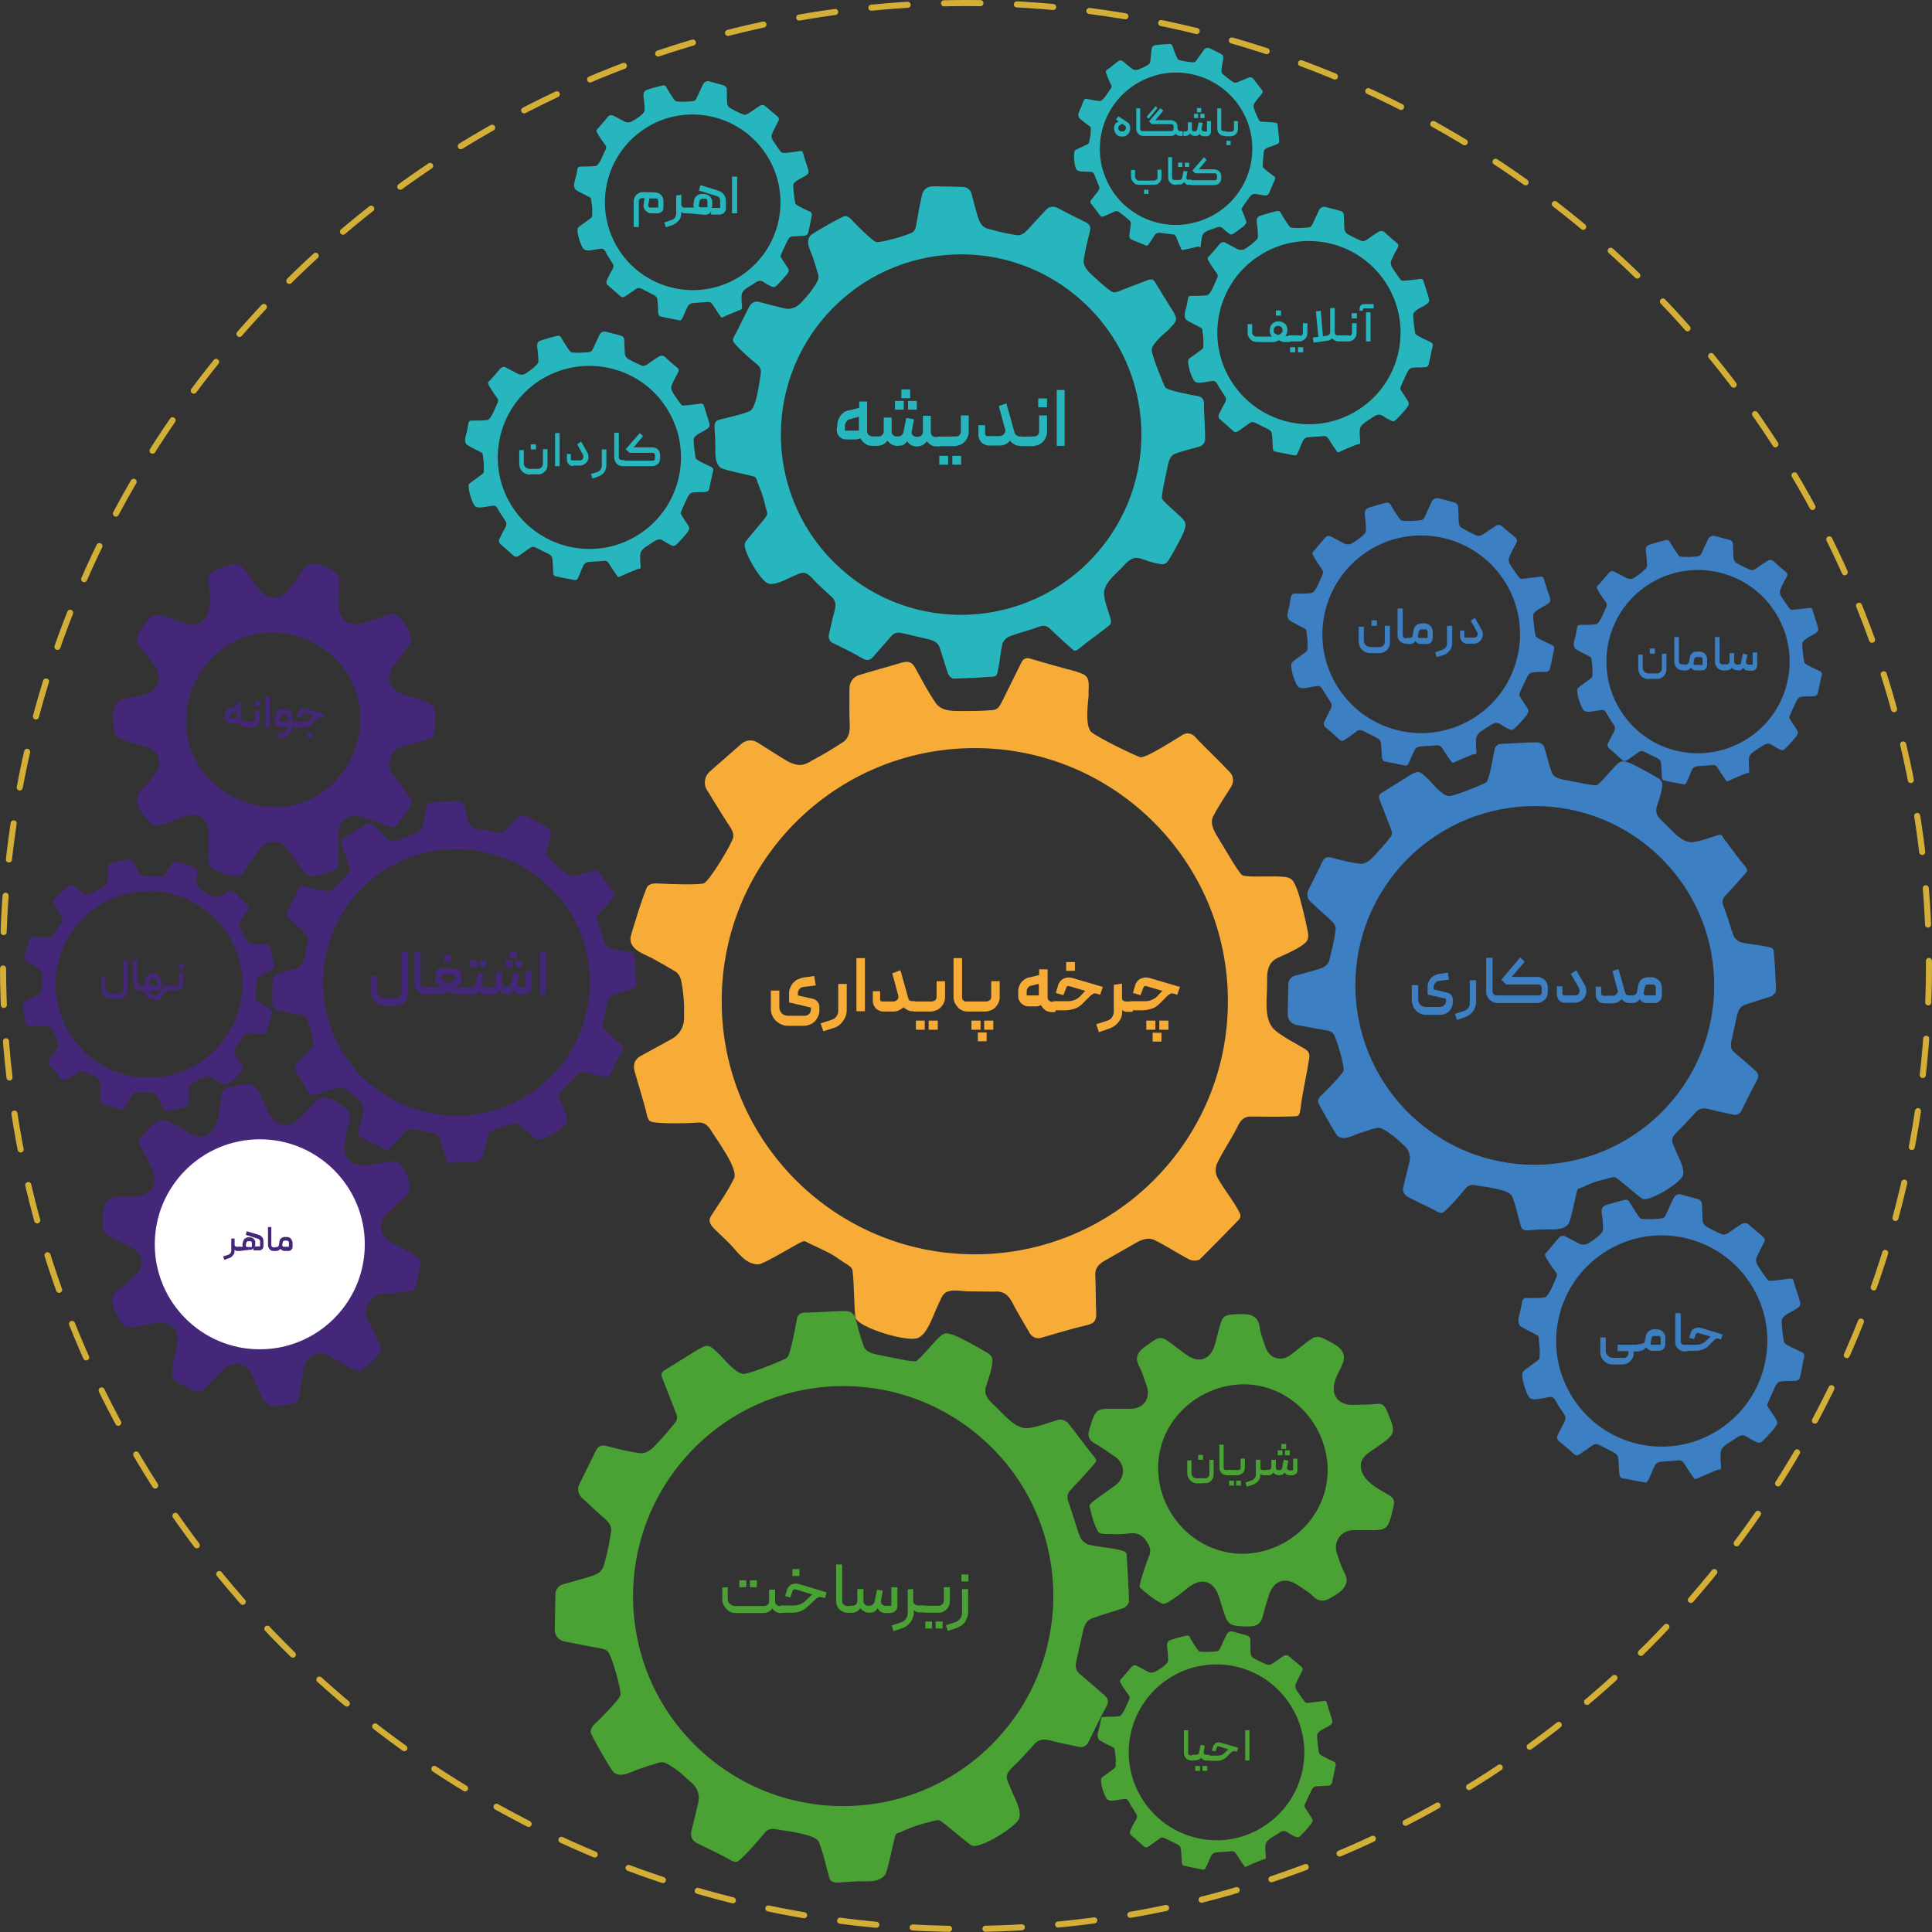 <?xml version="1.0" encoding="utf-8"?>
<!-- Generator: Adobe Illustrator 26.3.1, SVG Export Plug-In . SVG Version: 6.00 Build 0)  -->
<svg version="1.1" id="Layer_3" xmlns="http://www.w3.org/2000/svg" xmlns:xlink="http://www.w3.org/1999/xlink" x="0px" y="0px"
	 viewBox="0 0 636.6 636.6" style="enable-background:new 0 0 636.6 636.6;" xml:space="preserve">
<rect x="0" y="0" width="636.6" height="636.6" fill="#333333" stroke="none"/>
<style type="text/css">
	
		.st0{fill:none;stroke:#D4AF37;stroke-width:2;stroke-linecap:round;stroke-linejoin:round;stroke-miterlimit:10;stroke-dasharray:12;}
	.st1{fill:#F6AC37;}
	.st2{fill:#27B6BD;}
	.st3{fill:#452779;}
	.st4{fill:#FFFFFF;}
	.st5{fill:#4AA134;}
	.st6{fill:#3C7FC2;}
</style>
<link  id="night-mode-pro-link" rel="stylesheet" type="text/css" xmlns=""></link>
<g>
	<circle class="st0" cx="318.3" cy="318.3" r="317.3"/>
	<g>
		<path class="st1" d="M430.1,345.7c-1.2-0.8-9.1-4.8-10.9-7.2c-2.7-3.6-1.7-9.6-1.7-13.8c0-3.5-0.3-7.1,3.3-9
			c0.1-0.1,6.4-2.6,8.9-4.7c1.9-1.4,1.4-3.1,1-5.1c-0.5-2.4-1-4.7-1.6-7c-0.8-2.9-1.4-5.8-2.9-8.4c-1.1-1.8-3.6-1.6-5.5-1.7
			c-2.4-0.1-10,0.3-11.3-0.4s-5.9-9-7.7-11.8c-1.3-2.1-3.2-5-2-7.5c1.7-3.4,4.2-7,6-9.9c0.9-1.5,0.8-3.4-0.4-4.7
			c-4-4.3-8.1-8-11.7-11.9c-1-1-2.5-1.2-3.7-0.6c-3,1.8-12,7.7-14.1,7.5c-1-0.1-13.8-6.3-16.1-8.2c-2.5-2.1-1-11-1-12.3V229
			c-0.2-2.2,0.9-5.7-1.9-6.9c-1.6-0.7-3.4-1.2-5.1-1.6c-4.1-1.1-8.2-2.3-12.3-3.5c-0.4-0.1-0.8-0.2-1.2-0.1c-0.2,0-0.4,0.1-0.6,0.2
			c-0.6,0.3-0.9,0.9-1.2,1.5c-1.4,2.8-5.8,11.7-6.6,13.3c-0.8,1.4-1.4,2-3,2.1c-3.5,0.3-7,0.3-10.5,0.3c-2.9,0-6.2-0.1-8-2.7
			c-2.5-3.6-4.5-7.5-6.6-11.3c-1-2-2.2-2.6-4.4-2c-4.7,1.4-9.5,2.7-14.1,4.1c-2,0.6-3.3,2.3-3.3,4.4c0,4.2-0.1,8.3,0.1,12.4
			c0,1.9-0.3,3.8-1.9,5.1c-3.3,2.2-6.9,4.4-10.4,6.2c-0.9,0.6-1.9,1.1-2.9,1.4c-1.5,0.4-2.9,0-4.4-0.6c-1.7-0.8-7.2-4.4-10.9-6.7
			c-1.6-1-3.6-0.8-5.1,0.4l0,0c-3.5,3.1-7.1,6.2-10.5,9.2c-1.8,1.6-2.2,4.2-0.9,6.2c2.8,4.5,5.1,8.4,7.5,12c0.7,1,1.2,2.1,1.1,3.4
			c-0.2,1.9-7.7,14.3-9.6,15.2c-1.4,0.7-11.8,0.3-15.4,0.1c-0.2,0-0.5,0-0.8,0c-0.9,0-1.8,0.3-2.4,0.9c-0.8,0.7-5.4,15.5-5.6,16.7
			c-0.7,4.1,4.3,5.6,7,7c2.6,1.4,5.2,2.9,7.7,4.4c1.8,1.1,2,3.2,2.3,5c0.3,2,0.5,4,0.6,6.1c0,1.1,0,2.8,0,4.4c0,2.8-1.6,5.4-4,6.7
			c-3.2,1.8-7.7,4.2-10.4,5.7c-1.9,1.1-2.5,2.9-1.9,5c0.8,2.9,3.4,11.5,3.7,12.9c0.3,1.2,0.4,2.4,1.2,3.4c0.9,1.1,11.8,0.9,15.9,0.6
			c2.6-0.2,3.7,1.4,4.9,3.4c1.2,2,8.5,11.8,7.1,14.9c0,0,0,0,0,0c-2,4.2-4.8,8.1-7.3,12c-0.4,0.6-0.8,1.2-0.8,1.9c0,1.6,1.8,3,2.8,4
			c1.4,1.3,2.7,2.6,4.1,4c2.5,2.6,5.1,6.7,9.3,6.5c1.8-0.1,12.6-6.8,14.4-7.5c0.9-0.4,1.5,0.3,2.4,0.7c0.7,0.3,1.4,0.7,2.2,1
			c1.4,0.7,2.9,1.4,4.3,2.1c1.6,0.9,3.1,1.9,4.5,2.9c1,0.7,2.2,1.2,2.9,2.2c0.7,0.9,0.7,14.4,1.2,16.2c0.9,3.3,17.1,8.1,20.5,6.7
			c3.2-1.3,4.8-6.9,6.7-10.9c1-2,1.4-3.8,3.1-4.4c1.5-0.6,4.1-0.3,6.3-0.1h0.1l8.7,0.1c5-0.5,5.8,3,7.7,6.3c1.4,2.5,2.9,5,4.3,7.4
			c0.8,1.3,2.3,2,3.8,1.5c5.1-1.5,10.1-3,15.2-4.2c2.6-0.6,3-1.9,2.9-4.2c-0.2-4.1-0.1-8.2-0.3-12.3c-0.1-2.3,1.2-3.6,3.1-4.7
			c2.9-1.6,5.7-3.3,8.6-4.9c2.3-1.3,5-3.2,7.8-1.9c3.9,1.9,7.6,4.4,11.5,6.4c0.9,0.5,2.9,0.5,3.5-0.1c0.1-0.1,0.2-0.2,0.3-0.3
			c0.9-0.9,1.8-1.8,2.7-2.7c3.1-3.1,6.2-6.3,9.2-9.4c0.5-0.5,1-0.9,1.1-1.6c0.1-0.5-0.1-1-0.3-1.4c-0.2-0.4-0.4-0.8-0.6-1.1
			c-2-3.6-4.7-6.8-6.7-10.5c-0.7-1.2-0.7-3.4,0-4.7c2.1-4.3,4.9-8.3,7-12.6c1.1-2.1,2.4-2.8,4.6-2.7c4.5,0.1,14.5,0.1,14.9-0.2
			c0.7-0.5,0.8-1.5,0.9-2.3c0.7-5.6,2-11.1,2.9-16.6C431.6,347.1,431.2,346.5,430.1,345.7z M321.2,413.3c-46,0-83.4-37.3-83.4-83.4
			s37.3-83.4,83.4-83.4c46,0,83.4,37.3,83.4,83.4S367.2,413.3,321.2,413.3z"/>
	</g>
	<g>
		<path class="st2" d="M366,204.1c-0.2-1-2.5-6.9-2.2-9c0.3-3.2,3.8-5.9,5.8-8c1.7-1.8,3.3-3.9,6.1-3.1c0.1,0,4.6,1.7,6.9,1.9
			c1.7,0.2,2.2-0.9,3-2.2c0.9-1.5,1.7-2.9,2.5-4.5c1-1.9,2.1-3.7,2.5-5.8c0.3-1.5-1.1-2.6-2-3.5c-1.2-1.2-5.4-4.7-5.7-5.6
			c-0.3-1,1.2-7.6,1.7-9.9c0.3-1.7,0.7-4.2,2.6-4.9c2.5-0.9,5.6-1.7,7.9-2.3c1.2-0.3,2-1.4,2-2.6c0-4.2-0.4-8.1-0.4-11.9
			c0-1-0.7-1.9-1.7-2.1c-2.4-0.5-10-1.8-11-2.9c-0.5-0.6-4.2-10-4.5-12.1c-0.3-2.3,4.8-6.2,5.5-6.9l0,0c1-1.3,3.2-2.6,2.3-4.6
			c-0.5-1.2-1.2-2.2-1.9-3.3c-1.6-2.6-3.2-5.2-4.8-7.8c-0.1-0.2-0.3-0.5-0.6-0.7c-0.1-0.1-0.3-0.2-0.4-0.2c-0.5-0.1-0.9,0.1-1.4,0.2
			c-2.1,0.8-8.7,3.3-9.9,3.8c-1.1,0.4-1.7,0.3-2.6-0.4c-2-1.5-3.8-3.2-5.7-4.9c-1.5-1.4-3.2-3-2.9-5.3c0.5-3.1,1.2-6.1,2-9.1
			c0.4-1.6,0.1-2.4-1.4-3.2c-3.1-1.5-6.3-3.1-9.3-4.7c-1.3-0.7-2.9-0.4-3.8,0.7c-2,2.2-4,4.3-6,6.5c-0.9,1-2,1.9-3.4,1.8
			c-2.8-0.4-5.7-1-8.4-1.8c-0.8-0.2-1.5-0.3-2.2-0.7c-1-0.5-1.5-1.4-2-2.4c-0.5-1.2-1.7-5.8-2.5-8.8c-0.3-1.3-1.5-2.2-2.8-2.2h0
			c-3.3-0.1-6.7-0.2-10-0.2c-1.7,0-3.1,1.1-3.5,2.8c-0.8,3.7-1.4,6.8-1.9,9.9c-0.1,0.8-0.4,1.7-1,2.3c-1,0.9-10.9,3.8-12.3,3.3
			c-1.1-0.3-6.4-5.5-8.1-7.4c-0.1-0.1-0.2-0.2-0.4-0.4c-0.5-0.4-1.1-0.7-1.7-0.7c-0.8,0-10.3,5.5-11,6.1c-2.3,1.8-0.5,5,0.3,7.1
			c0.7,2,1.3,4,1.9,6.1c0.4,1.4-0.5,2.6-1.2,3.8c-0.8,1.2-1.7,2.4-2.6,3.4c-0.5,0.6-1.3,1.4-2.1,2.3c-1.4,1.4-3.4,2.1-5.3,1.6
			c-2.5-0.6-6.1-1.5-8.2-2.1c-1.5-0.4-2.7,0.3-3.4,1.7c-1,1.9-3.8,7.6-4.3,8.6c-0.4,0.7-1,1.5-1,2.4c0,1,5.8,6.2,8.1,8
			c1.4,1.2,1.2,2.5,0.9,4.1c-0.3,1.6-1.3,10.3-3.5,11.2c0,0,0,0,0,0c-3.1,1.2-6.4,1.9-9.6,2.7c-0.5,0.1-1,0.3-1.4,0.6
			c-0.8,0.8-0.5,2.4-0.5,3.4c0.1,1.4,0.2,2.7,0.2,4c0.1,2.6-0.5,6,1.7,7.9c1,0.8,9.9,2.5,11.2,3c0.6,0.2,0.7,0.9,0.9,1.5
			c0.2,0.5,0.4,1,0.6,1.6c0.4,1.1,0.9,2.1,1.2,3.2c0.4,1.2,0.7,2.5,1,3.7c0.2,0.8,0.6,1.7,0.4,2.6c-0.1,0.8-6.6,7.9-7.2,9.1
			c-1.1,2.2,5,12.5,7.5,13.4c2.3,0.9,5.9-1.3,8.7-2.5c1.5-0.6,2.6-1.3,3.8-0.8c1.1,0.4,2.3,1.8,3.4,3l0.1,0.1l4.5,4.2
			c2.8,2.1,1.6,4.4,1,7c-0.5,2-0.9,4-1.4,6c-0.2,1.1,0.3,2.2,1.2,2.6c3.4,1.7,6.8,3.3,10,5.2c1.6,0.9,2.5,0.5,3.6-0.8
			c1.9-2.2,3.9-4.4,5.8-6.6c1-1.3,2.4-1.3,3.9-0.9c2.3,0.5,4.6,1.1,6.9,1.6c1.8,0.4,4.2,0.8,5,2.8c1.1,2.9,1.8,6,2.9,8.9
			c0.2,0.7,1.3,1.7,1.9,1.6c0.1,0,0.2,0,0.3,0c0.9,0,1.8-0.1,2.7-0.1c3.1-0.1,6.2-0.3,9.4-0.5c0.5,0,1,0,1.4-0.3
			c0.3-0.2,0.4-0.6,0.5-0.9c0.1-0.3,0.2-0.6,0.2-0.9c0.7-2.9,0.8-5.9,1.5-8.7c0.2-1,1.3-2.1,2.3-2.5c3.2-1.2,6.6-2,9.8-3.2
			c1.6-0.6,2.6-0.3,3.7,0.8c2.3,2.2,7.5,7,7.9,7.1c0.6,0.1,1.1-0.4,1.6-0.7c3.1-2.6,6.4-4.8,9.5-7.3
			C366.1,205.6,366.2,205.1,366,204.1z M276.4,186.8c-24.1-22.2-25.6-59.8-3.3-83.9s59.8-25.6,83.9-3.3
			c24.1,22.2,25.6,59.8,3.3,83.9C338,207.6,300.4,209.1,276.4,186.8z"/>
	</g>
	<g>
		<path class="st2" d="M244.5,101.2c0-0.5-0.4-3.6,0-4.5c0.5-1.5,2.5-2.3,3.7-3.1c1-0.7,2-1.5,3.2-0.8c0,0,2,1.4,3.1,1.7
			c0.8,0.3,1.2-0.2,1.7-0.7c0.6-0.6,1.2-1.2,1.7-1.8c0.7-0.8,1.4-1.5,1.9-2.4c0.3-0.7-0.2-1.3-0.6-1.9c-0.4-0.7-2-2.9-2-3.3
			s1.5-3.4,2-4.5c0.4-0.8,0.8-1.9,1.8-2c1.3-0.1,2.9-0.1,4-0.2c0.6,0,1.1-0.4,1.3-1c0.5-2,0.8-3.9,1.2-5.7c0.1-0.5-0.1-1-0.5-1.2
			c-1.1-0.5-4.5-2-4.9-2.7c-0.2-0.3-0.8-5.2-0.7-6.2c0.1-1.1,3-2.4,3.4-2.6l0,0c0.6-0.5,1.8-0.8,1.6-1.9c-0.1-0.6-0.3-1.2-0.5-1.8
			c-0.5-1.4-0.9-2.8-1.3-4.2c0-0.1-0.1-0.3-0.2-0.4c0-0.1-0.1-0.1-0.2-0.2c-0.2-0.1-0.4-0.1-0.7,0c-1.1,0.2-4.5,0.6-5.1,0.6
			c-0.6,0-0.8,0-1.2-0.5c-0.8-1-1.4-2-2.1-3c-0.6-0.8-1.2-1.8-0.7-2.8c0.6-1.4,1.3-2.7,2-4.1c0.4-0.7,0.3-1.2-0.3-1.7
			c-1.3-1.1-2.6-2.2-3.9-3.3c-0.5-0.5-1.3-0.5-1.9-0.1c-1.2,0.8-2.4,1.6-3.6,2.4c-0.6,0.4-1.2,0.7-1.8,0.4c-1.3-0.5-2.6-1.1-3.8-1.8
			c-0.3-0.2-0.7-0.3-0.9-0.6c-0.4-0.4-0.6-0.8-0.6-1.4c-0.1-0.6-0.1-2.9-0.1-4.4c0-0.6-0.4-1.2-1.1-1.4h0c-1.6-0.4-3.1-0.9-4.7-1.3
			c-0.8-0.2-1.6,0.2-2,0.9c-0.8,1.7-1.5,3.1-2.1,4.5c-0.2,0.4-0.4,0.8-0.8,1c-0.6,0.3-5.6,0.5-6.2,0.1c-0.5-0.3-2.4-3.4-3-4.5
			c0-0.1-0.1-0.1-0.1-0.2c-0.2-0.3-0.4-0.5-0.7-0.5c-0.4-0.1-5.5,1.4-5.9,1.6c-1.3,0.6-0.8,2.3-0.7,3.4c0.1,1,0.2,2.1,0.2,3.1
			c0,0.7-0.5,1.2-1,1.6c-0.5,0.5-1.1,0.9-1.7,1.3c-0.3,0.2-0.8,0.5-1.3,0.8c-0.8,0.5-1.9,0.6-2.7,0.1c-1.1-0.6-2.7-1.4-3.6-1.9
			c-0.7-0.3-1.3-0.2-1.8,0.4c-0.7,0.8-2.7,3.2-3,3.5c-0.3,0.3-0.6,0.6-0.8,1c-0.1,0.5,2,3.6,2.9,4.7c0.6,0.7,0.3,1.3-0.1,2.1
			c-0.4,0.7-1.8,4.7-3,4.9c0,0,0,0,0,0c-1.6,0.2-3.3,0.1-4.9,0.2c-0.2,0-0.5,0-0.7,0.1c-0.5,0.3-0.5,1.1-0.6,1.6
			c-0.1,0.6-0.2,1.3-0.4,1.9c-0.3,1.2-1,2.8-0.1,3.9c0.4,0.5,4.4,2.4,4.9,2.7c0.3,0.2,0.2,0.5,0.3,0.8c0,0.3,0.1,0.5,0.1,0.8
			c0.1,0.6,0.2,1.1,0.2,1.6c0.1,0.6,0.1,1.2,0,1.9c0,0.4,0.1,0.9-0.1,1.3c-0.1,0.4-4,2.9-4.5,3.5c-0.8,0.9,0.9,6.5,2,7.2
			c1,0.7,2.9,0.1,4.4-0.1c0.8-0.1,1.4-0.3,1.9,0c0.5,0.3,0.9,1.1,1.2,1.8l0,0l1.6,2.5c1.1,1.3,0.3,2.3-0.4,3.4
			c-0.5,0.9-0.9,1.8-1.3,2.7c-0.2,0.5-0.1,1.1,0.3,1.4c1.4,1.2,2.8,2.4,4.1,3.6c0.7,0.6,1.1,0.5,1.8,0.1c1.1-0.8,2.4-1.6,3.5-2.4
			c0.6-0.5,1.3-0.3,1.9,0c1,0.5,2,1,3.1,1.6c0.8,0.4,1.9,0.8,2,1.9c0.2,1.5,0.2,3.1,0.3,4.6c0,0.4,0.4,0.9,0.7,1c0.1,0,0.1,0,0.2,0
			c0.4,0.1,0.9,0.2,1.3,0.3c1.5,0.3,3,0.6,4.5,0.9c0.2,0,0.5,0.1,0.7,0c0.2-0.1,0.3-0.2,0.4-0.4c0.1-0.1,0.1-0.2,0.2-0.4
			c0.7-1.3,1.1-2.7,1.8-3.9c0.2-0.4,0.9-0.8,1.4-0.9c1.7-0.2,3.3-0.2,5-0.4c0.8-0.1,1.2,0.2,1.7,0.8c0.8,1.3,2.7,4.2,2.9,4.3
			c0.3,0.1,0.6-0.1,0.8-0.2c1.8-0.9,3.6-1.5,5.4-2.3C244.4,102,244.5,101.7,244.5,101.2z M204.1,82.6c-8.8-13.4-5.1-31.3,8.2-40.1
			s31.3-5.1,40.1,8.3c8.8,13.3,5.1,31.3-8.3,40.1C230.8,99.6,212.9,95.9,204.1,82.6z"/>
	</g>
	<g>
		<path class="st3" d="M195.2,286.9c-0.8,0.2-5.1,1.9-6.7,1.7c-2.4-0.2-4.4-2.8-6-4.3c-1.4-1.2-2.9-2.4-2.3-4.5
			c0-0.1,1.2-3.4,1.3-5.1c0.1-1.2-0.7-1.6-1.6-2.2c-1.1-0.6-2.2-1.3-3.3-1.9c-1.4-0.7-2.8-1.5-4.3-1.9c-1.1-0.2-1.9,0.9-2.6,1.5
			c-0.9,0.9-3.4,4-4.2,4.3c-0.7,0.2-5.6-0.9-7.3-1.2c-1.3-0.2-3.1-0.5-3.6-1.9c-0.7-1.9-1.3-4.1-1.7-5.9c-0.2-0.9-1.1-1.5-2-1.5
			c-3.1,0-6,0.3-8.8,0.4c-0.7,0-1.4,0.5-1.5,1.2c-0.4,1.8-1.2,7.4-2.1,8.2c-0.4,0.4-7.4,3.2-8.9,3.4c-1.7,0.2-4.6-3.5-5.2-4l0,0
			c-0.9-0.7-1.9-2.4-3.4-1.7c-0.9,0.4-1.7,0.9-2.4,1.4c-1.9,1.2-3.8,2.4-5.7,3.5c-0.2,0.1-0.4,0.3-0.5,0.4c-0.1,0.1-0.1,0.2-0.2,0.3
			c-0.1,0.3,0.1,0.7,0.2,1c0.6,1.5,2.5,6.4,2.8,7.3c0.3,0.8,0.3,1.2-0.3,1.9c-1.1,1.5-2.4,2.9-3.6,4.2c-1,1.1-2.2,2.4-3.9,2.1
			c-2.3-0.3-4.5-0.9-6.8-1.5c-1.2-0.3-1.8,0-2.3,1c-1.1,2.3-2.3,4.6-3.4,6.9c-0.5,1-0.3,2.1,0.5,2.8c1.6,1.5,3.2,3,4.8,4.4
			c0.7,0.7,1.4,1.5,1.3,2.5c-0.3,2.1-0.7,4.2-1.3,6.2c-0.1,0.5-0.2,1.1-0.5,1.6c-0.4,0.8-1,1.1-1.8,1.5c-0.9,0.4-4.3,1.3-6.5,1.9
			c-0.9,0.3-1.6,1.1-1.6,2.1v0c0,2.5-0.1,4.9-0.1,7.4c0,1.2,0.8,2.3,2.1,2.6c2.8,0.5,5.1,1,7.3,1.4c0.6,0.1,1.3,0.3,1.7,0.8
			c0.7,0.8,2.8,8.1,2.5,9.1c-0.2,0.8-4.1,4.7-5.4,6c-0.1,0.1-0.2,0.2-0.3,0.3c-0.3,0.4-0.5,0.8-0.5,1.3c0,0.6,4.2,7.6,4.6,8.1
			c1.3,1.7,3.7,0.3,5.2-0.2c1.5-0.5,3-1,4.5-1.5c1.1-0.3,1.9,0.4,2.8,0.9c0.9,0.6,1.8,1.2,2.6,1.9c0.4,0.4,1.1,1,1.7,1.5
			c1.1,1,1.5,2.5,1.2,3.9c-0.5,1.9-1.1,4.5-1.5,6.1c-0.3,1.1,0.3,2,1.2,2.5c1.4,0.7,5.7,2.7,6.3,3.1c0.6,0.3,1.1,0.7,1.8,0.7
			c0.7,0,4.5-4.3,5.9-6c0.8-1.1,1.9-0.9,3.1-0.7c1.2,0.2,7.6,0.9,8.3,2.5c0,0,0,0,0,0c0.9,2.3,1.4,4.7,2.1,7.1
			c0.1,0.4,0.2,0.7,0.5,1c0.6,0.6,1.8,0.4,2.6,0.3c1,0,2-0.1,3-0.2c1.9,0,4.4,0.4,5.8-1.3c0.6-0.7,1.8-7.4,2.2-8.3
			c0.2-0.5,0.7-0.5,1.1-0.7c0.4-0.2,0.8-0.3,1.1-0.5c0.8-0.3,1.5-0.6,2.3-0.9c0.9-0.3,1.8-0.5,2.7-0.7c0.6-0.1,1.3-0.4,1.9-0.4
			c0.6,0.1,5.9,4.8,6.8,5.3c1.6,0.8,9.2-3.8,9.9-5.6c0.6-1.7-1-4.3-1.9-6.5c-0.4-1.1-1-1.9-0.6-2.8c0.3-0.8,1.3-1.7,2.2-2.5l0,0
			l3.1-3.4c1.6-2.1,3.2-1.2,5.2-0.8c1.5,0.3,2.9,0.6,4.4,1c0.8,0.2,1.6-0.2,1.9-0.9c1.2-2.5,2.4-5,3.8-7.4c0.7-1.2,0.3-1.9-0.6-2.6
			c-1.7-1.4-3.2-2.9-4.9-4.2c-0.9-0.8-1-1.8-0.7-2.9c0.4-1.7,0.8-3.4,1.1-5.1c0.3-1.4,0.5-3.1,2-3.7c2.1-0.9,4.4-1.4,6.6-2.2
			c0.5-0.2,1.2-1,1.2-1.4c0-0.1,0-0.2,0-0.2c0-0.7-0.1-1.3-0.1-2c-0.1-2.3-0.2-4.6-0.4-6.9c0-0.3,0-0.7-0.2-1
			c-0.2-0.2-0.4-0.3-0.7-0.4c-0.2-0.1-0.4-0.1-0.6-0.2c-2.1-0.5-4.3-0.6-6.4-1.1c-0.7-0.2-1.6-1-1.9-1.7c-0.9-2.4-1.5-4.8-2.4-7.2
			c-0.5-1.2-0.2-1.9,0.6-2.8c1.6-1.7,5.2-5.6,5.2-5.9c0.1-0.5-0.3-0.8-0.6-1.2c-1.9-2.3-3.6-4.7-5.4-7
			C196.3,286.8,195.9,286.7,195.2,286.9z M182.9,353.3c-16.4,17.9-44.2,19.2-62.1,2.9s-19.2-44.1-2.9-62.1
			c16.3-17.9,44.1-19.2,62.1-2.9S199.2,335.4,182.9,353.3z"/>
	</g>
	<g>
		<path class="st3" d="M75.7,293.6c-0.5,0.2-3.3,1.9-4.4,2c-1.7,0.1-3.3-1.4-4.6-2.2c-1.1-0.7-2.3-1.3-2.1-2.8c0,0,0.5-2.5,0.3-3.7
			c-0.1-0.9-0.7-1-1.4-1.3c-0.8-0.3-1.7-0.6-2.5-0.9c-1-0.3-2.1-0.7-3.2-0.8c-0.8,0-1.2,0.8-1.6,1.4c-0.5,0.7-1.9,3.2-2.4,3.4
			s-4,0-5.2,0c-0.9,0-2.2,0-2.7-0.9c-0.7-1.2-1.4-2.7-1.9-3.8c-0.3-0.6-0.9-0.9-1.5-0.8c-2.1,0.4-4.1,0.9-6,1.3
			c-0.5,0.1-0.9,0.5-0.9,1c0,1.3,0,5.3-0.5,5.9c-0.2,0.3-4.7,3.1-5.8,3.4c-1.2,0.4-3.6-1.9-4-2.2l0,0c-0.7-0.4-1.6-1.4-2.5-0.8
			c-0.5,0.4-1,0.8-1.5,1.2c-1.2,1.1-2.4,2.1-3.5,3.1c-0.1,0.1-0.2,0.2-0.3,0.4c0,0.1,0,0.1-0.1,0.2c0,0.2,0.1,0.5,0.2,0.7
			c0.6,1,2.5,4.1,2.8,4.7c0.3,0.5,0.3,0.8,0,1.4c-0.6,1.1-1.3,2.2-2,3.4c-0.6,0.9-1.2,1.9-2.4,2c-1.6,0-3.2-0.1-4.8-0.2
			c-0.8-0.1-1.3,0.2-1.5,1c-0.5,1.7-1,3.5-1.6,5.2c-0.2,0.7,0.1,1.5,0.7,1.9c1.3,0.8,2.6,1.7,3.9,2.4c0.6,0.4,1.1,0.9,1.2,1.6
			c0,1.5,0,3-0.1,4.5c0,0.4,0,0.8-0.1,1.2c-0.2,0.6-0.6,0.9-1.1,1.2c-0.6,0.4-2.8,1.4-4.2,2.1c-0.6,0.3-1,1-0.9,1.6v0
			c0.3,1.7,0.5,3.4,0.8,5.1c0.1,0.9,0.9,1.5,1.7,1.5c2,0,3.6,0.1,5.2,0.1c0.4,0,0.9,0,1.3,0.3c0.6,0.5,2.9,5.2,2.8,6
			c-0.1,0.6-2.2,3.8-3,4.8c0,0.1-0.1,0.1-0.1,0.2c-0.2,0.3-0.3,0.6-0.2,0.9c0.1,0.4,3.8,4.8,4.1,5.1c1.1,1,2.6-0.2,3.6-0.8
			c1-0.5,1.9-1,2.9-1.5c0.7-0.3,1.4,0,2,0.3c0.7,0.3,1.4,0.6,2,1c0.3,0.2,0.9,0.5,1.4,0.9c0.9,0.6,1.4,1.5,1.3,2.6
			c-0.1,1.4-0.2,3.2-0.3,4.4c0,0.8,0.4,1.3,1.2,1.6c1,0.3,4.2,1.2,4.8,1.4c0.4,0.1,0.8,0.4,1.3,0.3c0.5-0.1,2.6-3.5,3.3-4.8
			c0.5-0.8,1.2-0.9,2-0.9c0.9,0,5.4-0.3,6,0.8c0,0,0,0,0,0c0.9,1.5,1.5,3.1,2.3,4.7c0.1,0.2,0.2,0.5,0.4,0.6c0.5,0.3,1.3,0,1.8-0.1
			c0.7-0.1,1.4-0.3,2-0.5c1.3-0.3,3.1-0.3,3.8-1.6c0.3-0.6,0.4-5.3,0.5-6c0.1-0.4,0.4-0.4,0.7-0.6c0.2-0.2,0.5-0.3,0.7-0.5
			c0.5-0.3,1-0.6,1.5-0.9c0.6-0.3,1.2-0.6,1.8-0.8c0.4-0.2,0.8-0.4,1.3-0.5c0.4,0,4.6,2.6,5.3,2.9c1.2,0.4,5.9-3.7,6.2-5.1
			c0.2-1.2-1.2-2.9-2.1-4.2c-0.4-0.7-0.9-1.2-0.8-1.8c0.1-0.6,0.7-1.3,1.2-2l0,0l1.8-2.7c0.8-1.6,2.1-1.2,3.5-1.1
			c1.1,0.1,2.1,0.1,3.2,0.1c0.6,0,1.1-0.3,1.2-0.9c0.6-1.9,1.1-3.8,1.7-5.6c0.3-0.9,0-1.3-0.7-1.7c-1.3-0.8-2.6-1.6-3.9-2.3
			c-0.7-0.4-0.9-1.1-0.8-1.9c0.1-1.2,0.1-2.4,0.2-3.6c0.1-1,0-2.2,1-2.8c1.4-0.8,2.9-1.5,4.3-2.3c0.3-0.2,0.7-0.8,0.7-1.1
			c0-0.1,0-0.1,0-0.2c-0.1-0.5-0.2-0.9-0.3-1.4c-0.3-1.6-0.7-3.2-1.1-4.7c-0.1-0.2-0.1-0.5-0.3-0.7c-0.1-0.1-0.3-0.2-0.5-0.2
			c-0.2,0-0.3,0-0.5,0c-1.5-0.1-3.1,0.1-4.6,0c-0.5,0-1.2-0.5-1.5-0.9c-0.9-1.5-1.6-3.2-2.5-4.7c-0.5-0.8-0.4-1.3,0.1-2
			c0.9-1.4,2.9-4.5,2.9-4.7c0-0.3-0.3-0.5-0.5-0.7c-1.6-1.3-3-2.8-4.6-4.2C76.4,293.4,76.1,293.4,75.7,293.6z M75,340.9
			c-9.2,14.3-28.2,18.5-42.5,9.4c-14.3-9.2-18.5-28.2-9.4-42.5c9.2-14.3,28.2-18.5,42.5-9.4C80,307.6,84.2,326.6,75,340.9z"/>
	</g>
	<g>
		<path class="st3" d="M38.8,394.3c0.5,0,0.9,0,1.3,0c3.2,0.1,7.5,0.4,9.8-2.4c1.6-2,1.2-4.7,0.2-6.8c-1.2-2.4-2.2-4.8-3.6-7
			c-1.1-1.8-0.6-2.9,0.7-4.2c5.6-6.1,5.6-6.1,12.7-2c2.8,1.6,5.7,4,8.9,1.6c3.6-2.6,3.6-8.2,4-12.2c0.2-2.1,1.2-2.8,3.2-3.2
			c7.9-1.5,7.9-1.6,11.1,5.5c0.5,1.2,1,2.3,1.6,3.5c1.8,4,6.6,4.8,9.7,1.6c1.6-1.5,3.3-3,4.6-4.7c1-1.3,2.4-2.5,4.2-2.3
			c2.2,0.2,4.3,1.8,6.1,3c1.8,1.3,2.6,3.1,1.7,5.3c-0.7,1.7-0.8,3.6-1.2,5.4c-1.3,6.3,1.8,9.5,8.1,8.4c1-0.2,2.1-0.3,3.1-0.4
			c3.4-0.5,6.1-2,8.1,1.8c0.6,1.2,1.2,2.5,1.6,3.8c0.2,0.7,0.4,1.4,0.4,2.1c0,1-0.4,2-1.1,2.7c-1.7,1.8-3.7,3.5-5.6,5.2
			c-4.4,4-3.8,8.3,1.6,11c1.5,0.8,3.2,1.5,4.6,2.4c1.4,0.9,3.8,2.1,3.8,3.2c0,3-0.9,6.1-1.7,9c-0.1,0.5-1.8,0.8-2.8,0.9
			c-2.7,0.4-5.5,0.8-8.2,0.9c-2.2,0.1-3.1,1.1-4.2,2.9c-1.5,2.4-1.4,4.4,0.1,6.6c0.9,1.4,1.7,3,2.4,4.6c0.7,1.6,2.1,4,1.5,4.9
			c-1.7,2.5-4.3,4.4-6.7,6.4c-0.4,0.3-1.7-0.2-2.5-0.6c-2.5-1.4-5-2.9-7.5-4.3c-3.8-2.2-8.1-0.2-8.8,4.1c-0.5,2.8-1,5.7-1.3,8.5
			c-0.2,2.1-1.3,2.9-3.3,3.2c-7.6,1.1-7.6,1.2-10.6-5.7c-0.6-1.4-1.3-2.7-1.9-4.1c-1.8-3.9-6.1-4.7-9.1-1.8
			c-1.7,1.7-3.6,3.3-5.1,5.2c-2.1,2.8-4.2,2.6-7,1c-5.7-3.2-5.7-3-4.4-9.4c0.3-1.5,0.6-2.9,1-4.4c1.1-5.3-1.8-8.3-7.1-7.5
			c-1.5,0.2-3,0.5-4.4,0.8c-6.1,1.1-6,1-8.7-4.4c-1.6-3.2-1.8-5.6,1.5-7.8c1.9-1.2,3.5-3,5.2-4.6c2.9-2.7,2.4-6.9-1.1-8.8
			c-2.8-1.5-5.7-2.7-8.3-4.3c-1.7-1-1.7-3.5-1.5-5.2C33.9,398.2,34.6,394.5,38.8,394.3z M113.8,404.5c-3-15.3-18.4-25.7-33.7-22.8
			c-15.3,3-25.9,18.6-22.8,33.9c3,15.3,18.8,25.8,34.1,22.7C106.6,435.2,116.8,419.7,113.8,404.5z"/>
	</g>
	<g>
		<path class="st3" d="M41.3,230.1c0.5-0.1,0.9-0.2,1.3-0.2c3.1-0.5,7.5-0.9,9.2-4.1c1.2-2.2,0.4-4.8-1.1-6.7
			c-1.6-2.1-3.1-4.3-4.8-6.3c-1.4-1.5-1.1-2.7-0.1-4.2c4.4-7,4.4-7,12.1-4.3c3.1,1.1,6.3,2.9,9.1,0c3-3.2,2.1-8.7,1.7-12.7
			c-0.2-2.1,0.7-3,2.6-3.8c7.5-2.9,7.4-3,11.9,3.4c0.7,1,1.4,2.1,2.2,3.1c2.5,3.6,7.3,3.5,9.9-0.1c1.2-1.8,2.7-3.5,3.7-5.4
			c0.8-1.5,1.9-2.8,3.7-3c2.2-0.2,4.6,1,6.5,1.9c2.1,1,3.1,2.6,2.6,4.9c-0.3,1.8-0.1,3.7-0.2,5.5c-0.2,6.4,3.4,9,9.5,6.8
			c1-0.4,2-0.6,3-1c3.3-1.1,5.7-3.1,8.3,0.3c0.8,1.1,1.6,2.2,2.2,3.4c0.3,0.6,0.7,1.3,0.8,2c0.2,1,0,2-0.6,2.9
			c-1.4,2.1-3,4.1-4.6,6.1c-3.6,4.7-2.2,8.8,3.5,10.5c1.7,0.5,3.4,0.9,5,1.5c1.6,0.7,4.2,1.4,4.4,2.5c0.6,3,0.2,6.1-0.1,9.2
			c-0.1,0.6-1.6,1.1-2.6,1.4c-2.6,0.9-5.3,1.7-8,2.3c-2.1,0.5-2.9,1.7-3.6,3.6c-1,2.6-0.6,4.6,1.3,6.5c1.2,1.2,2.2,2.7,3.1,4.1
			c1,1.5,2.8,3.6,2.4,4.6c-1.3,2.8-3.4,5.1-5.4,7.5c-0.3,0.4-1.7,0.1-2.6-0.2c-2.7-0.9-5.4-1.9-8.2-2.9c-4.2-1.5-8.1,1.3-8,5.6
			c0.1,2.9,0,5.8,0.2,8.6c0.2,2.2-0.8,3.1-2.7,3.8c-7.2,2.5-7.2,2.5-11.5-3.7c-0.8-1.2-1.8-2.4-2.6-3.6c-2.4-3.5-6.8-3.5-9.3-0.1
			c-1.4,2-3,3.9-4.1,6c-1.6,3.2-3.7,3.3-6.7,2.3c-6.1-2.1-6.2-2-6-8.4c0-1.5,0.1-3,0.1-4.5c0.1-5.4-3.2-7.9-8.3-6.1
			c-1.4,0.5-2.8,1.1-4.2,1.6c-5.8,2.2-5.7,2.1-9.4-2.8c-2.1-2.8-2.8-5.2,0.1-7.9c1.7-1.6,2.9-3.6,4.3-5.4c2.4-3.2,1.1-7.2-2.7-8.4
			c-3-0.9-6-1.6-8.9-2.8c-1.9-0.7-2.3-3.1-2.4-4.9C37.1,234.8,37.1,231,41.3,230.1z M116.8,226.6c-5.7-14.5-22.8-21.9-37.2-16.3
			c-14.6,5.7-22.1,22.9-16.4,37.5c5.7,14.5,23.1,22,37.6,16.2C115.2,258.1,122.5,241,116.8,226.6z"/>
	</g>
	<g>
		<path class="st1" d="M267.8,329.1c0.7,0.1,1.2,0.5,1.6,1s0.6,1.1,0.6,1.8v0.9c0,0.7-0.1,1.4-0.4,2s-0.6,1.2-1.1,1.7
			c-0.5,0.5-1,0.9-1.7,1.1c-0.6,0.3-1.3,0.4-2.1,0.4h-5.1c-0.8,0-1.5-0.1-2.2-0.5c-0.7-0.3-1.3-0.7-1.8-1.2
			c-0.5-0.5-0.9-1.1-1.2-1.8s-0.4-1.4-0.4-2.2v-5.9h2.8v5.5c0,0.4,0.1,0.8,0.2,1.1c0.1,0.3,0.4,0.6,0.6,0.9c0.3,0.3,0.6,0.5,0.9,0.6
			c0.3,0.1,0.7,0.2,1.1,0.2h5.5c0.6,0,1.1-0.2,1.5-0.6c0.4-0.4,0.6-0.9,0.6-1.5V332l-7.2-1.7v-3c0-0.7,0.1-1.3,0.4-1.9
			s0.5-1.1,1-1.6s0.9-0.9,1.5-1.1s1.2-0.5,1.8-0.6l3.6-0.5l0.5,3.1l-4.1,0.5c-0.5,0.1-1,0.3-1.3,0.7s-0.5,0.9-0.5,1.4v0.7
			L267.8,329.1z"/>
		<path class="st1" d="M271.3,339.8l-0.9-2.6l3.7-1.2c0.6-0.2,1.2-0.6,1.5-1.1c0.4-0.5,0.6-1.1,0.6-1.8v-8.9h2.8v8.6
			c0,0.7-0.1,1.3-0.3,1.9s-0.5,1.2-0.9,1.7s-0.8,1-1.3,1.4c-0.5,0.4-1.1,0.7-1.7,0.9L271.3,339.8z"/>
		<path class="st1" d="M285,333.2h-2.8v-17.5h2.8V333.2z"/>
		<path class="st1" d="M300.7,329.9h0.7c0.1,0,0.2,0,0.2,0.1c0.1,0.1,0.1,0.2,0.1,0.3v2.6c0,0.1,0,0.2-0.1,0.2
			c-0.1,0.1-0.1,0.1-0.3,0.1h-0.5c-0.7,0-1.3-0.1-1.8-0.4s-1-0.6-1.3-0.9c-0.4,0.4-0.9,0.7-1.5,1s-1.2,0.4-1.8,0.4h-3.4
			c-0.5,0-0.9-0.1-1.3-0.3s-0.8-0.4-1.1-0.7s-0.5-0.7-0.7-1.1c-0.2-0.4-0.3-0.9-0.3-1.3v-3.3h2.4v2.8c0,0.2,0.1,0.3,0.2,0.4
			c0.1,0.1,0.3,0.2,0.4,0.2h3.8c0.3,0,0.5-0.1,0.7-0.2c0.2-0.1,0.4-0.3,0.6-0.4c0.1-0.2,0.3-0.4,0.3-0.6s0-0.5,0-0.7l-2-7.4l2.7-1
			l2.6,9.3c0.1,0.3,0.2,0.5,0.5,0.7C300.1,329.8,300.4,329.9,300.7,329.9z"/>
		<path class="st1" d="M307.3,329.9c0.3,0,0.6-0.1,0.9-0.4s0.4-0.5,0.4-0.9v-5.3h2.8v5.3c0,0.6-0.1,1.2-0.4,1.8
			c-0.2,0.6-0.6,1-1,1.5c-0.4,0.4-0.9,0.8-1.5,1c-0.6,0.2-1.1,0.4-1.8,0.4h-5.4c-0.1,0-0.2,0-0.3-0.1s-0.1-0.2-0.1-0.2v-2.6
			c0-0.1,0-0.2,0.1-0.3c0.1-0.1,0.2-0.1,0.3-0.1H307.3z M301.8,339.3h2.9v-3h-2.9V339.3z M306,339.3h3v-3h-3V339.3z"/>
		<path class="st1" d="M319.8,332.9c0,0.2-0.1,0.4-0.4,0.4h-0.7c-0.6,0-1.2-0.1-1.7-0.4c-0.5-0.2-1-0.5-1.4-1s-0.7-0.9-1-1.4
			c-0.2-0.5-0.4-1.1-0.4-1.7v-13.1h2.8v13c0,0.3,0.1,0.6,0.4,0.9s0.5,0.4,0.9,0.4h1.2c0.1,0,0.2,0,0.3,0.1s0.1,0.2,0.1,0.3
			L319.8,332.9L319.8,332.9z"/>
		<path class="st1" d="M325.3,329.9c0.3,0,0.6-0.1,0.9-0.4s0.4-0.5,0.4-0.9v-5.3h2.8v5.3c0,0.6-0.1,1.2-0.4,1.8
			c-0.2,0.6-0.6,1-1,1.5c-0.4,0.4-0.9,0.8-1.5,1c-0.6,0.2-1.1,0.4-1.8,0.4h-5.4c-0.1,0-0.2,0-0.3-0.1s-0.1-0.2-0.1-0.2v-2.6
			c0-0.1,0-0.2,0.1-0.3c0.1-0.1,0.2-0.1,0.3-0.1H325.3z M320.1,336.3h3v3h-3V336.3z M322.2,340.2h2.9v2.9h-2.9V340.2z M324.3,336.3
			h3v3h-3V336.3z"/>
		<path class="st1" d="M335.5,326.5c0-0.5,0.1-1,0.3-1.5s0.4-0.9,0.7-1.3s0.7-0.7,1.1-1c0.4-0.3,0.9-0.5,1.4-0.6l3.4-0.8v-1.9h2.8
			v9.3c0,0.4,0.1,0.7,0.5,1c0.3,0.3,0.6,0.4,1,0.4h0.8c0.1,0,0.2,0,0.2,0.1c0.1,0.1,0.1,0.1,0.1,0.3v2.6c0,0.1,0,0.2-0.1,0.3
			s-0.2,0.1-0.2,0.1h-0.8c-0.9,0-1.6-0.2-2.2-0.6c-0.6-0.4-1.1-1-1.5-1.7c-0.2,0.1-0.5,0.2-0.8,0.3c-0.3,0.1-0.6,0.1-0.9,0.1h-2.5
			c-0.4,0-0.9-0.1-1.3-0.3c-0.4-0.2-0.7-0.4-1-0.7c-0.3-0.3-0.5-0.6-0.7-1c-0.2-0.4-0.3-0.8-0.3-1.3L335.5,326.5L335.5,326.5z
			 M342.3,324.2l-2.6,0.6c-0.4,0.1-0.8,0.3-1,0.7c-0.3,0.3-0.4,0.7-0.4,1.2v1.3h4V324.2z"/>
		<path class="st1" d="M347,330.3c0-0.1,0-0.2,0.1-0.3s0.2-0.1,0.2-0.1h4.6c0.7,0,1.4-0.1,2.1-0.4s1.3-0.6,1.8-1.1l1.5-1.6
			c0.1-0.1,0.2-0.2,0.2-0.2s0.1-0.1,0.1-0.1l-5.4-1.6c-0.2,0-0.3,0-0.5,0c-0.1,0.1-0.2,0.2-0.3,0.4l-1,2.6l-2.5-0.7l0.7-2.4
			c0.1-0.5,0.4-1,0.7-1.4c0.3-0.4,0.7-0.7,1.1-0.9s0.9-0.3,1.4-0.4c0.5,0,0.9,0,1.4,0.1l10.2,3l-0.9,2.6l-1.2-0.4
			c-0.4-0.1-0.7-0.1-1,0c-0.2,0.1-0.5,0.3-0.8,0.5l-2.9,2.9c-0.7,0.7-1.6,1.3-2.6,1.6s-2,0.5-3,0.5h-3.9c-0.2,0-0.4-0.1-0.4-0.4
			L347,330.3L347,330.3z M351.3,319.9h2.9v-2.9h-2.9V319.9z"/>
		<path class="st1" d="M369.7,324.1v4.8c0,0.3,0.1,0.6,0.4,0.8c0.3,0.2,0.5,0.3,0.9,0.3h1.9c0.2,0,0.4,0.1,0.4,0.4v2.6
			c0,0.2-0.1,0.4-0.4,0.4h-1.4c-0.3,0-0.6,0-0.9-0.1c-0.3-0.1-0.6-0.3-0.8-0.6v0.5c0,0.6-0.1,1.3-0.3,1.9s-0.5,1.1-0.9,1.6
			c-0.4,0.5-0.8,0.9-1.3,1.3s-1.1,0.6-1.7,0.9l-3.5,1.2l-0.9-2.6l3.7-1.2c0.6-0.2,1.2-0.6,1.5-1.1c0.4-0.6,0.6-1.2,0.6-1.8v-8.9
			L369.7,324.1L369.7,324.1z"/>
		<path class="st1" d="M372.4,330.3c0-0.1,0-0.2,0.1-0.3s0.2-0.1,0.2-0.1h4.6c0.7,0,1.4-0.1,2.1-0.4s1.3-0.6,1.8-1.1l1.5-1.6
			c0.1-0.1,0.2-0.2,0.2-0.2s0.1-0.1,0.1-0.1l-5.4-1.6c-0.2,0-0.3,0-0.5,0c-0.1,0.1-0.2,0.2-0.3,0.4l-1,2.6l-2.5-0.7l0.7-2.4
			c0.1-0.5,0.4-1,0.7-1.4c0.3-0.4,0.7-0.7,1.1-0.9s0.9-0.3,1.4-0.4c0.5,0,0.9,0,1.4,0.1l10.2,3l-0.9,2.6l-1.2-0.4
			c-0.4-0.1-0.7-0.1-1,0c-0.2,0.1-0.5,0.3-0.8,0.5l-2.9,2.9c-0.7,0.7-1.6,1.3-2.6,1.6s-2,0.5-3,0.5h-3.9c-0.2,0-0.4-0.1-0.4-0.4
			L372.4,330.3L372.4,330.3z M377.7,339.3h3v-3h-3V339.3z M379.8,343.2h2.9v-2.9h-2.9V343.2z M382,339.3h3v-3h-3V339.3z"/>
	</g>
	<g>
		<path class="st4" d="M120.2,410c0,19.1-15.5,34.6-34.6,34.6c-19.1,0-34.6-15.5-34.6-34.6s15.5-34.6,34.6-34.6
			C104.7,375.4,120.2,390.9,120.2,410z"/>
	</g>
	<g>
		<g>
			<path class="st5" d="M348.4,467.9c-1.2,0.3-8,2.9-10.5,2.7c-3.7-0.3-6.9-4.3-9.4-6.7c-2.1-2-4.6-3.8-3.6-7.1c0-0.1,2-5.4,2.1-8.1
				c0.2-2-1.1-2.6-2.6-3.5c-1.7-1-3.5-2-5.2-2.9c-2.2-1.1-4.3-2.4-6.8-2.9c-1.7-0.4-3,1.3-4.1,2.4c-1.4,1.4-5.4,6.3-6.5,6.7
				c-1.1,0.4-8.8-1.4-11.5-1.9c-2-0.4-4.9-0.8-5.7-3c-1.1-3-2-6.5-2.7-9.2c-0.4-1.4-1.6-2.4-3.1-2.4c-4.9,0-9.4,0.5-13.8,0.5
				c-1.2,0-2.2,0.8-2.4,2c-0.6,2.9-2,11.7-3.3,12.9c-0.6,0.6-11.6,5-14,5.3c-2.7,0.3-7.3-5.5-8.1-6.3l0,0c-1.5-1.1-3-3.7-5.3-2.7
				c-1.4,0.6-2.6,1.4-3.9,2.2c-3,1.9-6,3.7-9,5.6c-0.3,0.2-0.6,0.4-0.8,0.7c-0.1,0.1-0.2,0.3-0.2,0.5c-0.1,0.5,0.1,1.1,0.3,1.6
				c1,2.4,3.9,10.1,4.5,11.5c0.5,1.3,0.4,2-0.4,3c-1.8,2.3-3.7,4.5-5.7,6.6c-1.6,1.8-3.5,3.8-6.1,3.4c-3.6-0.5-7.1-1.4-10.6-2.3
				c-1.8-0.5-2.9-0.1-3.7,1.6c-1.8,3.7-3.6,7.3-5.4,10.9c-0.8,1.5-0.4,3.3,0.8,4.5c2.6,2.4,5,4.7,7.6,6.9c1.2,1.1,2.2,2.3,2.1,4
				c-0.5,3.2-1.1,6.7-2,9.8c-0.2,0.9-0.4,1.7-0.8,2.5c-0.6,1.2-1.6,1.8-2.8,2.3c-1.4,0.6-6.7,2-10.2,3c-1.5,0.4-2.6,1.8-2.6,3.3v0
				c-0.1,3.9-0.1,7.8-0.2,11.6c-0.1,2,1.3,3.7,3.3,4c4.3,0.8,7.9,1.6,11.6,2.2c1,0.2,2,0.4,2.7,1.2c1.1,1.2,4.5,12.7,4,14.4
				c-0.4,1.3-6.4,7.5-8.6,9.5c-0.1,0.1-0.3,0.3-0.4,0.5c-0.5,0.5-0.8,1.3-0.8,2c0,0.9,6.5,12,7.2,12.8c2.1,2.7,5.8,0.5,8.2-0.4
				c2.3-0.8,4.7-1.6,7.1-2.3c1.7-0.5,3,0.5,4.4,1.4c1.4,0.9,2.8,1.9,4,3.1c0.7,0.6,1.7,1.5,2.7,2.4c1.7,1.6,2.4,3.9,1.9,6.2
				c-0.7,3-1.7,7.1-2.3,9.6c-0.4,1.8,0.4,3.1,2,3.9c2.2,1.1,8.9,4.3,10,5c0.9,0.5,1.7,1.1,2.8,1.1c1.2,0,7.1-6.8,9.3-9.5
				c1.3-1.7,2.9-1.5,4.8-1.1c1.9,0.4,12,1.4,13.1,4c0,0,0,0,0,0c1.5,3.6,2.2,7.5,3.3,11.2c0.1,0.6,0.3,1.2,0.7,1.6
				c1,0.9,2.8,0.6,4,0.5c1.6-0.1,3.1-0.2,4.7-0.3c3-0.1,7,0.6,9.1-2.1c0.9-1.1,2.9-11.6,3.4-13c0.3-0.8,1-0.8,1.7-1.1
				c0.6-0.3,1.2-0.5,1.8-0.8c1.2-0.5,2.4-1,3.7-1.4c1.4-0.5,2.9-0.8,4.3-1.2c1-0.2,2-0.7,3-0.5c0.9,0.1,9.2,7.6,10.7,8.3
				c2.5,1.3,14.5-6,15.6-8.9c1-2.7-1.6-6.8-2.9-10.2c-0.7-1.7-1.5-3-1-4.4c0.5-1.3,2.1-2.7,3.4-3.9l0.1-0.1l4.9-5.3
				c2.5-3.3,5.1-1.9,8.2-1.2c2.3,0.5,4.6,1,7,1.5c1.2,0.3,2.5-0.3,3.1-1.5c2-4,3.8-7.9,5.9-11.7c1.1-1.9,0.5-2.9-0.9-4.1
				c-2.6-2.2-5.1-4.5-7.8-6.7c-1.5-1.2-1.5-2.8-1.1-4.5c0.6-2.7,1.2-5.3,1.8-8c0.5-2.2,0.8-4.9,3.2-5.8c3.4-1.3,7-2.2,10.4-3.4
				c0.8-0.3,1.9-1.5,1.9-2.2c0-0.1,0-0.3,0-0.4c0-1.1-0.1-2.1-0.1-3.2c-0.2-3.6-0.4-7.3-0.6-10.9c0-0.5,0-1.1-0.3-1.6
				c-0.3-0.3-0.7-0.5-1.1-0.6c-0.3-0.1-0.7-0.2-1-0.3c-3.4-0.8-6.8-0.9-10.1-1.7c-1.1-0.3-2.5-1.5-2.9-2.6
				c-1.5-3.7-2.4-7.6-3.8-11.4c-0.7-1.9-0.4-3,0.9-4.3c2.6-2.7,8.1-8.8,8.2-9.2c0.1-0.7-0.5-1.3-0.9-1.8c-3-3.6-5.6-7.4-8.6-11.1
				C350.2,467.7,349.6,467.6,348.4,467.9z M329,572.5c-25.8,28.3-69.5,30.3-97.8,4.6s-30.3-69.5-4.5-97.8
				c25.7-28.2,69.5-30.3,97.8-4.5C352.7,500.4,354.8,544.2,329,572.5z"/>
		</g>
		<g>
			<path class="st5" d="M239.8,523v3.8c0,0.7,0.2,1.2,0.7,1.7c0.5,0.4,1,0.7,1.7,0.7h9.6c0.4,0,0.8-0.2,1.1-0.4
				c0.3-0.3,0.5-0.7,0.5-1.1v-3.9h2v3.9c0,0.4,0.1,0.8,0.5,1.1c0.3,0.3,0.7,0.4,1.1,0.4h0.7c0.2,0,0.3,0.1,0.3,0.3v1.7
				c0,0.2-0.1,0.3-0.3,0.3h-0.4c-0.6,0-1.1-0.1-1.6-0.4c-0.5-0.3-0.9-0.6-1.2-1.1c-0.4,0.5-0.8,0.9-1.3,1.1c-0.5,0.3-1,0.4-1.6,0.4
				h-9.1c-0.6,0-1.2-0.1-1.7-0.3c-0.5-0.2-1-0.5-1.4-1c-0.4-0.4-0.7-0.9-1-1.4c-0.2-0.5-0.4-1.1-0.4-1.7v-4L239.8,523L239.8,523z
				 M243.6,523h2.3v-2.3h-2.3V523z M247.1,523h2.3v-2.3h-2.3V523z"/>
			<path class="st5" d="M257.1,529.4c0-0.2,0.1-0.4,0.3-0.4h4c0.8,0,1.5-0.1,2.2-0.4s1.3-0.6,1.8-1.1l1.9-1.8
				c0.2-0.2,0.3-0.3,0.4-0.3l-5.5-1.7c-0.2-0.1-0.5,0-0.7,0.1c-0.2,0.1-0.4,0.3-0.4,0.5l-0.7,2.1l-1.7-0.5l0.6-2
				c0.1-0.4,0.3-0.8,0.6-1.1c0.3-0.3,0.6-0.6,0.9-0.7s0.7-0.3,1.1-0.3c0.4,0,0.8,0,1.2,0.1l9.3,2.8l-0.6,1.9l-1-0.3
				c-0.4-0.1-0.8-0.1-1.1,0c-0.3,0.1-0.6,0.3-0.9,0.6l-2.8,2.6c-0.7,0.6-1.4,1.1-2.2,1.4c-0.8,0.3-1.7,0.5-2.6,0.5h-3.7
				c-0.1,0-0.2,0-0.2-0.1s-0.1-0.2-0.1-0.2L257.1,529.4L257.1,529.4z M261.1,519.3h2.3V517h-2.3V519.3z"/>
			<path class="st5" d="M280.4,531.1c0,0.2-0.1,0.3-0.3,0.3h-0.8c-0.5,0-1-0.1-1.5-0.3c-0.5-0.2-0.9-0.5-1.2-0.8
				c-0.4-0.3-0.6-0.8-0.8-1.2c-0.2-0.5-0.3-1-0.3-1.5v-12.1h2v12.1c0,0.4,0.1,0.8,0.5,1.1c0.3,0.3,0.7,0.5,1.1,0.5h1.2
				c0.1,0,0.2,0,0.2,0.1c0.1,0.1,0.1,0.2,0.1,0.2L280.4,531.1L280.4,531.1z"/>
			<path class="st5" d="M286.4,531.4c-0.6,0-1.1-0.1-1.6-0.4c-0.5-0.2-0.9-0.6-1.3-1.1c-0.3,0.5-0.8,0.9-1.2,1.1
				c-0.5,0.3-1,0.4-1.6,0.4H280c-0.1,0-0.2,0-0.2-0.1s-0.1-0.2-0.1-0.2v-1.7c0-0.1,0-0.2,0.1-0.2c0.1-0.1,0.1-0.1,0.2-0.1h1
				c0.4,0,0.8-0.2,1.1-0.5s0.4-0.7,0.4-1.1v-3.9h2v3.9c0,0.4,0.1,0.8,0.4,1.1s0.6,0.5,1.1,0.5h0.5c0.4,0,0.8-0.1,1.1-0.4
				s0.5-0.6,0.6-1l0.8-3.9l1.9,0.3l-0.6,3.3c-0.1,0.5,0,0.8,0.3,1.2c0.3,0.3,0.7,0.5,1.1,0.5h2v-6.1h2v6.1c0,0.7-0.2,1.3-0.7,1.7
				c-0.5,0.5-1,0.7-1.7,0.7h-1.5c-0.5,0-1-0.1-1.5-0.4c-0.5-0.2-0.8-0.6-1.1-1.2c-0.3,0.5-0.7,0.9-1.2,1.2
				C287.5,531.3,286.9,531.4,286.4,531.4z"/>
			<path class="st5" d="M300.9,523.6v4c0,0.4,0.2,0.8,0.5,1s0.7,0.4,1.1,0.4h2.2c0.2,0,0.3,0.1,0.3,0.3v1.7c0,0.2-0.1,0.3-0.3,0.3
				h-1.8c-0.4,0-0.7-0.1-1-0.2c-0.3-0.1-0.6-0.4-0.8-0.7v0.9c0,0.6-0.1,1.1-0.3,1.7c-0.2,0.5-0.4,1-0.8,1.5
				c-0.3,0.4-0.7,0.8-1.2,1.2c-0.4,0.3-0.9,0.6-1.5,0.8l-2.9,1l-0.6-1.9l3.1-1c0.7-0.2,1.2-0.6,1.6-1.2s0.6-1.2,0.6-1.9v-7.8
				L300.9,523.6L300.9,523.6z"/>
			<path class="st5" d="M309.4,529.1c0.4,0,0.8-0.2,1.1-0.5c0.3-0.3,0.5-0.7,0.5-1.1V523h2v4.6c0,0.5-0.1,1-0.3,1.5
				c-0.2,0.5-0.5,0.9-0.8,1.2s-0.8,0.6-1.2,0.8s-1,0.3-1.5,0.3h-4.3c-0.1,0-0.2,0-0.2-0.1s-0.1-0.2-0.1-0.2v-1.7
				c0-0.1,0-0.2,0.1-0.2c0.1-0.1,0.1-0.1,0.2-0.1H309.4z M304.9,534.3h2.2v2.3h-2.2V534.3z M308.3,534.3h2.3v2.3h-2.3V534.3z"/>
			<path class="st5" d="M312.3,537.4l-0.6-1.9l3.1-1c0.7-0.2,1.2-0.6,1.6-1.2c0.4-0.5,0.6-1.2,0.6-1.9v-7.8h2v7.6
				c0,0.6-0.1,1.2-0.3,1.7c-0.2,0.5-0.4,1-0.7,1.5c-0.3,0.5-0.7,0.8-1.2,1.2c-0.5,0.3-1,0.6-1.5,0.8L312.3,537.4z M316.8,518.8h2.3
				v2.3h-2.3V518.8z"/>
		</g>
	</g>
	<g>
		<path class="st2" d="M275.9,140c0-0.6,0.1-1.1,0.3-1.6s0.4-0.9,0.7-1.4c0.3-0.4,0.7-0.8,1.1-1.1c0.4-0.3,0.9-0.5,1.4-0.6l3.7-0.9
			v-2.1h2.6v9.8c0,0.4,0.2,0.9,0.5,1.2c0.4,0.3,0.8,0.5,1.2,0.5h0.8c0.1,0,0.2,0,0.3,0.1c0.1,0.1,0.1,0.2,0.1,0.3v2.3
			c0,0.1,0,0.2-0.1,0.3s-0.2,0.1-0.3,0.1h-0.8c-0.9,0-1.7-0.2-2.3-0.7c-0.7-0.4-1.2-1.1-1.6-1.8c-0.2,0.1-0.5,0.2-0.8,0.3
			c-0.3,0.1-0.6,0.1-0.8,0.1h-3c-0.9,0-1.7-0.3-2.3-0.9c-0.6-0.6-0.9-1.4-0.9-2.3L275.9,140L275.9,140z M283.1,137.3l-3,0.8
			c-0.5,0.1-0.9,0.4-1.2,0.8c-0.3,0.4-0.5,0.9-0.5,1.4v1.6h4.6V137.3z"/>
		<path class="st2" d="M295.7,146.9c-0.6,0-1.3-0.1-1.8-0.4c-0.6-0.3-1-0.7-1.5-1.3c-0.4,0.6-0.9,1-1.5,1.3s-1.2,0.4-1.8,0.4h-0.7
			c-0.1,0-0.2,0-0.3-0.1c-0.1-0.1-0.1-0.2-0.1-0.3v-2.3c0-0.1,0-0.2,0.1-0.3c0.1-0.1,0.2-0.1,0.3-0.1h1.2c0.4,0,0.8-0.1,1.1-0.5
			c0.3-0.3,0.5-0.7,0.5-1.1v-4.6h2.6v4.8c0,0.4,0.2,0.7,0.5,1c0.3,0.3,0.7,0.4,1,0.4h0.7c0.4,0,0.8-0.1,1.1-0.4s0.5-0.6,0.6-1
			l0.9-4.7l2.6,0.5l-0.8,4c-0.1,0.4,0,0.9,0.3,1.2c0.3,0.3,0.7,0.5,1.2,0.5h0.6c0.4,0,0.8-0.1,1.1-0.4c0.3-0.3,0.5-0.7,0.5-1.1v-5.4
			h2.6v5.5c0,0.4,0.2,0.8,0.5,1.1s0.7,0.4,1.1,0.4h1.1c0.1,0,0.2,0,0.3,0.1s0.1,0.2,0.1,0.3v2.3c0,0.1,0,0.2-0.1,0.3
			s-0.2,0.1-0.3,0.1h-0.7c-0.7,0-1.3-0.1-1.8-0.4c-0.5-0.3-1-0.7-1.5-1.3c-0.4,0.6-0.9,1-1.5,1.3s-1.2,0.4-1.8,0.4
			c-0.6,0-1.2-0.1-1.8-0.4s-1-0.7-1.4-1.3c-0.4,0.6-0.9,1-1.4,1.3C296.9,146.8,296.3,146.9,295.7,146.9z M297.8,135h-2.9v-2.9h2.9
			V135z M299.9,131.2H297v-2.9h2.9V131.2z M302.1,135h-2.9v-2.9h2.9V135z"/>
		<path class="st2" d="M315,143.8c0.4,0,0.8-0.1,1.1-0.4c0.3-0.3,0.5-0.7,0.5-1.1v-5.4h2.6v5.4c0,0.6-0.1,1.3-0.4,1.8
			c-0.2,0.6-0.6,1.1-1,1.5c-0.4,0.4-0.9,0.8-1.5,1c-0.6,0.2-1.2,0.4-1.8,0.4h-5.3c-0.1,0-0.2,0-0.3-0.1c-0.1-0.1-0.1-0.2-0.1-0.3
			v-2.3c0-0.1,0-0.2,0.1-0.3c0.1-0.1,0.2-0.1,0.3-0.1L315,143.8L315,143.8z M309.5,150.2h2.9v2.9h-2.9V150.2z M313.8,150.2h2.9v2.9
			h-2.9V150.2z"/>
		<path class="st2" d="M335.9,143.8h0.7c0.1,0,0.2,0,0.3,0.1c0.1,0.1,0.1,0.2,0.1,0.3v2.3c0,0.1,0,0.2-0.1,0.3
			c-0.1,0.1-0.2,0.1-0.3,0.1h-0.5c-0.7,0-1.3-0.1-1.9-0.5c-0.6-0.3-1-0.7-1.4-1.2c-0.4,0.5-0.9,0.9-1.5,1.2s-1.2,0.4-1.9,0.4h-3.6
			c-0.5,0-0.9-0.1-1.3-0.3c-0.4-0.2-0.8-0.4-1.1-0.7s-0.5-0.7-0.7-1.1c-0.2-0.4-0.3-0.9-0.3-1.3v-3.3h2.2v2.8c0,0.2,0.1,0.4,0.2,0.6
			c0.1,0.1,0.3,0.2,0.6,0.2h4c0.3,0,0.6-0.1,0.8-0.2s0.5-0.3,0.6-0.5s0.3-0.5,0.4-0.7s0.1-0.6,0-0.8l-2.1-7.7l2.5-0.9l2.7,9.6
			c0.1,0.4,0.3,0.7,0.6,0.9C335.2,143.7,335.6,143.8,335.9,143.8z"/>
		<path class="st2" d="M340.8,143.8c0.4,0,0.8-0.1,1.1-0.4c0.3-0.3,0.5-0.7,0.5-1.1v-5.4h2.6v5.4c0,0.6-0.1,1.3-0.4,1.8
			c-0.2,0.6-0.6,1.1-1,1.5c-0.4,0.4-0.9,0.8-1.5,1c-0.6,0.2-1.2,0.4-1.8,0.4h-3.7c-0.1,0-0.2,0-0.3-0.1c-0.1-0.1-0.1-0.2-0.1-0.3
			v-2.3c0-0.1,0-0.2,0.1-0.3c0.1-0.1,0.2-0.1,0.3-0.1L340.8,143.8L340.8,143.8z M342.1,134.2h2.9v-2.9h-2.9V134.2z"/>
		<path class="st2" d="M350.8,146.9h-2.6v-18.4h2.6V146.9z"/>
	</g>
	<g>
		<path class="st3" d="M126.7,331.4c-0.6,0-1.2-0.1-1.7-0.4c-0.6-0.2-1-0.5-1.4-1c-0.4-0.4-0.7-0.9-1-1.4c-0.2-0.5-0.3-1.1-0.3-1.8
			v-5.3h2v5c0,0.3,0.1,0.6,0.2,1c0.1,0.3,0.3,0.6,0.5,0.8c0.2,0.2,0.5,0.4,0.8,0.5c0.3,0.1,0.6,0.2,0.9,0.2h3.7
			c0.6,0,1.1-0.2,1.4-0.6c0.4-0.4,0.6-0.9,0.6-1.4v-13.3h2v13.7c0,0.6-0.1,1.1-0.3,1.6c-0.2,0.5-0.5,0.9-0.9,1.3
			c-0.4,0.4-0.8,0.7-1.3,0.9c-0.5,0.2-1,0.3-1.6,0.3L126.7,331.4L126.7,331.4z"/>
		<path class="st3" d="M141.2,327.4c0,0.2-0.1,0.3-0.3,0.3h-0.7c-0.5,0-0.9-0.1-1.4-0.3s-0.8-0.4-1.1-0.7s-0.6-0.7-0.8-1.1
			s-0.3-0.9-0.3-1.4v-10.6h2v10.5c0,0.3,0.1,0.6,0.3,0.8s0.5,0.3,0.8,0.3h1c0.1,0,0.1,0,0.2,0.1c0.1,0.1,0.1,0.1,0.1,0.2
			L141.2,327.4L141.2,327.4z"/>
		<path class="st3" d="M149.2,319c0.4,0,0.8,0.1,1.2,0.2c0.4,0.1,0.7,0.4,1,0.6c0.3,0.3,0.5,0.6,0.6,1s0.2,0.8,0.2,1.2v0.5
			c0,0.4-0.1,0.7-0.2,1c-0.2,0.3-0.4,0.6-0.7,0.8l-1.2,0.8c0.1,0.1,0.3,0.1,0.6,0.1c0.3,0,0.6,0,1.1,0h2.2c0.1,0,0.2,0,0.2,0.1
			s0.1,0.1,0.1,0.2v1.8c0,0.1,0,0.1-0.1,0.2s-0.1,0.1-0.2,0.1h-2.5c-0.7,0-1.3-0.1-1.9-0.2s-1.2-0.4-1.8-0.7
			c-0.6,0.3-1.2,0.5-1.8,0.7c-0.6,0.2-1.3,0.2-1.9,0.2h-3c-0.1,0-0.1,0-0.2-0.1c-0.1-0.1-0.1-0.1-0.1-0.2v-1.8c0-0.1,0-0.2,0.1-0.2
			c0.1-0.1,0.1-0.1,0.2-0.1h2.8c0.3,0,0.6,0,1,0s0.5-0.1,0.6-0.1l-2.1-1.4V321c0-0.6,0.2-1.1,0.6-1.5s0.9-0.5,1.4-0.5L149.2,319
			L149.2,319z M145.2,322.5c0.1,0.1,0.4,0.2,0.6,0.4c0.3,0.2,0.6,0.4,0.8,0.6l1.1,0.7l2.4-1.6v-0.5c0-0.3-0.1-0.5-0.3-0.7
			c-0.2-0.2-0.4-0.3-0.7-0.3h-3.9L145.2,322.5L145.2,322.5z M146.3,316.9h2.2v-2.2h-2.2V316.9z"/>
		<path class="st3" d="M161.8,327.4c0,0.2-0.1,0.3-0.3,0.3H160c-0.2,0-0.4,0-0.7-0.1s-0.5-0.2-0.7-0.3c-0.2-0.1-0.4-0.2-0.5-0.4
			s-0.3-0.3-0.3-0.5c-0.2,0.4-0.6,0.7-1,0.9s-0.9,0.4-1.4,0.4h-1.5c-0.2,0-0.3-0.1-0.3-0.3v-1.8c0-0.1,0-0.2,0.1-0.2
			c0.1-0.1,0.1-0.1,0.2-0.1h1.6c0.3,0,0.6-0.1,0.8-0.3c0.2-0.2,0.4-0.4,0.5-0.8l0.7-3.6l1.9,0.4l-0.6,3c-0.1,0.4,0,0.6,0.2,0.9
			c0.2,0.3,0.5,0.4,0.9,0.4h1.5c0.1,0,0.1,0,0.2,0.1c0.1,0.1,0.1,0.1,0.1,0.2L161.8,327.4L161.8,327.4z M154.9,318.6h2.2v-2.2h-2.2
			V318.6z M158.1,318.6h2.2v-2.2h-2.2V318.6z"/>
		<path class="st3" d="M167.1,327.7c-0.5,0-1-0.1-1.4-0.3s-0.8-0.5-1.1-1c-0.3,0.4-0.7,0.8-1.1,1s-0.9,0.3-1.4,0.3h-0.6
			c-0.2,0-0.3-0.1-0.3-0.3v-1.8c0-0.1,0-0.2,0.1-0.2s0.1-0.1,0.2-0.1h0.9c0.3,0,0.6-0.1,0.8-0.4c0.2-0.2,0.3-0.5,0.3-0.9v-3.5h2v3.6
			c0,0.3,0.1,0.6,0.3,0.8s0.5,0.3,0.8,0.3h0.5c0.3,0,0.6-0.1,0.8-0.3c0.2-0.2,0.4-0.5,0.5-0.8l0.7-3.6l2,0.4l-0.6,3
			c-0.1,0.4,0,0.6,0.2,0.9c0.2,0.3,0.5,0.4,0.9,0.4h1.6V320h2v5.4c0,0.3-0.1,0.6-0.2,0.9s-0.3,0.5-0.5,0.7s-0.4,0.4-0.7,0.5
			c-0.3,0.1-0.6,0.2-0.9,0.2h-1.3c-0.5,0-0.9-0.1-1.3-0.3s-0.7-0.5-1-1c-0.3,0.5-0.7,0.8-1.1,1S167.6,327.7,167.1,327.7z
			 M168.8,318.6h-2.2v-2.2h2.2V318.6z M170.3,315.7h-2.2v-2.2h2.2V315.7z M172,318.6h-2.2v-2.2h2.2V318.6z"/>
		<path class="st3" d="M179.9,327.7h-2v-14h2V327.7z"/>
	</g>
	<g>
		<path class="st3" d="M74.1,235.8c0-0.3,0.1-0.6,0.1-0.9s0.2-0.5,0.4-0.8c0.2-0.2,0.4-0.4,0.6-0.6c0.2-0.2,0.5-0.3,0.8-0.4l2-0.5
			v-1.2h1.4v5.4c0,0.2,0.1,0.5,0.3,0.6s0.4,0.3,0.7,0.3H81c0.1,0,0.1,0,0.1,0.1s0.1,0.1,0.1,0.1v1.3c0,0.1,0,0.1-0.1,0.1
			s-0.1,0.1-0.1,0.1h-0.4c-0.5,0-0.9-0.1-1.3-0.4s-0.7-0.6-0.9-1c-0.1,0.1-0.2,0.1-0.4,0.2c-0.2,0-0.3,0.1-0.5,0.1h-1.7
			c-0.5,0-0.9-0.2-1.3-0.5s-0.5-0.7-0.5-1.3L74.1,235.8L74.1,235.8z M78.1,234.3l-1.7,0.4c-0.3,0.1-0.5,0.2-0.6,0.4
			s-0.2,0.5-0.2,0.8v0.9h2.5V234.3z"/>
		<path class="st3" d="M83.3,237.9c0.2,0,0.4-0.1,0.6-0.2c0.2-0.2,0.2-0.4,0.2-0.6v-3h1.4v3c0,0.4-0.1,0.7-0.2,1s-0.3,0.6-0.6,0.8
			s-0.5,0.4-0.8,0.6c-0.3,0.1-0.6,0.2-1,0.2h-2c-0.1,0-0.1,0-0.2-0.1s-0.1-0.1-0.1-0.1v-1.3c0-0.1,0-0.1,0.1-0.2s0.1-0.1,0.2-0.1
			L83.3,237.9L83.3,237.9z M84.1,232.6h1.6V231h-1.6V232.6z"/>
		<path class="st3" d="M88.9,239.6h-1.4v-10.2h1.4V239.6z"/>
		<path class="st3" d="M92.7,239.6c-0.3,0-0.7-0.1-1-0.2s-0.5-0.4-0.7-0.6c-0.2-0.2-0.3-0.5-0.4-0.9c-0.1-0.3-0.1-0.6,0-1l0.3-1.4
			c0.1-0.3,0.1-0.5,0.3-0.7s0.3-0.4,0.5-0.6s0.4-0.3,0.7-0.4c0.2-0.1,0.5-0.1,0.8-0.1h0.8c0.3,0,0.6,0.1,0.9,0.2
			c0.3,0.1,0.5,0.3,0.7,0.5s0.4,0.5,0.5,0.7c0.1,0.3,0.2,0.6,0.2,0.9v1.8h1.1c0.1,0,0.2,0.1,0.2,0.2v1.3c0,0.1-0.1,0.2-0.2,0.2h-1.1
			v0.2c0,0.3-0.1,0.6-0.2,1c-0.1,0.3-0.3,0.6-0.5,0.9s-0.5,0.5-0.7,0.7c-0.3,0.2-0.6,0.4-0.9,0.5l-2,0.7l-0.4-1.4l2-0.7
			c0.4-0.1,0.7-0.4,1-0.7s0.4-0.7,0.4-1.1v-0.2c-0.1,0.1-0.2,0.1-0.4,0.1s-0.3,0-0.4,0L92.7,239.6L92.7,239.6z M92.6,237.9h2.2v-1.8
			c0-0.2-0.1-0.4-0.2-0.5c-0.1-0.1-0.3-0.2-0.5-0.2h-1.1c-0.2,0-0.3,0.1-0.4,0.2c-0.1,0.1-0.2,0.2-0.2,0.4l-0.2,1.2
			c0,0.2,0,0.3,0.1,0.5S92.4,237.9,92.6,237.9z"/>
		<path class="st3" d="M97.1,238.2c0-0.1,0-0.1,0.1-0.2c0-0.1,0.1-0.1,0.1-0.1h2.6c0.4,0,0.9-0.1,1.3-0.2s0.8-0.4,1.1-0.7l1-1
			c0.1-0.1,0.2-0.2,0.2-0.2l-3.3-1c-0.1,0-0.2,0-0.3,0s-0.2,0.1-0.2,0.3l-0.5,1.4l-1.3-0.4l0.4-1.3c0.1-0.3,0.2-0.5,0.4-0.7
			c0.2-0.2,0.4-0.4,0.6-0.5c0.2-0.1,0.5-0.2,0.8-0.2s0.5,0,0.8,0.1l5.9,1.8l-0.4,1.4l-0.7-0.2c-0.3-0.1-0.5,0-0.6,0
			c-0.2,0.1-0.3,0.2-0.5,0.3l-1.7,1.7c-0.4,0.4-0.9,0.7-1.4,0.9c-0.6,0.2-1.1,0.3-1.7,0.3h-2.3c-0.1,0-0.1,0-0.2-0.1
			s-0.1-0.1-0.1-0.2L97.1,238.2L97.1,238.2z M101.4,243h1.6v-1.6h-1.6V243z"/>
	</g>
	<g>
		<path class="st3" d="M36.5,329.1c-0.4,0-0.9-0.1-1.3-0.3c-0.4-0.2-0.7-0.4-1-0.7s-0.5-0.6-0.7-1c-0.2-0.4-0.2-0.8-0.2-1.3V322h1.4
			v3.6c0,0.2,0,0.5,0.1,0.7c0.1,0.2,0.2,0.4,0.4,0.6s0.3,0.3,0.6,0.4c0.2,0.1,0.4,0.1,0.7,0.1h2.7c0.4,0,0.8-0.1,1-0.4
			c0.3-0.3,0.4-0.6,0.4-1v-9.6h1.4v9.9c0,0.4-0.1,0.8-0.2,1.1s-0.4,0.7-0.6,0.9s-0.6,0.5-0.9,0.6s-0.7,0.2-1.1,0.2L36.5,329.1
			L36.5,329.1z"/>
		<path class="st3" d="M47.1,326.2c0,0.1-0.1,0.2-0.2,0.2h-0.5c-0.3,0-0.7-0.1-1-0.2s-0.6-0.3-0.8-0.5c-0.2-0.2-0.4-0.5-0.5-0.8
			c-0.1-0.3-0.2-0.6-0.2-1v-7.6h1.4v7.6c0,0.2,0.1,0.4,0.2,0.6s0.4,0.2,0.6,0.2h0.7c0.1,0,0.1,0,0.2,0.1c0,0,0.1,0.1,0.1,0.2
			L47.1,326.2L47.1,326.2z"/>
		<path class="st3" d="M47.9,324.7v-1.6c0-0.3,0.1-0.6,0.2-0.9s0.3-0.5,0.5-0.7s0.5-0.4,0.7-0.5c0.3-0.1,0.6-0.2,0.9-0.2h0.6
			c0.5,0,1,0.2,1.4,0.5c0.4,0.3,0.7,0.8,0.8,1.3l0.2,1.2c0.1,0.3,0.1,0.7,0,1s-0.2,0.6-0.4,0.9c-0.2,0.2-0.5,0.5-0.8,0.6
			s-0.6,0.2-1,0.2h-0.9c-0.2,0-0.3,0-0.4,0c-0.1,0-0.3-0.1-0.4-0.1v0.1c0,0.3,0.1,0.5,0.2,0.8c0.1,0.2,0.3,0.4,0.6,0.4l1.6,0.3
			l1.4-1.9c0.3-0.4,0.7-0.7,1.1-1c0.4-0.2,0.9-0.3,1.4-0.3h0.2c0,0,0.1,0,0.1,0.1c0,0,0.1,0.1,0.1,0.1v1.3c0,0.1,0,0.1-0.1,0.2
			s-0.1,0.1-0.2,0.1h-0.5c-0.5,0-0.9,0.2-1.2,0.7c0,0-0.1,0.1-0.2,0.2s-0.2,0.3-0.3,0.5s-0.3,0.4-0.4,0.6s-0.3,0.4-0.4,0.5
			c-0.1,0.2-0.2,0.3-0.3,0.4c-0.1,0.1-0.1,0.2-0.1,0.2l-3-0.8c-0.5-0.1-0.9-0.4-1.1-0.8s-0.4-1-0.4-1.5h-1c-0.1,0-0.1,0-0.2-0.1
			s-0.1-0.1-0.1-0.2v-1.3c0-0.1,0.1-0.2,0.2-0.2L47.9,324.7L47.9,324.7z M49.3,323.1v1.6h1.9c0.2,0,0.3-0.1,0.5-0.2s0.2-0.3,0.1-0.5
			l-0.2-1c0-0.2-0.1-0.3-0.2-0.4c-0.1-0.1-0.3-0.2-0.5-0.2H50c-0.2,0-0.3,0.1-0.5,0.2C49.4,322.7,49.3,322.9,49.3,323.1z"/>
		<path class="st3" d="M58.2,324.7c0.2,0,0.4-0.1,0.6-0.2c0.2-0.2,0.2-0.4,0.2-0.6v-3h1.4v3c0,0.4-0.1,0.7-0.2,1
			c-0.1,0.3-0.3,0.6-0.5,0.8s-0.5,0.4-0.8,0.5c-0.3,0.1-0.6,0.2-1,0.2h-2c-0.1,0-0.1,0-0.2-0.1s-0.1-0.1-0.1-0.1v-1.3
			c0-0.1,0-0.1,0.1-0.2c0,0,0.1-0.1,0.2-0.1L58.2,324.7L58.2,324.7z M58.9,319.4h1.6v-1.6h-1.6V319.4z"/>
	</g>
	<g>
		<g>
			<path class="st5" d="M442.4,449.3c-0.2,0.4-0.4,0.8-0.5,1.2c-1.4,2.7-3.4,6.4-1.9,9.5c1.1,2.2,3.6,3,5.9,2.9
				c2.6-0.1,5.2,0,7.7-0.3c2-0.3,2.7,0.7,3.4,2.3c3.1,7.4,3.1,7.4-3.4,12c-2.6,1.8-5.9,3.4-5.1,7.2c0.9,4.2,5.7,6.5,9.1,8.5
				c1.8,1,2,2.2,1.5,4.1c-1.8,7.6-1.8,7.6-9.4,7.5c-1.2,0-2.5,0-3.7,0c-4.2,0-6.9,3.9-5.4,7.9c0.7,2,1.3,4.1,2.3,5.9
				c0.8,1.4,1.2,3.1,0.3,4.6c-1.1,1.9-3.3,3.1-5.1,4.1c-1.9,1.1-3.7,1-5.3-0.6c-1.2-1.3-2.8-2.2-4.3-3.2c-5-3.8-9.1-2.3-10.7,3.7
				c-0.3,1-0.6,1.9-0.9,2.9c-1,3.2-0.7,6.2-4.9,6.4c-1.3,0.1-2.7,0-4-0.1c-0.7-0.1-1.4-0.2-2-0.4c-0.9-0.4-1.6-1.2-2-2.1
				c-0.9-2.3-1.6-4.7-2.3-7c-1.7-5.5-5.8-6.7-10.3-3.1c-1.3,1-2.6,2.2-4,3.1c-1.4,0.9-3.4,2.5-4.4,2.1c-2.7-1.2-5-3.2-7.3-5.2
				c-0.4-0.3,0.1-1.9,0.3-2.8c0.8-2.6,1.6-5.1,2.6-7.6c0.8-1.9,0.3-3.2-0.8-4.9c-1.5-2.3-3.3-3-5.9-2.6c-1.6,0.2-3.3,0.3-5,0.2
				c-1.7-0.1-4.4,0.2-5-0.7c-1.5-2.5-2.2-5.6-2.9-8.5c-0.1-0.5,0.9-1.4,1.6-1.9c2.2-1.7,4.6-3.3,6.8-4.9c3.5-2.5,3.5-7.1,0-9.5
				c-2.3-1.6-4.6-3.2-7-4.6c-1.8-1.1-2-2.4-1.5-4.2c2.1-7.1,2-7.1,9.3-7c1.5,0,2.9,0,4.4,0c4.1,0,6.6-3.4,5.3-7.3
				c-0.8-2.2-1.4-4.5-2.5-6.6c-1.6-3-0.6-4.7,1.9-6.6c5.1-3.7,5-3.8,10,0c1.2,0.9,2.3,1.8,3.5,2.6c4.2,3.1,8,1.8,9.5-3.2
				c0.4-1.4,0.7-2.8,1.1-4.2c1.5-5.8,1.5-5.7,7.5-5.9c3.4-0.1,5.7,0.7,6.2,4.5c0.3,2.2,1.2,4.3,1.9,6.4c1.2,3.7,5.1,4.9,8.2,2.6
				c2.4-1.8,4.7-3.9,7.2-5.5c1.6-1.1,3.7-0.1,5.2,0.8C441,443.4,444,445.5,442.4,449.3z M403,511.2c14.7,3.6,30.1-5.8,33.7-20.4
				c3.6-14.7-5.8-30.3-20.6-33.9c-14.7-3.6-30.4,6-33.8,20.7C378.9,492.3,388.3,507.6,403,511.2z"/>
		</g>
		<g>
			<path class="st5" d="M394.5,488.8c-0.4,0-0.9-0.1-1.3-0.3c-0.4-0.2-0.7-0.4-1-0.7c-0.3-0.3-0.5-0.6-0.7-1
				c-0.2-0.4-0.3-0.8-0.3-1.3v-4.3h1.4v4.1c0,0.2,0,0.5,0.1,0.7c0.1,0.2,0.2,0.4,0.4,0.6c0.2,0.2,0.4,0.3,0.6,0.4s0.4,0.1,0.7,0.1
				h2.7c0.4,0,0.7-0.1,1-0.4c0.3-0.3,0.4-0.6,0.4-1V481h1.4v4.9c0,0.4-0.1,0.8-0.2,1.1c-0.2,0.4-0.4,0.7-0.6,0.9
				c-0.3,0.3-0.6,0.5-0.9,0.6c-0.4,0.2-0.7,0.2-1.1,0.2L394.5,488.8L394.5,488.8z M394.8,479.4h1.6v1.6h-1.6V479.4z"/>
			<path class="st5" d="M405,485.9c0,0.1-0.1,0.2-0.2,0.2h-0.5c-0.4,0-0.7-0.1-1-0.2s-0.6-0.3-0.8-0.5c-0.2-0.2-0.4-0.5-0.5-0.8
				c-0.1-0.3-0.2-0.6-0.2-1v-7.6h1.4v7.6c0,0.2,0.1,0.4,0.2,0.6c0.2,0.2,0.4,0.2,0.6,0.2h0.7c0.1,0,0.1,0,0.1,0.1
				c0,0,0.1,0.1,0.1,0.2L405,485.9L405,485.9z"/>
			<path class="st5" d="M408,484.4c0.2,0,0.4-0.1,0.6-0.2s0.2-0.4,0.2-0.6v-3h1.4v3c0,0.4-0.1,0.7-0.2,1c-0.1,0.3-0.3,0.6-0.6,0.8
				c-0.2,0.2-0.5,0.4-0.8,0.5c-0.3,0.1-0.6,0.2-1,0.2h-3c-0.1,0-0.1,0-0.1-0.1c0-0.1-0.1-0.1-0.1-0.1v-1.3c0-0.1,0-0.1,0.1-0.2
				c0,0,0.1-0.1,0.1-0.1L408,484.4L408,484.4z M405,487.9h1.6v1.6H405V487.9z M407.3,487.9h1.6v1.6h-1.6V487.9z"/>
			<path class="st5" d="M415.3,481v2.7c0,0.2,0.1,0.4,0.3,0.5c0.2,0.1,0.4,0.2,0.6,0.2h1.2c0.1,0,0.2,0.1,0.2,0.2v1.3
				c0,0.1-0.1,0.2-0.2,0.2h-1c-0.2,0-0.4,0-0.6-0.1c-0.2-0.1-0.4-0.2-0.5-0.4v0.4c0,0.4-0.1,0.7-0.2,1.1s-0.3,0.7-0.5,0.9
				c-0.2,0.3-0.5,0.5-0.8,0.7c-0.3,0.2-0.6,0.4-1,0.5l-2,0.7l-0.4-1.4l2-0.7c0.4-0.1,0.7-0.4,1-0.7c0.2-0.3,0.4-0.7,0.4-1.1v-5
				L415.3,481L415.3,481z"/>
			<path class="st5" d="M421.4,486.1c-0.4,0-0.7-0.1-1-0.2c-0.3-0.1-0.6-0.4-0.8-0.7c-0.2,0.3-0.5,0.5-0.8,0.7s-0.6,0.2-1,0.2h-0.4
				c-0.1,0-0.2-0.1-0.2-0.2v-1.3c0-0.1,0-0.1,0.1-0.2c0,0,0.1-0.1,0.1-0.1h0.7c0.2,0,0.4-0.1,0.6-0.3c0.2-0.2,0.2-0.4,0.2-0.6V481
				h1.5v2.6c0,0.2,0.1,0.4,0.2,0.6s0.4,0.2,0.6,0.2h0.4c0.2,0,0.4-0.1,0.6-0.2c0.2-0.1,0.3-0.3,0.3-0.6l0.5-2.6l1.5,0.3l-0.4,2.2
				c-0.1,0.2,0,0.5,0.2,0.7c0.2,0.2,0.4,0.3,0.6,0.3h1.2v-3.9h1.4v3.9c0,0.2,0,0.5-0.1,0.6c-0.1,0.2-0.2,0.4-0.4,0.5
				s-0.3,0.3-0.5,0.4c-0.2,0.1-0.4,0.1-0.6,0.1h-1c-0.3,0-0.6-0.1-0.9-0.2c-0.3-0.1-0.5-0.4-0.7-0.7c-0.2,0.3-0.5,0.6-0.8,0.7
				C422.1,486,421.8,486.1,421.4,486.1z M422.6,479.5h-1.6v-1.6h1.6V479.5z M423.8,477.4h-1.6v-1.6h1.6V477.4z M425,479.5h-1.6v-1.6
				h1.6V479.5z"/>
		</g>
	</g>
	<g>
		<g>
			<path class="st5" d="M393.3,579.9c0,0.1-0.1,0.2-0.2,0.2h-0.5c-0.3,0-0.7-0.1-1-0.2c-0.3-0.1-0.6-0.3-0.8-0.5
				c-0.2-0.2-0.4-0.5-0.5-0.8c-0.1-0.3-0.2-0.6-0.2-1v-7.5h1.4v7.5c0,0.2,0.1,0.4,0.2,0.6c0.2,0.2,0.4,0.2,0.6,0.2h0.7
				c0.1,0,0.1,0,0.1,0.1c0,0,0.1,0.1,0.1,0.2V579.9z"/>
			<path class="st5" d="M398.7,579.9c0,0.1-0.1,0.2-0.2,0.2h-1.1c-0.2,0-0.3,0-0.5-0.1c-0.2,0-0.3-0.1-0.5-0.2
				c-0.1-0.1-0.3-0.2-0.4-0.3c-0.1-0.1-0.2-0.2-0.2-0.4c-0.2,0.3-0.4,0.5-0.7,0.6c-0.3,0.2-0.7,0.3-1,0.3h-1.1
				c-0.1,0-0.2-0.1-0.2-0.2v-1.3c0-0.1,0-0.1,0.1-0.2c0,0,0.1-0.1,0.1-0.1h1.2c0.2,0,0.4-0.1,0.6-0.2c0.2-0.1,0.3-0.3,0.3-0.5
				l0.5-2.6l1.4,0.3l-0.4,2.1c0,0.2,0,0.5,0.2,0.6c0.2,0.2,0.4,0.3,0.6,0.3h1c0.1,0,0.1,0,0.1,0.1c0,0,0.1,0.1,0.1,0.2V579.9z
				 M393.8,583.5h1.6v-1.6h-1.6V583.5z M396.2,583.5h1.6v-1.6h-1.6V583.5z"/>
			<path class="st5" d="M398.3,578.7c0,0,0-0.1,0.1-0.1c0,0,0.1-0.1,0.1-0.1h2.6c0.4,0,0.9-0.1,1.3-0.2c0.4-0.1,0.8-0.4,1.1-0.7l1-1
				c0,0,0.1-0.1,0.1-0.1c0,0,0.1-0.1,0.1-0.1l-3.2-1c-0.1,0-0.2,0-0.3,0s-0.2,0.2-0.2,0.3l-0.5,1.4l-1.2-0.3l0.4-1.3
				c0.1-0.3,0.2-0.5,0.4-0.7c0.2-0.2,0.4-0.4,0.6-0.5c0.2-0.1,0.5-0.2,0.7-0.2s0.5,0,0.8,0.1l5.8,1.7l-0.4,1.3l-0.7-0.2
				c-0.3,0-0.5,0-0.6,0c-0.2,0.1-0.3,0.2-0.5,0.3l-1.7,1.7c-0.4,0.4-0.9,0.7-1.4,0.9c-0.5,0.2-1.1,0.3-1.7,0.3h-2.3
				c-0.1,0-0.2-0.1-0.2-0.2V578.7z"/>
			<path class="st5" d="M411.7,580.1h-1.4v-10h1.4V580.1z"/>
		</g>
		<g>
			<path class="st5" d="M417.1,612c0-0.5-0.4-3.6,0-4.5c0.5-1.5,2.5-2.3,3.7-3.1c1-0.7,2-1.5,3.2-0.8c0,0,2,1.4,3.1,1.7
				c0.8,0.3,1.2-0.2,1.7-0.7c0.6-0.6,1.2-1.2,1.7-1.8c0.7-0.8,1.4-1.5,1.9-2.5c0.3-0.7-0.2-1.3-0.6-1.9c-0.4-0.7-2-2.9-2-3.3
				s1.5-3.4,2-4.5c0.4-0.8,0.8-1.9,1.8-2c1.3-0.1,2.9-0.1,4-0.2c0.6,0,1.1-0.4,1.3-1c0.5-2,0.8-3.9,1.2-5.7c0.1-0.5-0.1-1-0.5-1.2
				c-1.1-0.5-4.5-2-4.9-2.7c-0.2-0.3-0.8-5.2-0.7-6.2c0.1-1.1,3-2.4,3.4-2.6l0,0c0.6-0.5,1.8-0.8,1.6-1.9c-0.1-0.6-0.3-1.2-0.5-1.8
				c-0.5-1.4-0.9-2.8-1.3-4.2c0-0.1-0.1-0.3-0.2-0.4c0-0.1-0.1-0.1-0.2-0.2c-0.2-0.1-0.4-0.1-0.7,0c-1.1,0.1-4.5,0.6-5.1,0.6
				c-0.6,0-0.8,0-1.2-0.5c-0.8-1-1.4-2-2.1-3c-0.6-0.8-1.2-1.8-0.7-2.8c0.6-1.4,1.3-2.7,2-4.1c0.4-0.7,0.3-1.1-0.3-1.6
				c-1.3-1.1-2.6-2.2-3.9-3.3c-0.5-0.5-1.3-0.5-1.9-0.1c-1.2,0.8-2.4,1.6-3.6,2.4c-0.5,0.4-1.2,0.6-1.8,0.4
				c-1.3-0.5-2.6-1.1-3.8-1.8c-0.3-0.2-0.7-0.3-1-0.6c-0.4-0.4-0.6-0.8-0.6-1.4c-0.1-0.6-0.1-2.9-0.1-4.4c0-0.6-0.4-1.2-1.1-1.4h0
				c-1.6-0.4-3.1-0.9-4.7-1.3c-0.8-0.2-1.6,0.2-2,0.9c-0.8,1.7-1.5,3.1-2.1,4.5c-0.2,0.4-0.4,0.8-0.8,1c-0.6,0.3-5.6,0.5-6.2,0.1
				c-0.5-0.3-2.4-3.4-3-4.5c0-0.1-0.1-0.2-0.1-0.2c-0.2-0.3-0.4-0.5-0.7-0.5c-0.4-0.1-5.5,1.4-5.9,1.6c-1.3,0.6-0.8,2.3-0.7,3.4
				c0.1,1,0.2,2.1,0.2,3.1c0,0.7-0.5,1.2-1,1.6c-0.5,0.5-1.1,0.9-1.7,1.3c-0.3,0.2-0.8,0.5-1.3,0.8c-0.8,0.5-1.9,0.6-2.7,0.1
				c-1.1-0.6-2.7-1.4-3.6-1.9c-0.7-0.4-1.3-0.2-1.8,0.4c-0.7,0.8-2.7,3.2-3,3.5c-0.3,0.3-0.6,0.6-0.8,1c-0.1,0.5,2,3.6,2.9,4.7
				c0.5,0.7,0.3,1.3-0.1,2.1c-0.4,0.7-1.8,4.7-3,4.9c0,0,0,0,0,0c-1.6,0.2-3.3,0.1-4.9,0.2c-0.2,0-0.5,0-0.7,0.1
				c-0.5,0.3-0.5,1.1-0.6,1.6c-0.1,0.6-0.2,1.3-0.4,1.9c-0.3,1.2-1,2.8-0.1,3.9c0.4,0.5,4.4,2.4,4.9,2.7c0.3,0.2,0.2,0.5,0.3,0.8
				c0,0.3,0.1,0.5,0.1,0.8c0.1,0.6,0.2,1.1,0.2,1.6c0.1,0.6,0.1,1.2,0,1.9c0,0.4,0.1,0.9-0.1,1.3c-0.1,0.4-4,2.9-4.5,3.5
				c-0.8,0.9,0.9,6.5,2,7.2c1,0.7,2.9,0.1,4.4-0.1c0.8-0.1,1.4-0.3,1.9,0c0.5,0.3,0.9,1.1,1.2,1.8l0,0l1.6,2.5
				c1.1,1.4,0.3,2.3-0.4,3.4c-0.5,0.9-0.9,1.8-1.3,2.7c-0.2,0.5-0.1,1,0.3,1.4c1.4,1.2,2.8,2.4,4.1,3.6c0.7,0.6,1.1,0.5,1.8,0
				c1.1-0.8,2.4-1.6,3.5-2.5c0.6-0.5,1.3-0.3,1.9,0c1,0.5,2,1,3.1,1.5c0.8,0.4,1.9,0.8,2,1.9c0.2,1.5,0.2,3,0.3,4.6
				c0,0.4,0.4,0.9,0.7,1c0.1,0,0.1,0,0.2,0c0.4,0.1,0.9,0.2,1.3,0.3c1.5,0.3,3,0.6,4.5,0.9c0.2,0,0.5,0.1,0.7,0
				c0.2-0.1,0.3-0.2,0.4-0.4c0.1-0.1,0.1-0.2,0.2-0.4c0.7-1.3,1.1-2.7,1.8-3.9c0.2-0.4,0.9-0.9,1.4-0.9c1.7-0.2,3.3-0.2,5-0.4
				c0.8-0.1,1.2,0.2,1.7,0.8c0.8,1.3,2.7,4.2,2.9,4.3c0.3,0.1,0.6-0.1,0.8-0.2c1.8-0.9,3.6-1.5,5.4-2.3
				C417,612.7,417.1,612.5,417.1,612z M376.7,593.3c-8.8-13.4-5.1-31.3,8.2-40.1c13.4-8.8,31.3-5.1,40.1,8.3
				c8.8,13.4,5.1,31.3-8.3,40.1C403.5,610.4,385.5,606.7,376.7,593.3z"/>
		</g>
	</g>
	<g>
		<path class="st3" d="M77.3,408.1v2.1c0,0.2,0.1,0.3,0.2,0.4s0.3,0.2,0.5,0.2h1c0.1,0,0.2,0.1,0.2,0.2v1c0,0.1-0.1,0.2-0.2,0.2
			h-0.8c-0.2,0-0.3,0-0.5-0.1c-0.2-0.1-0.3-0.2-0.4-0.3v0.3c0,0.3-0.1,0.6-0.1,0.8s-0.2,0.5-0.4,0.7c-0.2,0.2-0.4,0.4-0.6,0.6
			c-0.2,0.2-0.5,0.3-0.8,0.4l-1.5,0.5l-0.4-1.1l1.6-0.5c0.3-0.1,0.6-0.3,0.8-0.5c0.2-0.3,0.3-0.6,0.3-0.9v-4L77.3,408.1L77.3,408.1z
			"/>
		<path class="st3" d="M79,412.2c-0.1,0-0.2-0.1-0.2-0.2v-1c0-0.1,0.1-0.2,0.2-0.2h1.1c-0.1,0-0.2-0.2-0.2-0.4s0-0.3,0-0.5l0.2-0.8
			c0.1-0.4,0.3-0.8,0.6-1s0.7-0.4,1.1-0.4h0.5c0.2,0,0.5,0,0.7,0.1c0.2,0.1,0.4,0.2,0.6,0.4c0.2,0.2,0.3,0.4,0.4,0.6
			s0.1,0.5,0.1,0.7v0.7c0,0.1,0,0.2-0.1,0.3c0,0.1-0.1,0.1-0.1,0.2h1.8v-1.7c0-0.2-0.1-0.4-0.2-0.5c-0.1-0.1-0.2-0.2-0.4-0.3
			l-4.1-1.3l0.3-1.2l4,1.2c0.2,0.1,0.4,0.2,0.6,0.3s0.3,0.3,0.5,0.5s0.2,0.4,0.3,0.6s0.1,0.5,0.1,0.7v1.6c0,0.4-0.1,0.7-0.4,1
			c-0.3,0.3-0.6,0.4-1,0.4h-1.9v-0.8c-0.1,0.1-0.1,0.2-0.2,0.3s-0.2,0.2-0.3,0.2c-0.1,0.1-0.2,0.1-0.4,0.1c-0.1,0-0.2,0-0.3,0
			L79,412.2L79,412.2z M83,410.8v-1.3c0-0.1-0.1-0.3-0.2-0.4s-0.2-0.1-0.4-0.1h-0.7c-0.1,0-0.2,0-0.3,0.1s-0.2,0.2-0.2,0.3l-0.2,0.9
			c0,0.1,0,0.3,0.1,0.4c0.1,0.1,0.2,0.2,0.4,0.2H83z"/>
		<path class="st3" d="M90.9,412c0,0.1-0.1,0.2-0.2,0.2h-0.4c-0.3,0-0.5,0-0.8-0.1c-0.2-0.1-0.4-0.2-0.6-0.4
			c-0.2-0.2-0.3-0.4-0.4-0.6s-0.2-0.5-0.2-0.8v-6h1.1v6c0,0.2,0.1,0.4,0.2,0.5c0.1,0.1,0.3,0.2,0.5,0.2h0.6c0.1,0,0.1,0,0.1,0
			c0,0,0.1,0.1,0.1,0.1L90.9,412L90.9,412z"/>
		<path class="st3" d="M91.9,410.2l0.2-1.2c0-0.2,0.1-0.4,0.2-0.6s0.2-0.3,0.4-0.4c0.2-0.1,0.3-0.2,0.5-0.3c0.2-0.1,0.4-0.1,0.6-0.1
			h0.7c0.2,0,0.5,0,0.7,0.1c0.2,0.1,0.4,0.2,0.6,0.4c0.2,0.2,0.3,0.4,0.4,0.6c0.1,0.2,0.2,0.5,0.2,0.7v1.4c0,0.4-0.1,0.7-0.4,1
			c-0.2,0.2-0.6,0.4-0.9,0.4h-1.4c-0.2,0-0.5-0.1-0.7-0.2c-0.2-0.1-0.4-0.3-0.6-0.5c-0.2,0.2-0.4,0.4-0.6,0.5
			c-0.2,0.1-0.5,0.2-0.7,0.2h-0.3c-0.1,0-0.1,0-0.1,0s-0.1-0.1-0.1-0.1v-1c0-0.1,0.1-0.2,0.2-0.2h0.4c0.2,0,0.3,0,0.5-0.2
			C91.8,410.6,91.8,410.4,91.9,410.2z M93.5,410.8h1.7v-1.4c0-0.2-0.1-0.3-0.2-0.4s-0.2-0.2-0.4-0.2h-0.9c-0.1,0-0.2,0-0.3,0.1
			c-0.1,0.1-0.2,0.2-0.2,0.3l-0.2,1c0,0.1,0,0.3,0.1,0.4C93.2,410.8,93.3,410.8,93.5,410.8z"/>
	</g>
	<g>
		<path class="st2" d="M215.8,63.4c0.4,0,0.8,0.1,1.1,0.2c0.3,0.2,0.6,0.3,0.9,0.6s0.4,0.5,0.6,0.9c0.1,0.3,0.2,0.7,0.2,1.1v2.1
			c0,0.3-0.1,0.6-0.1,0.8s-0.2,0.4-0.4,0.6s-0.4,0.3-0.6,0.4s-0.5,0.2-0.8,0.2h-2.1c-0.4,0-0.8-0.1-1.1-0.3
			c-0.4-0.2-0.6-0.4-0.9-0.7c-0.2-0.3-0.4-0.6-0.5-1s-0.1-0.8,0-1.2l0.3-1.8h-0.9c-0.3,0-0.5,0.1-0.7,0.3c-0.2,0.2-0.3,0.4-0.3,0.7
			v8.5h-1.7v-8.4c0-0.4,0.1-0.8,0.2-1.2c0.2-0.4,0.4-0.7,0.7-1s0.6-0.5,1-0.7s0.8-0.2,1.2-0.2L215.8,63.4L215.8,63.4z M216.9,68.3
			v-2.1c0-0.2-0.1-0.4-0.2-0.6s-0.4-0.2-0.6-0.2H214l-0.4,2.1c0,0.2,0,0.4,0.1,0.6s0.3,0.3,0.6,0.3H216.9z"/>
		<path class="st2" d="M224.5,64.2v3.2c0,0.3,0.1,0.5,0.3,0.7s0.4,0.3,0.7,0.3h1.5c0.2,0,0.2,0.1,0.2,0.2v1.5c0,0.2-0.1,0.2-0.2,0.2
			h-1.2c-0.2,0-0.5,0-0.7-0.1c-0.2-0.1-0.4-0.2-0.6-0.5v0.5c0,0.4-0.1,0.9-0.2,1.3c-0.1,0.4-0.3,0.8-0.6,1.1s-0.6,0.6-0.9,0.9
			c-0.4,0.2-0.7,0.4-1.1,0.6l-2.3,0.8l-0.5-1.6l2.4-0.8c0.5-0.2,0.9-0.4,1.1-0.8s0.4-0.8,0.4-1.3v-6L224.5,64.2L224.5,64.2z"/>
		<path class="st2" d="M227,70.3c-0.2,0-0.2-0.1-0.2-0.2v-1.5c0-0.2,0.1-0.2,0.2-0.2h1.7c-0.1-0.1-0.2-0.3-0.2-0.5s0-0.5,0-0.7
			l0.2-1.2c0.1-0.6,0.4-1.1,0.9-1.5s1-0.6,1.6-0.6h0.7c0.4,0,0.7,0.1,1.1,0.2c0.3,0.1,0.6,0.3,0.9,0.6s0.4,0.5,0.6,0.9
			s0.2,0.7,0.2,1.1v1.1c0,0.2,0,0.4-0.1,0.5s-0.1,0.2-0.1,0.2h2.8v-2.5c0-0.3-0.1-0.6-0.2-0.8c-0.2-0.2-0.4-0.4-0.6-0.5l-6.2-1.9
			l0.5-1.8l6.1,1.9c0.3,0.1,0.6,0.3,0.9,0.5s0.5,0.4,0.7,0.7c0.2,0.3,0.4,0.6,0.5,0.9s0.2,0.7,0.2,1.1v2.5c0,0.6-0.2,1.1-0.6,1.5
			c-0.4,0.4-0.9,0.6-1.5,0.6h-2.8v-1.1c-0.1,0.2-0.2,0.3-0.3,0.5c-0.1,0.1-0.3,0.3-0.5,0.4s-0.4,0.2-0.6,0.2s-0.4,0.1-0.5,0.1
			L227,70.3L227,70.3z M233.1,68.3v-2c0-0.2-0.1-0.4-0.2-0.6c-0.2-0.2-0.4-0.2-0.6-0.2h-1c-0.2,0-0.4,0.1-0.5,0.2
			c-0.1,0.1-0.2,0.3-0.3,0.5l-0.2,1.3c-0.1,0.2,0,0.4,0.1,0.6c0.1,0.2,0.3,0.2,0.5,0.2C230.8,68.3,233.1,68.3,233.1,68.3z"/>
		<path class="st2" d="M242.9,70.3h-1.7V58.2h1.7V70.3z"/>
	</g>
	<g>
		<path class="st6" d="M566,275.2c-1,0.3-6.9,2.5-9,2.3c-3.2-0.3-5.9-3.7-8-5.7c-1.8-1.7-3.9-3.2-3.1-6c0-0.1,1.7-4.6,1.8-6.9
			c0.2-1.7-0.9-2.2-2.2-3c-1.5-0.9-3-1.7-4.5-2.5c-1.9-1-3.7-2.1-5.8-2.5c-1.5-0.3-2.6,1.1-3.5,2.1c-1.2,1.2-4.6,5.4-5.6,5.7
			s-7.5-1.2-9.9-1.6c-1.7-0.3-4.2-0.7-4.9-2.6c-0.9-2.5-1.7-5.6-2.3-7.9c-0.3-1.2-1.4-2-2.6-2c-4.2,0-8,0.4-11.8,0.5
			c-1,0-1.8,0.7-2.1,1.7c-0.5,2.4-1.7,10-2.8,11c-0.6,0.5-9.9,4.3-12,4.5c-2.3,0.3-6.2-4.7-6.9-5.4l0,0c-1.3-1-2.6-3.2-4.6-2.3
			c-1.2,0.5-2.2,1.2-3.3,1.9c-2.6,1.6-5.1,3.2-7.7,4.8c-0.2,0.2-0.5,0.3-0.6,0.6c-0.1,0.1-0.2,0.3-0.2,0.4c-0.1,0.4,0.1,0.9,0.2,1.3
			c0.8,2.1,3.4,8.6,3.8,9.8c0.4,1.1,0.4,1.7-0.4,2.6c-1.5,2-3.2,3.8-4.9,5.7c-1.4,1.5-3,3.2-5.2,2.9c-3.1-0.4-6.1-1.2-9.1-2
			c-1.5-0.4-2.4-0.1-3.1,1.4c-1.5,3.1-3.1,6.3-4.6,9.3c-0.6,1.3-0.4,2.8,0.7,3.8c2.2,2,4.3,4,6.5,5.9c1,0.9,1.9,2,1.8,3.4
			c-0.4,2.8-1,5.7-1.7,8.4c-0.2,0.7-0.3,1.5-0.6,2.2c-0.5,1-1.4,1.6-2.4,2c-1.2,0.5-5.7,1.7-8.7,2.5c-1.3,0.4-2.2,1.5-2.2,2.8v0
			c-0.1,3.3-0.1,6.6-0.2,9.9c0,1.7,1.1,3.1,2.8,3.5c3.7,0.7,6.8,1.3,9.9,1.8c0.8,0.1,1.7,0.4,2.3,1c0.9,1,3.8,10.8,3.4,12.3
			c-0.3,1.1-5.5,6.4-7.3,8.1c-0.1,0.1-0.3,0.3-0.4,0.4c-0.4,0.5-0.7,1.1-0.7,1.7c0,0.8,5.6,10.2,6.1,10.9c1.8,2.3,5,0.4,7-0.3
			c2-0.7,4-1.4,6-1.9c1.4-0.4,2.6,0.5,3.7,1.2c1.2,0.8,2.4,1.7,3.4,2.6c0.6,0.5,1.5,1.3,2.3,2.1c1.5,1.3,2.1,3.4,1.6,5.3
			c-0.6,2.5-1.5,6-2,8.2c-0.4,1.5,0.3,2.7,1.7,3.4c1.9,1,7.6,3.7,8.5,4.2c0.7,0.4,1.5,0.9,2.4,1c1,0,6.1-5.8,7.9-8.1
			c1.1-1.4,2.5-1.3,4.1-0.9c1.6,0.3,10.3,1.2,11.2,3.4c0,0,0,0,0,0c1.3,3.1,1.9,6.4,2.8,9.5c0.1,0.5,0.3,1,0.6,1.3
			c0.8,0.8,2.4,0.5,3.4,0.4c1.3-0.1,2.7-0.2,4-0.2c2.6-0.1,5.9,0.5,7.8-1.8c0.8-1,2.5-9.9,2.9-11.1c0.2-0.6,0.9-0.7,1.5-0.9
			c0.5-0.2,1-0.4,1.5-0.7c1-0.4,2.1-0.9,3.1-1.2c1.2-0.4,2.4-0.7,3.7-1c0.8-0.2,1.7-0.6,2.6-0.5c0.8,0.1,7.9,6.5,9.1,7.1
			c2.2,1.1,12.4-5.1,13.3-7.6c0.8-2.3-1.4-5.8-2.5-8.7c-0.6-1.5-1.3-2.5-0.9-3.7c0.4-1.1,1.8-2.3,2.9-3.4l0.1-0.1l4.2-4.5
			c2.1-2.8,4.3-1.6,7-1c2,0.5,4,0.9,5.9,1.3c1.1,0.2,2.1-0.3,2.6-1.3c1.7-3.4,3.3-6.7,5.1-10c0.9-1.6,0.4-2.5-0.8-3.5
			c-2.2-1.9-4.4-3.9-6.6-5.7c-1.3-1-1.3-2.4-1-3.8c0.5-2.3,1-4.5,1.5-6.8c0.4-1.8,0.7-4.2,2.7-5c2.9-1.1,5.9-1.9,8.9-2.9
			c0.7-0.3,1.6-1.3,1.6-1.9c0-0.1,0-0.2,0-0.3c0-0.9-0.1-1.8-0.1-2.7c-0.1-3.1-0.3-6.2-0.6-9.3c0-0.5,0-1-0.3-1.4
			c-0.2-0.3-0.6-0.4-0.9-0.5c-0.3-0.1-0.6-0.2-0.9-0.2c-2.9-0.7-5.8-0.8-8.7-1.5c-1-0.2-2.1-1.3-2.5-2.2c-1.2-3.2-2-6.5-3.3-9.7
			c-0.6-1.6-0.3-2.6,0.8-3.7c2.2-2.3,6.9-7.5,7-7.9c0.1-0.6-0.4-1.1-0.7-1.6c-2.6-3-4.8-6.3-7.3-9.5
			C567.5,275.1,567,274.9,566,275.2z M549.4,364.5c-22,24.1-59.4,25.9-83.5,3.9c-24.1-22-25.9-59.4-3.9-83.5
			c22-24.1,59.4-25.9,83.5-3.9C569.7,303,571.4,340.4,549.4,364.5z"/>
	</g>
	<g>
		<path class="st6" d="M476.9,327.1c0.5,0.1,1,0.4,1.3,0.8c0.3,0.4,0.5,0.9,0.5,1.4v0.8c0,0.6-0.1,1.2-0.3,1.7
			c-0.2,0.5-0.5,1-0.9,1.4c-0.4,0.4-0.8,0.7-1.4,0.9c-0.5,0.2-1.1,0.3-1.7,0.3H470c-0.7,0-1.3-0.1-1.9-0.4c-0.6-0.2-1.1-0.6-1.5-1
			c-0.4-0.4-0.8-0.9-1-1.5c-0.2-0.6-0.4-1.2-0.4-1.9v-5h2.1v4.7c0,0.4,0.1,0.7,0.2,1c0.1,0.3,0.3,0.6,0.5,0.8s0.5,0.4,0.8,0.5
			s0.6,0.2,1,0.2h4.7c0.3,0,0.5-0.1,0.8-0.2c0.2-0.1,0.5-0.2,0.6-0.4c0.2-0.2,0.3-0.4,0.4-0.6s0.2-0.5,0.2-0.8v-0.7l-6.1-1.4v-2.5
			c0-0.6,0.1-1.1,0.3-1.6c0.2-0.5,0.5-0.9,0.8-1.3c0.3-0.4,0.7-0.7,1.2-0.9c0.5-0.2,1-0.4,1.5-0.5l2.9-0.4l0.3,2.3l-3.3,0.4
			c-0.5,0.1-0.9,0.3-1.2,0.7s-0.5,0.8-0.5,1.3v0.8L476.9,327.1z"/>
		<path class="st6" d="M480.1,336.1l-0.7-2l3-1c0.6-0.2,1-0.5,1.4-1c0.4-0.5,0.5-1,0.5-1.7V323h2.1v7.2c0,0.6-0.1,1.1-0.3,1.6
			c-0.2,0.5-0.4,1-0.7,1.4c-0.3,0.4-0.7,0.8-1.1,1.1c-0.4,0.3-0.9,0.6-1.4,0.8L480.1,336.1z"/>
		<path class="st6" d="M494.4,330.2c0,0.2-0.1,0.3-0.3,0.3h-0.7c-0.5,0-1-0.1-1.4-0.3s-0.8-0.5-1.2-0.8c-0.3-0.3-0.6-0.7-0.8-1.2
			c-0.2-0.4-0.3-0.9-0.3-1.4v-11.2h2.1v11.1c0,0.4,0.1,0.6,0.4,0.9c0.2,0.2,0.5,0.4,0.9,0.4h1.1c0.1,0,0.2,0,0.2,0.1
			c0.1,0.1,0.1,0.1,0.1,0.2V330.2z"/>
		<path class="st6" d="M496.2,324.3l-1.5-1.5l6.2-7.3l1.5,1.4l-4.3,5h8.5c0.5,0,0.9,0.1,1.3,0.3c0.4,0.2,0.8,0.4,1.1,0.7
			s0.6,0.7,0.7,1.1c0.2,0.4,0.3,0.9,0.3,1.4v1.6c0,0.5-0.1,0.9-0.3,1.4c-0.2,0.4-0.4,0.8-0.8,1.1c-0.3,0.3-0.7,0.5-1.1,0.7
			c-0.4,0.2-0.9,0.3-1.3,0.3h-12.6c-0.1,0-0.2,0-0.2-0.1c-0.1-0.1-0.1-0.1-0.1-0.2v-1.9c0-0.2,0.1-0.3,0.3-0.3H507
			c0.3,0,0.5-0.1,0.7-0.3c0.2-0.2,0.3-0.4,0.3-0.7v-1.5c0-0.3-0.1-0.6-0.3-0.8s-0.5-0.3-0.8-0.3H496.2z"/>
		<path class="st6" d="M515.8,330.5c-0.4,0-0.7-0.1-1.1-0.2c-0.3-0.1-0.6-0.3-0.9-0.6c-0.2-0.2-0.4-0.5-0.6-0.9
			c-0.1-0.3-0.2-0.7-0.2-1.1v-2.7h1.8v2.3c0,0.2,0.1,0.3,0.2,0.5c0.1,0.1,0.3,0.2,0.4,0.2h3.6c0.3,0,0.6-0.1,0.8-0.2
			s0.4-0.3,0.5-0.6c0.1-0.2,0.2-0.5,0.2-0.8s-0.1-0.5-0.2-0.8l-2.7-4.7l1.8-1.2l2.8,4.9c0.4,0.7,0.5,1.3,0.5,2
			c0,0.7-0.2,1.3-0.5,1.9c-0.3,0.6-0.8,1-1.4,1.4c-0.6,0.4-1.2,0.5-2,0.5H515.8z"/>
		<path class="st6" d="M536.7,328h0.6c0.1,0,0.1,0,0.2,0.1c0.1,0.1,0.1,0.1,0.1,0.2v1.9c0,0.1,0,0.1-0.1,0.2
			c-0.1,0.1-0.1,0.1-0.2,0.1h-0.4c-0.6,0-1.1-0.1-1.5-0.4c-0.5-0.2-0.8-0.6-1.1-0.9c-0.3,0.4-0.7,0.7-1.2,1c-0.5,0.2-1,0.4-1.6,0.4
			h-2.9c-0.4,0-0.7-0.1-1.1-0.2s-0.6-0.3-0.9-0.6c-0.2-0.2-0.4-0.5-0.6-0.9s-0.2-0.7-0.2-1.1v-2.7h1.8v2.3c0,0.2,0.1,0.3,0.2,0.5
			c0.1,0.1,0.3,0.2,0.5,0.2h3.2c0.2,0,0.5-0.1,0.7-0.2c0.2-0.1,0.4-0.3,0.5-0.4c0.1-0.2,0.2-0.4,0.3-0.6c0.1-0.2,0.1-0.4,0-0.7
			l-1.7-6.2l2-0.7l2.2,7.8c0.1,0.3,0.2,0.5,0.5,0.7C536.2,327.9,536.5,328,536.7,328z"/>
		<path class="st6" d="M539.4,326.9l0.4-2.3c0.1-0.4,0.2-0.7,0.4-1.1c0.2-0.3,0.4-0.6,0.7-0.8c0.3-0.2,0.6-0.4,1-0.5
			c0.4-0.1,0.7-0.2,1.1-0.2h1.2c0.5,0,0.9,0.1,1.3,0.3s0.8,0.4,1.1,0.7c0.3,0.3,0.6,0.7,0.7,1.1s0.3,0.9,0.3,1.3v2.6
			c0,0.7-0.2,1.3-0.7,1.8c-0.5,0.5-1,0.7-1.7,0.7h-2.6c-0.5,0-0.9-0.1-1.3-0.3c-0.4-0.2-0.7-0.5-1-1c-0.3,0.5-0.7,0.8-1.1,1
			c-0.4,0.2-0.9,0.3-1.3,0.3h-0.6c-0.1,0-0.2,0-0.2-0.1c-0.1-0.1-0.1-0.1-0.1-0.2v-1.9c0-0.2,0.1-0.3,0.3-0.3h0.7
			c0.3,0,0.6-0.1,0.9-0.3C539.1,327.5,539.3,327.2,539.4,326.9z M542.4,328h3.2v-2.6c0-0.3-0.1-0.5-0.3-0.7s-0.4-0.3-0.7-0.3h-1.7
			c-0.2,0-0.5,0.1-0.6,0.2c-0.2,0.2-0.3,0.4-0.3,0.6l-0.4,1.8c-0.1,0.3,0,0.5,0.2,0.7C541.9,327.9,542.1,328,542.4,328z"/>
	</g>
	<g>
		<g>
			<path class="st6" d="M567.1,483.5c0-0.6-0.4-4.3,0-5.5c0.6-1.8,3-2.8,4.4-3.8c1.2-0.8,2.4-1.8,3.9-0.9c0.1,0,2.4,1.6,3.7,2
				c0.9,0.3,1.4-0.2,2-0.8c0.7-0.7,1.4-1.4,2.1-2.2c0.8-0.9,1.7-1.8,2.3-3c0.4-0.8-0.3-1.6-0.7-2.3c-0.5-0.9-2.4-3.4-2.5-4
				c0-0.6,1.8-4.1,2.3-5.4c0.4-0.9,1-2.3,2.2-2.4c1.6-0.2,3.4-0.2,4.8-0.2c0.7,0,1.4-0.5,1.5-1.2c0.6-2.4,0.9-4.7,1.4-6.8
				c0.1-0.6-0.1-1.2-0.7-1.4c-1.3-0.7-5.5-2.4-5.9-3.2c-0.2-0.4-1-6.3-0.8-7.5c0.2-1.4,3.6-2.9,4.1-3.2l0,0c0.7-0.6,2.2-1,2-2.3
				c-0.1-0.7-0.4-1.4-0.6-2.2c-0.6-1.7-1.1-3.4-1.6-5.1c0-0.2-0.1-0.3-0.2-0.5c-0.1-0.1-0.1-0.1-0.2-0.2c-0.2-0.1-0.5-0.1-0.8-0.1
				c-1.3,0.2-5.4,0.7-6.2,0.7c-0.7,0.1-1,0-1.4-0.6c-0.9-1.2-1.7-2.4-2.5-3.6c-0.7-1-1.4-2.2-0.9-3.4c0.7-1.7,1.6-3.3,2.4-4.9
				c0.5-0.8,0.4-1.4-0.3-2c-1.6-1.3-3.1-2.7-4.7-4c-0.6-0.6-1.6-0.6-2.3-0.2c-1.5,0.9-2.9,1.9-4.3,2.9c-0.7,0.4-1.4,0.8-2.2,0.5
				c-1.5-0.6-3.1-1.4-4.5-2.2c-0.4-0.2-0.8-0.4-1.1-0.7c-0.5-0.4-0.7-1-0.8-1.7c-0.1-0.8-0.1-3.5-0.2-5.3c0-0.8-0.5-1.5-1.3-1.7l0,0
				c-1.9-0.5-3.8-1-5.6-1.5c-1-0.3-1.9,0.2-2.4,1.1c-1,2-1.7,3.7-2.5,5.4c-0.2,0.5-0.5,0.9-0.9,1.2c-0.7,0.4-6.7,0.6-7.5,0.2
				c-0.6-0.3-2.8-4-3.6-5.3c-0.1-0.1-0.1-0.2-0.2-0.3c-0.2-0.3-0.5-0.6-0.9-0.6c-0.4-0.1-6.6,1.7-7.1,1.9c-1.6,0.7-1,2.8-0.8,4.1
				c0.1,1.2,0.2,2.5,0.2,3.7c0,0.9-0.6,1.4-1.2,2c-0.6,0.6-1.3,1.1-2,1.6c-0.4,0.3-1,0.6-1.5,1c-1,0.6-2.2,0.7-3.3,0.1
				c-1.4-0.7-3.2-1.7-4.4-2.3c-0.8-0.4-1.6-0.2-2.2,0.5c-0.8,0.9-3.2,3.8-3.6,4.3c-0.3,0.4-0.8,0.7-0.9,1.2
				c-0.2,0.6,2.4,4.3,3.5,5.7c0.7,0.9,0.4,1.6-0.1,2.5c-0.4,0.9-2.2,5.7-3.6,5.9l0,0c-1.9,0.3-3.9,0.2-5.9,0.2c-0.3,0-0.6,0-0.9,0.2
				c-0.6,0.4-0.6,1.3-0.7,1.9c-0.2,0.8-0.3,1.6-0.5,2.3c-0.3,1.5-1.1,3.3-0.1,4.7c0.4,0.6,5.3,2.8,5.9,3.3c0.3,0.2,0.3,0.6,0.3,1
				c0.1,0.3,0.1,0.6,0.1,1c0.1,0.7,0.2,1.3,0.2,2c0.1,0.8,0.1,1.5,0,2.2c0,0.5,0.1,1-0.1,1.5c-0.2,0.4-4.9,3.5-5.4,4.2
				c-0.9,1.1,1.1,7.8,2.4,8.7c1.2,0.8,3.5,0.1,5.3-0.2c0.9-0.1,1.6-0.4,2.2,0c0.6,0.4,1.1,1.3,1.5,2.2l0,0l2,3
				c1.3,1.6,0.3,2.7-0.4,4.1c-0.5,1.1-1.1,2.1-1.6,3.2c-0.3,0.6-0.1,1.3,0.3,1.7c1.7,1.4,3.4,2.8,5,4.3c0.8,0.8,1.4,0.6,2.1,0.1
				c1.4-1,2.8-1.9,4.2-2.9c0.8-0.6,1.5-0.4,2.3,0c1.2,0.6,2.5,1.2,3.7,1.9c1,0.5,2.3,1,2.4,2.3c0.2,1.8,0.2,3.7,0.4,5.5
				c0,0.4,0.5,1.1,0.9,1.2c0.1,0,0.1,0,0.2,0c0.5,0.1,1,0.2,1.6,0.3c1.8,0.4,3.6,0.7,5.4,1c0.3,0,0.6,0.2,0.8,0
				c0.2-0.1,0.3-0.3,0.4-0.4c0.1-0.1,0.2-0.3,0.3-0.5c0.8-1.5,1.3-3.2,2.1-4.7c0.3-0.5,1-1,1.6-1.1c2-0.3,4-0.2,6-0.5
				c1-0.1,1.5,0.2,2,1c1,1.6,3.3,5.1,3.5,5.1c0.3,0.1,0.7-0.1,1-0.2c2.1-1,4.3-1.8,6.5-2.8C567,484.3,567.1,484.1,567.1,483.5z
				 M518.5,461c-10.6-16.1-6.1-37.6,9.9-48.2c16.1-10.6,37.6-6.1,48.2,9.9c10.6,16,6.1,37.6-9.9,48.2
				C550.7,481.5,529.1,477.1,518.5,461z"/>
		</g>
		<g>
			<path class="st6" d="M534.9,447.5c0.5,0,0.9-0.2,1.2-0.5c0.3-0.3,0.5-0.7,0.5-1.2v-0.6h-3.6v-2.1h7.1c0.2,0,0.3,0.1,0.3,0.3v1.6
				c0,0.1,0,0.1-0.1,0.2c0,0.1-0.1,0.1-0.2,0.1h-1.8c0,0,0,0.1,0,0.1c0,0.1,0,0.2,0,0.2v0.4c0,0.5-0.1,1-0.3,1.4
				c-0.2,0.4-0.5,0.8-0.8,1.1c-0.3,0.3-0.7,0.6-1.2,0.8c-0.4,0.2-0.9,0.3-1.4,0.3h-3.2c-0.6,0-1.1-0.1-1.6-0.3
				c-0.5-0.2-0.9-0.5-1.3-0.9s-0.7-0.8-0.9-1.3c-0.2-0.5-0.3-1-0.3-1.6v-4.8h1.8v4.5c0,0.3,0.1,0.6,0.2,0.8c0.1,0.3,0.3,0.5,0.5,0.7
				s0.4,0.4,0.7,0.5s0.5,0.2,0.8,0.2H534.9z"/>
			<path class="st6" d="M541.9,442.2l0.4-1.9c0.1-0.3,0.2-0.6,0.3-0.9c0.2-0.3,0.4-0.5,0.6-0.7c0.2-0.2,0.5-0.3,0.8-0.5
				c0.3-0.1,0.6-0.2,0.9-0.2h1c0.4,0,0.8,0.1,1.1,0.2s0.7,0.4,0.9,0.6s0.5,0.6,0.6,0.9c0.2,0.4,0.2,0.7,0.2,1.1v2.2
				c0,0.6-0.2,1.1-0.6,1.5c-0.4,0.4-0.9,0.6-1.5,0.6h-2.2c-0.4,0-0.7-0.1-1.1-0.3c-0.3-0.2-0.6-0.5-0.9-0.9
				c-0.3,0.4-0.6,0.7-0.9,0.9c-0.4,0.2-0.7,0.3-1.1,0.3h-0.5c-0.1,0-0.1,0-0.2-0.1s-0.1-0.1-0.1-0.2v-1.6c0-0.2,0.1-0.3,0.3-0.3h0.6
				c0.3,0,0.5-0.1,0.7-0.3C541.7,442.7,541.9,442.5,541.9,442.2z M544.5,443.1h2.7V441c0-0.2-0.1-0.5-0.2-0.6
				c-0.2-0.2-0.4-0.2-0.6-0.2h-1.4c-0.2,0-0.4,0.1-0.5,0.2c-0.2,0.1-0.3,0.3-0.3,0.5l-0.3,1.5c0,0.2,0,0.4,0.1,0.6
				S544.2,443.1,544.5,443.1z"/>
			<path class="st6" d="M556,445c0,0.2-0.1,0.3-0.3,0.3h-0.6c-0.4,0-0.8-0.1-1.2-0.2c-0.4-0.2-0.7-0.4-1-0.7c-0.3-0.3-0.5-0.6-0.7-1
				c-0.2-0.4-0.2-0.8-0.2-1.2v-9.5h1.8v9.4c0,0.3,0.1,0.5,0.3,0.7c0.2,0.2,0.4,0.3,0.7,0.3h0.9c0.1,0,0.1,0,0.2,0.1s0.1,0.1,0.1,0.2
				V445z"/>
			<path class="st6" d="M555.5,443.4c0-0.1,0-0.1,0.1-0.2c0.1-0.1,0.1-0.1,0.2-0.1h3.2c0.5,0,1.1-0.1,1.6-0.3s1-0.5,1.4-0.8l1.3-1.3
				c0.1-0.1,0.1-0.1,0.2-0.2c0,0,0.1-0.1,0.1-0.1l-4.1-1.2c-0.2,0-0.3,0-0.4,0c-0.1,0.1-0.2,0.2-0.3,0.3l-0.6,1.7l-1.6-0.4l0.5-1.6
				c0.1-0.4,0.3-0.7,0.5-0.9c0.2-0.3,0.5-0.5,0.8-0.6c0.3-0.1,0.6-0.2,0.9-0.3c0.3,0,0.6,0,1,0.1l7.3,2.2l-0.5,1.7l-0.8-0.3
				c-0.3-0.1-0.6-0.1-0.8,0c-0.2,0.1-0.4,0.2-0.6,0.4l-2.1,2.1c-0.5,0.5-1.1,0.9-1.8,1.1s-1.4,0.4-2.1,0.4h-2.9
				c-0.2,0-0.3-0.1-0.3-0.3V443.4z"/>
		</g>
	</g>
	<g>
		<g>
			<path class="st6" d="M576.4,254.1c0-0.5-0.4-3.7,0-4.7c0.5-1.5,2.6-2.4,3.8-3.3c1.1-0.7,2.1-1.5,3.4-0.8c0,0,2.1,1.4,3.2,1.8
				c0.8,0.3,1.2-0.2,1.7-0.7c0.6-0.6,1.2-1.2,1.8-1.9c0.7-0.8,1.5-1.6,2-2.6c0.3-0.7-0.2-1.4-0.6-2c-0.4-0.7-2.1-3-2.1-3.5
				c0-0.5,1.5-3.6,2-4.7c0.4-0.8,0.9-2,1.9-2.1c1.4-0.2,3-0.1,4.2-0.2c0.6,0,1.2-0.4,1.3-1.1c0.5-2.1,0.8-4,1.3-5.9
				c0.1-0.5-0.1-1-0.6-1.2c-1.1-0.6-4.7-2.1-5.1-2.8c-0.2-0.3-0.9-5.4-0.7-6.5c0.2-1.2,3.1-2.5,3.5-2.7l0,0c0.6-0.5,1.9-0.9,1.7-2
				c-0.1-0.6-0.3-1.3-0.5-1.9c-0.5-1.5-0.9-2.9-1.4-4.4c0-0.1-0.1-0.3-0.2-0.4c-0.1-0.1-0.1-0.1-0.2-0.1c-0.2-0.1-0.5-0.1-0.7-0.1
				c-1.1,0.2-4.7,0.6-5.3,0.6c-0.6,0.1-0.9,0-1.2-0.5c-0.8-1-1.5-2.1-2.2-3.1c-0.6-0.9-1.2-1.9-0.8-3c0.6-1.5,1.4-2.9,2.1-4.2
				c0.4-0.7,0.3-1.2-0.3-1.7c-1.4-1.1-2.7-2.3-4-3.5c-0.6-0.5-1.4-0.5-2-0.1c-1.3,0.8-2.5,1.6-3.7,2.5c-0.6,0.4-1.2,0.7-1.9,0.5
				c-1.3-0.6-2.7-1.2-3.9-1.9c-0.3-0.2-0.7-0.3-1-0.6c-0.4-0.4-0.6-0.9-0.7-1.4c-0.1-0.7-0.1-3.1-0.2-4.6c0-0.7-0.5-1.3-1.1-1.4l0,0
				c-1.6-0.4-3.3-0.9-4.9-1.3c-0.8-0.2-1.7,0.2-2.1,0.9c-0.8,1.7-1.5,3.2-2.2,4.7c-0.2,0.4-0.4,0.8-0.8,1c-0.6,0.3-5.9,0.5-6.5,0.1
				c-0.5-0.3-2.5-3.5-3.1-4.6c0-0.1-0.1-0.2-0.1-0.2c-0.2-0.3-0.4-0.5-0.8-0.6c-0.4-0.1-5.8,1.5-6.2,1.7c-1.4,0.6-0.8,2.4-0.7,3.5
				c0.1,1.1,0.2,2.1,0.2,3.2c0,0.8-0.6,1.2-1.1,1.7c-0.5,0.5-1.1,1-1.7,1.4c-0.3,0.2-0.8,0.6-1.3,0.9c-0.8,0.6-1.9,0.6-2.8,0.1
				c-1.2-0.6-2.8-1.5-3.8-2c-0.7-0.4-1.4-0.2-1.9,0.4c-0.7,0.8-2.8,3.3-3.2,3.7c-0.3,0.3-0.7,0.6-0.8,1c-0.1,0.5,2.1,3.7,3,4.9
				c0.6,0.7,0.3,1.4-0.1,2.2c-0.4,0.8-1.9,4.9-3.1,5.1l0,0c-1.7,0.2-3.4,0.2-5.1,0.2c-0.3,0-0.5,0-0.7,0.1c-0.5,0.3-0.5,1.1-0.6,1.6
				c-0.1,0.7-0.2,1.3-0.4,2c-0.3,1.3-1,2.9-0.1,4.1c0.4,0.5,4.6,2.5,5.1,2.8c0.3,0.2,0.2,0.5,0.3,0.8c0,0.3,0.1,0.6,0.1,0.9
				c0.1,0.6,0.2,1.1,0.2,1.7c0.1,0.7,0,1.3,0,1.9c0,0.4,0.1,0.9-0.1,1.3c-0.1,0.4-4.2,3.1-4.7,3.6c-0.8,0.9,1,6.8,2.1,7.5
				c1,0.7,3.1,0.1,4.6-0.1c0.8-0.1,1.4-0.3,2,0c0.5,0.3,0.9,1.2,1.3,1.9l0,0l1.7,2.6c1.1,1.4,0.3,2.4-0.4,3.6
				c-0.5,0.9-0.9,1.9-1.4,2.8c-0.2,0.5-0.1,1.1,0.3,1.5c1.5,1.3,2.9,2.5,4.3,3.8c0.7,0.7,1.2,0.5,1.9,0.1c1.2-0.9,2.5-1.7,3.7-2.6
				c0.7-0.5,1.3-0.3,2,0c1.1,0.5,2.1,1.1,3.2,1.6c0.9,0.4,2,0.9,2.1,2c0.2,1.6,0.2,3.2,0.3,4.8c0,0.4,0.4,1,0.7,1c0.1,0,0.1,0,0.2,0
				c0.5,0.1,0.9,0.2,1.3,0.3c1.6,0.3,3.1,0.6,4.7,0.9c0.2,0,0.5,0.1,0.7,0c0.2-0.1,0.3-0.2,0.4-0.4c0.1-0.1,0.2-0.3,0.2-0.4
				c0.7-1.3,1.1-2.8,1.8-4.1c0.2-0.5,0.9-0.9,1.4-1c1.7-0.2,3.5-0.2,5.2-0.4c0.9-0.1,1.3,0.2,1.7,0.8c0.8,1.4,2.9,4.4,3,4.5
				c0.3,0.1,0.6-0.1,0.9-0.2c1.8-0.9,3.7-1.6,5.6-2.4C576.3,254.8,576.4,254.6,576.4,254.1z M534.3,234.6
				c-9.2-13.9-5.3-32.7,8.6-41.8c13.9-9.2,32.7-5.3,41.8,8.6c9.2,13.9,5.3,32.7-8.6,41.8C562.1,252.4,543.4,248.6,534.3,234.6z"/>
		</g>
		<g>
			<path class="st6" d="M543.3,223.8c-0.5,0-0.9-0.1-1.4-0.3s-0.8-0.4-1.1-0.7c-0.3-0.3-0.6-0.7-0.7-1.1c-0.2-0.4-0.3-0.9-0.3-1.4
				v-4.6h1.5v4.3c0,0.3,0,0.5,0.1,0.7c0.1,0.2,0.2,0.4,0.4,0.6s0.4,0.3,0.6,0.4c0.2,0.1,0.5,0.2,0.7,0.2h2.9c0.4,0,0.8-0.2,1.1-0.5
				c0.3-0.3,0.5-0.7,0.5-1.1v-4.9h1.5v5.2c0,0.4-0.1,0.8-0.2,1.2c-0.2,0.4-0.4,0.7-0.7,1s-0.6,0.5-1,0.7s-0.8,0.2-1.2,0.2H543.3z
				 M543.6,213.7h1.7v1.7h-1.7V213.7z"/>
			<path class="st6" d="M555.2,220.7c0,0.2-0.1,0.2-0.2,0.2h-0.5c-0.4,0-0.7-0.1-1.1-0.2c-0.3-0.1-0.6-0.3-0.9-0.6
				c-0.2-0.2-0.4-0.5-0.6-0.9c-0.1-0.3-0.2-0.7-0.2-1.1v-8.2h1.5v8.1c0,0.3,0.1,0.5,0.3,0.6c0.2,0.2,0.4,0.3,0.6,0.3h0.8
				c0.1,0,0.1,0,0.2,0.1s0.1,0.1,0.1,0.2V220.7z"/>
			<path class="st6" d="M556.5,218.3l0.3-1.7c0.1-0.3,0.2-0.5,0.3-0.8c0.1-0.2,0.3-0.4,0.5-0.6s0.4-0.3,0.7-0.4s0.5-0.1,0.8-0.1h0.9
				c0.3,0,0.7,0.1,1,0.2c0.3,0.1,0.6,0.3,0.8,0.5c0.2,0.2,0.4,0.5,0.5,0.8c0.1,0.3,0.2,0.6,0.2,1v1.9c0,0.5-0.2,0.9-0.5,1.3
				c-0.3,0.3-0.8,0.5-1.3,0.5h-1.9c-0.3,0-0.6-0.1-0.9-0.2c-0.3-0.1-0.5-0.4-0.8-0.7c-0.2,0.3-0.5,0.6-0.8,0.7
				c-0.3,0.2-0.6,0.2-1,0.2H555c-0.1,0-0.1,0-0.2-0.1s-0.1-0.1-0.1-0.2v-1.4c0-0.2,0.1-0.2,0.2-0.2h0.5c0.2,0,0.5-0.1,0.6-0.2
				S556.4,218.5,556.5,218.3z M558.7,219.1h2.3v-1.9c0-0.2-0.1-0.4-0.2-0.5s-0.3-0.2-0.5-0.2H559c-0.2,0-0.3,0.1-0.5,0.2
				c-0.1,0.1-0.2,0.3-0.2,0.4l-0.3,1.3c0,0.2,0,0.4,0.1,0.5S558.5,219.1,558.7,219.1z"/>
			<path class="st6" d="M568.6,220.7c0,0.2-0.1,0.2-0.2,0.2h-0.5c-0.4,0-0.7-0.1-1.1-0.2c-0.3-0.1-0.6-0.3-0.9-0.6
				c-0.2-0.2-0.4-0.5-0.6-0.9c-0.1-0.3-0.2-0.7-0.2-1.1v-8.2h1.5v8.1c0,0.3,0.1,0.5,0.3,0.6c0.2,0.2,0.4,0.3,0.6,0.3h0.8
				c0.1,0,0.1,0,0.2,0.1s0.1,0.1,0.1,0.2V220.7z"/>
			<path class="st6" d="M572.7,220.9c-0.4,0-0.7-0.1-1.1-0.2s-0.6-0.4-0.9-0.7c-0.2,0.3-0.5,0.6-0.9,0.7s-0.7,0.2-1.1,0.2h-0.4
				c-0.1,0-0.1,0-0.2-0.1c0,0-0.1-0.1-0.1-0.2v-1.4c0-0.1,0-0.1,0.1-0.2c0,0,0.1-0.1,0.2-0.1h0.7c0.2,0,0.5-0.1,0.6-0.3
				s0.3-0.4,0.3-0.7v-2.7h1.5v2.8c0,0.3,0.1,0.5,0.3,0.7c0.2,0.2,0.4,0.3,0.6,0.3h0.4c0.2,0,0.5-0.1,0.7-0.2s0.3-0.3,0.3-0.6
				l0.6-2.8l1.5,0.3l-0.5,2.3c-0.1,0.3,0,0.5,0.2,0.7c0.2,0.2,0.4,0.3,0.7,0.3h1.3V215h1.5v4.2c0,0.5-0.2,0.9-0.5,1.3
				s-0.8,0.5-1.3,0.5h-1c-0.3,0-0.7-0.1-1-0.2c-0.3-0.2-0.6-0.4-0.8-0.8c-0.2,0.3-0.5,0.6-0.8,0.8
				C573.4,220.9,573.1,220.9,572.7,220.9z"/>
		</g>
	</g>
	<g>
		<g>
			<path class="st2" d="M448.2,145.7c0-0.5-0.4-3.7,0-4.7c0.5-1.5,2.6-2.4,3.8-3.3c1.1-0.7,2.1-1.5,3.4-0.8c0,0,2.1,1.4,3.2,1.8
				c0.8,0.3,1.2-0.2,1.7-0.7c0.6-0.6,1.2-1.2,1.8-1.9c0.7-0.8,1.5-1.6,2-2.6c0.3-0.7-0.2-1.4-0.6-2c-0.4-0.7-2.1-3-2.1-3.5
				c0-0.5,1.5-3.6,2-4.7c0.4-0.8,0.9-2,1.9-2.1c1.4-0.2,3-0.1,4.2-0.2c0.6,0,1.2-0.4,1.3-1.1c0.5-2.1,0.8-4,1.3-5.9
				c0.1-0.5-0.1-1-0.6-1.2c-1.1-0.6-4.7-2.1-5.1-2.8c-0.2-0.3-0.9-5.4-0.7-6.5c0.2-1.2,3.1-2.5,3.5-2.7l0,0c0.6-0.5,1.9-0.9,1.7-2
				c-0.1-0.6-0.3-1.3-0.5-1.9c-0.5-1.5-0.9-2.9-1.4-4.4c0-0.1-0.1-0.3-0.2-0.4c-0.1-0.1-0.1-0.1-0.2-0.1c-0.2-0.1-0.5-0.1-0.7-0.1
				c-1.1,0.2-4.7,0.6-5.3,0.6c-0.6,0.1-0.9,0-1.2-0.5c-0.8-1-1.5-2.1-2.2-3.1c-0.6-0.9-1.2-1.9-0.8-3c0.6-1.5,1.4-2.9,2.1-4.2
				c0.4-0.7,0.3-1.2-0.3-1.7c-1.4-1.1-2.7-2.3-4-3.5c-0.6-0.5-1.4-0.5-2-0.1c-1.3,0.8-2.5,1.6-3.7,2.5c-0.6,0.4-1.2,0.7-1.9,0.5
				c-1.3-0.6-2.7-1.2-3.9-1.9c-0.3-0.2-0.7-0.3-1-0.6c-0.4-0.4-0.6-0.9-0.7-1.4c-0.1-0.7-0.1-3.1-0.2-4.6c0-0.7-0.5-1.3-1.1-1.4l0,0
				c-1.6-0.4-3.3-0.9-4.9-1.3c-0.8-0.2-1.7,0.2-2.1,0.9c-0.8,1.7-1.5,3.2-2.2,4.7c-0.2,0.4-0.4,0.8-0.8,1c-0.6,0.3-5.9,0.5-6.5,0.1
				c-0.5-0.3-2.5-3.5-3.1-4.6c0-0.1-0.1-0.2-0.1-0.2c-0.2-0.3-0.4-0.5-0.8-0.6c-0.4-0.1-5.8,1.5-6.2,1.7c-1.4,0.6-0.8,2.4-0.7,3.5
				c0.1,1.1,0.2,2.1,0.2,3.2c0,0.8-0.6,1.2-1.1,1.7c-0.5,0.5-1.1,1-1.7,1.4c-0.3,0.2-0.8,0.6-1.3,0.9c-0.8,0.6-1.9,0.6-2.8,0.1
				c-1.2-0.6-2.8-1.5-3.8-2c-0.7-0.4-1.4-0.2-1.9,0.4c-0.7,0.8-2.8,3.3-3.2,3.7c-0.3,0.3-0.7,0.6-0.8,1c-0.1,0.5,2.1,3.7,3,4.9
				c0.6,0.7,0.3,1.4-0.1,2.2c-0.4,0.8-1.9,4.9-3.1,5.1l0,0c-1.7,0.2-3.4,0.2-5.1,0.2c-0.3,0-0.5,0-0.7,0.1c-0.5,0.3-0.5,1.1-0.6,1.6
				c-0.1,0.7-0.2,1.3-0.4,2c-0.3,1.3-1,2.9-0.1,4.1c0.4,0.5,4.6,2.5,5.1,2.8c0.3,0.2,0.2,0.5,0.3,0.8c0,0.3,0.1,0.6,0.1,0.9
				c0.1,0.6,0.2,1.1,0.2,1.7c0.1,0.7,0,1.3,0,1.9c0,0.4,0.1,0.9-0.1,1.3c-0.1,0.4-4.2,3.1-4.7,3.6c-0.8,0.9,1,6.8,2.1,7.5
				c1,0.7,3.1,0.1,4.6-0.1c0.8-0.1,1.4-0.3,2,0c0.5,0.3,0.9,1.2,1.3,1.9l0,0l1.7,2.6c1.1,1.4,0.3,2.4-0.4,3.6
				c-0.5,0.9-0.9,1.9-1.4,2.8c-0.2,0.5-0.1,1.1,0.3,1.5c1.5,1.3,2.9,2.5,4.3,3.8c0.7,0.7,1.2,0.5,1.9,0.1c1.2-0.9,2.5-1.7,3.7-2.6
				c0.7-0.5,1.3-0.3,2,0c1.1,0.5,2.1,1.1,3.2,1.6c0.9,0.4,2,0.9,2.1,2c0.2,1.6,0.2,3.2,0.3,4.8c0,0.4,0.4,1,0.7,1c0.1,0,0.1,0,0.2,0
				c0.5,0.1,0.9,0.2,1.3,0.3c1.6,0.3,3.1,0.6,4.7,0.9c0.2,0,0.5,0.1,0.7,0c0.2-0.1,0.3-0.2,0.4-0.4c0.1-0.1,0.2-0.3,0.2-0.4
				c0.7-1.3,1.1-2.8,1.8-4.1c0.2-0.5,0.9-0.9,1.4-1c1.7-0.2,3.5-0.2,5.2-0.4c0.9-0.1,1.3,0.2,1.7,0.8c0.8,1.4,2.9,4.4,3,4.5
				c0.3,0.1,0.6-0.1,0.9-0.2c1.8-0.9,3.7-1.6,5.6-2.4C448.1,146.4,448.2,146.2,448.2,145.7z M406.1,126.2
				c-9.2-13.9-5.3-32.7,8.6-41.8c13.9-9.2,32.7-5.3,41.8,8.6c9.2,13.9,5.3,32.7-8.6,41.8C434,144,415.3,140.1,406.1,126.2z"/>
		</g>
		<g>
			<path class="st2" d="M424.2,109c0,0.3-0.1,0.6-0.2,0.9c-0.1,0.3-0.3,0.6-0.5,0.8h0.6h0.9c0.1,0,0.1,0,0.2,0.1s0.1,0.1,0.1,0.2
				v1.4c0,0.1,0,0.1-0.1,0.2c0,0-0.1,0.1-0.2,0.1h-1.5c-0.2,0-0.4,0-0.5,0s-0.3,0-0.5-0.1c-0.2,0-0.3-0.1-0.5-0.2
				c-0.2-0.1-0.4-0.2-0.6-0.3c-0.2,0.1-0.4,0.2-0.6,0.3c-0.2,0.1-0.4,0.1-0.5,0.2c-0.2,0-0.3,0.1-0.5,0.1c-0.2,0-0.3,0-0.5,0h-5
				c-0.5,0-0.9-0.1-1.3-0.2s-0.7-0.4-1-0.7c-0.3-0.3-0.5-0.6-0.7-1c-0.2-0.4-0.2-0.8-0.2-1.2v-2.8h1.5v2.7c0,0.4,0.1,0.7,0.4,1
				c0.3,0.3,0.6,0.4,1,0.4h4.5h0.6c-0.2-0.2-0.4-0.5-0.5-0.8c-0.1-0.3-0.2-0.6-0.2-0.9v-0.5c0-0.4,0.1-0.8,0.2-1.1s0.4-0.7,0.6-0.9
				c0.3-0.3,0.6-0.5,0.9-0.6c0.4-0.2,0.7-0.2,1.1-0.2h0.2c0.4,0,0.8,0.1,1.1,0.2c0.3,0.2,0.6,0.4,0.9,0.6s0.5,0.6,0.6,0.9
				c0.2,0.3,0.2,0.7,0.2,1.1V109z M421.2,110.4c0.4-0.2,0.8-0.4,1-0.6s0.4-0.5,0.4-0.7v-0.4c0-0.4-0.1-0.7-0.4-0.9
				c-0.3-0.3-0.6-0.4-0.9-0.4h-0.3c-0.4,0-0.7,0.1-0.9,0.4c-0.3,0.3-0.4,0.6-0.4,0.9v0.5c0,0.2,0.1,0.5,0.4,0.7
				C420.5,110.1,420.8,110.3,421.2,110.4z M420.4,102.3h1.7v1.7h-1.7V102.3z"/>
			<path class="st2" d="M428.4,110.7c0.2,0,0.5-0.1,0.6-0.3c0.2-0.2,0.3-0.4,0.3-0.7v-3.2h1.5v3.2c0,0.4-0.1,0.7-0.2,1.1
				c-0.1,0.3-0.3,0.6-0.6,0.9s-0.5,0.4-0.9,0.6s-0.7,0.2-1.1,0.2h-3.2c-0.1,0-0.1,0-0.2-0.1s-0.1-0.1-0.1-0.2v-1.4
				c0-0.1,0-0.1,0.1-0.2s0.1-0.1,0.2-0.1H428.4z M425.1,114.4h1.7v1.7h-1.7V114.4z M427.7,114.4h1.7v1.7h-1.7V114.4z"/>
			<path class="st2" d="M441.9,112.3c0,0.2-0.1,0.2-0.2,0.2H441c-0.4,0-0.8-0.1-1.2-0.3c-0.3-0.2-0.6-0.4-0.9-0.7
				c-0.4,0.4-0.9,0.7-1.6,0.8l-4.5,0.6l-0.2-1.7l1.8-0.2l-0.8-8.4l1.6-0.2l0.7,8.4l1.3-0.2c0.3,0,0.6-0.2,0.8-0.4s0.3-0.5,0.3-0.8
				v-7.9h1.5v8.1c0,0.3,0.1,0.5,0.3,0.7c0.2,0.2,0.4,0.2,0.7,0.2h0.9c0.2,0,0.2,0.1,0.2,0.2V112.3z"/>
			<path class="st2" d="M444.6,110.7c0.2,0,0.5-0.1,0.6-0.3c0.2-0.2,0.3-0.4,0.3-0.7v-3.2h1.5v3.2c0,0.4-0.1,0.7-0.2,1.1
				c-0.1,0.3-0.3,0.6-0.6,0.9s-0.5,0.4-0.9,0.6s-0.7,0.2-1.1,0.2h-2.2c-0.1,0-0.1,0-0.2-0.1s-0.1-0.1-0.1-0.2v-1.4
				c0-0.1,0-0.1,0.1-0.2s0.1-0.1,0.2-0.1H444.6z M445.4,104.9h1.7v-1.7h-1.7V104.9z"/>
			<path class="st2" d="M448,102.5v-0.8c0-0.5,0.1-0.8,0.4-1.1c0.3-0.3,0.6-0.4,1-0.4h3.2v1.4h-3.1c-0.1,0-0.2,0-0.3,0.1
				s-0.1,0.2-0.1,0.2v0.5H448z M451.6,112.5h-1.5v-9.6h1.5V112.5z"/>
		</g>
	</g>
	<g>
		<g>
			<path class="st2" d="M211.1,186.8c0-0.5-0.4-3.7,0-4.7c0.5-1.5,2.6-2.4,3.8-3.3c1.1-0.7,2.1-1.5,3.4-0.8c0,0,2.1,1.4,3.2,1.8
				c0.8,0.3,1.2-0.2,1.7-0.7c0.6-0.6,1.2-1.2,1.8-1.9c0.7-0.8,1.5-1.6,2-2.6c0.3-0.7-0.2-1.4-0.6-2c-0.4-0.7-2.1-3-2.1-3.5
				c0-0.5,1.5-3.6,2-4.7c0.4-0.8,0.9-2,1.9-2.1c1.4-0.2,3-0.1,4.2-0.2c0.6,0,1.2-0.4,1.3-1.1c0.5-2.1,0.8-4,1.3-5.9
				c0.1-0.5-0.1-1-0.6-1.2c-1.1-0.6-4.7-2.1-5.1-2.8c-0.2-0.3-0.9-5.4-0.7-6.5c0.2-1.2,3.1-2.5,3.5-2.7l0,0c0.6-0.5,1.9-0.9,1.7-2
				c-0.1-0.6-0.3-1.3-0.5-1.9c-0.5-1.5-0.9-2.9-1.4-4.4c0-0.1-0.1-0.3-0.2-0.4c-0.1-0.1-0.1-0.1-0.2-0.1c-0.2-0.1-0.5-0.1-0.7-0.1
				c-1.1,0.2-4.7,0.6-5.3,0.6c-0.6,0.1-0.9,0-1.2-0.5c-0.8-1-1.5-2.1-2.2-3.1c-0.6-0.9-1.2-1.9-0.8-3c0.6-1.5,1.4-2.9,2.1-4.2
				c0.4-0.7,0.3-1.2-0.3-1.7c-1.4-1.1-2.7-2.3-4-3.5c-0.6-0.5-1.4-0.5-2-0.1c-1.3,0.8-2.5,1.6-3.7,2.5c-0.6,0.4-1.2,0.7-1.9,0.5
				c-1.3-0.6-2.7-1.2-3.9-1.9c-0.3-0.2-0.7-0.3-1-0.6c-0.4-0.4-0.6-0.9-0.7-1.4c-0.1-0.7-0.1-3.1-0.2-4.6c0-0.7-0.5-1.3-1.1-1.4l0,0
				c-1.6-0.4-3.3-0.9-4.9-1.3c-0.8-0.2-1.7,0.2-2.1,0.9c-0.8,1.7-1.5,3.2-2.2,4.7c-0.2,0.4-0.4,0.8-0.8,1c-0.6,0.3-5.9,0.5-6.5,0.1
				c-0.5-0.3-2.5-3.5-3.1-4.6c0-0.1-0.1-0.2-0.1-0.2c-0.2-0.3-0.4-0.5-0.8-0.6c-0.4-0.1-5.8,1.5-6.2,1.7c-1.4,0.6-0.8,2.4-0.7,3.5
				c0.1,1.1,0.2,2.1,0.2,3.2c0,0.8-0.6,1.2-1.1,1.7c-0.5,0.5-1.1,1-1.7,1.4c-0.3,0.2-0.8,0.6-1.3,0.9c-0.8,0.6-1.9,0.6-2.8,0.1
				c-1.2-0.6-2.8-1.5-3.8-2c-0.7-0.4-1.4-0.2-1.9,0.4c-0.7,0.8-2.8,3.3-3.2,3.7c-0.3,0.3-0.7,0.6-0.8,1c-0.1,0.5,2.1,3.7,3,4.9
				c0.6,0.7,0.3,1.4-0.1,2.2c-0.4,0.8-1.9,4.9-3.1,5.1l0,0c-1.7,0.2-3.4,0.2-5.1,0.2c-0.3,0-0.5,0-0.7,0.1c-0.5,0.3-0.5,1.1-0.6,1.6
				c-0.1,0.7-0.2,1.3-0.4,2c-0.3,1.3-1,2.9-0.1,4.1c0.4,0.5,4.6,2.5,5.1,2.8c0.3,0.2,0.2,0.5,0.3,0.8c0,0.3,0.1,0.6,0.1,0.9
				c0.1,0.6,0.2,1.1,0.2,1.7c0.1,0.7,0,1.3,0,1.9c0,0.4,0.1,0.9-0.1,1.3c-0.1,0.4-4.2,3.1-4.7,3.6c-0.8,0.9,1,6.8,2.1,7.5
				c1,0.7,3.1,0.1,4.6-0.1c0.8-0.1,1.4-0.3,2,0c0.5,0.3,0.9,1.2,1.3,1.9l0,0l1.7,2.6c1.1,1.4,0.3,2.4-0.4,3.6
				c-0.5,0.9-0.9,1.9-1.4,2.8c-0.2,0.5-0.1,1.1,0.3,1.5c1.5,1.3,2.9,2.5,4.3,3.8c0.7,0.7,1.2,0.5,1.9,0.1c1.2-0.9,2.5-1.7,3.7-2.6
				c0.7-0.5,1.3-0.3,2,0c1.1,0.5,2.1,1.1,3.2,1.6c0.9,0.4,2,0.9,2.1,2c0.2,1.6,0.2,3.2,0.3,4.8c0,0.4,0.4,1,0.7,1c0.1,0,0.1,0,0.2,0
				c0.5,0.1,0.9,0.2,1.3,0.3c1.6,0.3,3.1,0.6,4.7,0.9c0.2,0,0.5,0.1,0.7,0c0.2-0.1,0.3-0.2,0.4-0.4c0.1-0.1,0.2-0.3,0.2-0.4
				c0.7-1.3,1.1-2.8,1.8-4.1c0.2-0.5,0.9-0.9,1.4-1c1.7-0.2,3.5-0.2,5.2-0.4c0.9-0.1,1.3,0.2,1.7,0.8c0.8,1.4,2.9,4.4,3,4.5
				c0.3,0.1,0.6-0.1,0.9-0.2c1.8-0.9,3.7-1.6,5.6-2.4C211,187.5,211.1,187.2,211.1,186.8z M169,167.3c-9.2-13.9-5.3-32.7,8.6-41.8
				s32.7-5.3,41.8,8.6c9.2,13.9,5.3,32.7-8.6,41.8C196.9,185.1,178.2,181.2,169,167.3z"/>
		</g>
		<g>
			<path class="st2" d="M174.6,156.4c-0.5,0-0.9-0.1-1.4-0.3s-0.8-0.4-1.1-0.7c-0.3-0.3-0.6-0.7-0.7-1.1c-0.2-0.4-0.3-0.9-0.3-1.4
				v-4.6h1.5v4.3c0,0.3,0,0.5,0.1,0.7c0.1,0.2,0.2,0.4,0.4,0.6s0.4,0.3,0.6,0.4c0.2,0.1,0.5,0.2,0.7,0.2h2.9c0.4,0,0.8-0.2,1.1-0.5
				c0.3-0.3,0.5-0.7,0.5-1.1v-4.9h1.5v5.2c0,0.4-0.1,0.8-0.2,1.2c-0.2,0.4-0.4,0.7-0.7,1s-0.6,0.5-1,0.7s-0.8,0.2-1.2,0.2H174.6z
				 M174.9,146.4h1.7v1.7h-1.7V146.4z"/>
			<path class="st2" d="M184.4,153.6h-1.5v-10.9h1.5V153.6z"/>
			<path class="st2" d="M188.8,153.6c-0.3,0-0.5-0.1-0.8-0.2c-0.2-0.1-0.5-0.3-0.6-0.4s-0.3-0.4-0.4-0.6c-0.1-0.2-0.2-0.5-0.2-0.8
				v-2h1.3v1.7c0,0.1,0,0.2,0.1,0.3c0.1,0.1,0.2,0.1,0.3,0.1h2.6c0.2,0,0.4-0.1,0.6-0.2s0.3-0.2,0.4-0.4c0.1-0.2,0.1-0.4,0.1-0.6
				c0-0.2,0-0.4-0.1-0.6l-1.9-3.5l1.3-0.9l2,3.6c0.3,0.5,0.4,1,0.4,1.5c0,0.5-0.1,1-0.4,1.4c-0.2,0.4-0.6,0.7-1,1
				c-0.4,0.3-0.9,0.4-1.4,0.4H188.8z"/>
			<path class="st2" d="M195.2,157.7l-0.5-1.5l2.2-0.7c0.4-0.2,0.8-0.4,1-0.8s0.4-0.8,0.4-1.2v-5.4h1.5v5.3c0,0.4-0.1,0.8-0.2,1.2
				c-0.1,0.4-0.3,0.7-0.5,1c-0.2,0.3-0.5,0.6-0.8,0.8s-0.7,0.4-1.1,0.6L195.2,157.7z"/>
			<path class="st2" d="M205.9,153.4c0,0.2-0.1,0.2-0.2,0.2h-0.5c-0.4,0-0.7-0.1-1.1-0.2c-0.3-0.1-0.6-0.3-0.9-0.6
				c-0.2-0.2-0.4-0.5-0.6-0.9c-0.1-0.3-0.2-0.7-0.2-1.1v-8.2h1.5v8.1c0,0.3,0.1,0.5,0.3,0.6c0.2,0.2,0.4,0.3,0.6,0.3h0.8
				c0.1,0,0.1,0,0.2,0.1s0.1,0.1,0.1,0.2V153.4z"/>
			<path class="st2" d="M207.3,149.1l-1.1-1.1l4.6-5.3l1.1,1l-3.1,3.7h6.2c0.3,0,0.7,0.1,1,0.2c0.3,0.1,0.6,0.3,0.8,0.5
				c0.2,0.2,0.4,0.5,0.5,0.8c0.1,0.3,0.2,0.6,0.2,1v1.2c0,0.4-0.1,0.7-0.2,1s-0.3,0.6-0.6,0.8c-0.2,0.2-0.5,0.4-0.8,0.5
				s-0.6,0.2-1,0.2h-9.2c-0.1,0-0.1,0-0.2-0.1s-0.1-0.1-0.1-0.2V152c0-0.2,0.1-0.2,0.2-0.2h9.5c0.2,0,0.4-0.1,0.5-0.2
				c0.2-0.1,0.2-0.3,0.2-0.5v-1.1c0-0.2-0.1-0.4-0.2-0.6c-0.2-0.2-0.4-0.2-0.6-0.2H207.3z"/>
		</g>
	</g>
	<g>
		<g>
			<path class="st2" d="M395.6,81.2c0.1-0.4,0.3-3.1,0.7-3.9c0.7-1.2,2.5-1.6,3.7-2c1-0.4,1.9-0.9,2.9-0.1c0,0,1.5,1.5,2.3,1.9
				c0.6,0.4,1,0,1.5-0.3c0.6-0.4,1.2-0.8,1.8-1.3c0.7-0.5,1.5-1,2-1.8c0.4-0.5,0-1.2-0.2-1.7c-0.2-0.7-1.2-2.8-1.2-3.2
				c0.1-0.4,1.8-2.7,2.4-3.5c0.4-0.6,1-1.5,1.9-1.4c1.1,0.1,2.4,0.4,3.4,0.5c0.5,0.1,1-0.2,1.3-0.6c0.7-1.6,1.3-3.2,2-4.6
				c0.2-0.4,0.1-0.8-0.3-1.1c-0.8-0.6-3.5-2.5-3.7-3.1c-0.1-0.3,0.2-4.6,0.4-5.4c0.3-0.9,3-1.5,3.3-1.7l0,0c0.6-0.3,1.7-0.4,1.7-1.3
				c0-0.5-0.1-1.1-0.1-1.6c-0.2-1.3-0.3-2.5-0.4-3.8c0-0.1,0-0.2-0.1-0.4c0-0.1-0.1-0.1-0.1-0.2c-0.2-0.1-0.4-0.1-0.6-0.2
				c-0.9-0.1-3.9-0.3-4.5-0.3c-0.5,0-0.7-0.2-0.9-0.6c-0.5-0.9-0.9-1.9-1.3-2.9c-0.3-0.8-0.7-1.7-0.2-2.5c0.7-1.1,1.6-2.1,2.4-3.1
				c0.4-0.5,0.5-0.9,0-1.5c-0.9-1.2-1.8-2.3-2.7-3.5c-0.4-0.5-1-0.7-1.6-0.4c-1.2,0.5-2.3,0.9-3.4,1.4c-0.5,0.2-1.1,0.4-1.6,0.1
				c-1-0.7-2-1.4-2.9-2.2c-0.3-0.2-0.5-0.4-0.7-0.6c-0.3-0.4-0.3-0.8-0.3-1.3c0-0.6,0.4-2.5,0.6-3.8c0.1-0.6-0.2-1.1-0.7-1.4l0,0
				c-1.3-0.6-2.5-1.3-3.8-1.9c-0.6-0.3-1.4-0.1-1.8,0.4c-1,1.3-1.7,2.4-2.5,3.5c-0.2,0.3-0.5,0.6-0.8,0.7c-0.6,0.2-4.9-0.5-5.3-0.9
				c-0.4-0.3-1.5-3.3-1.8-4.3c0-0.1-0.1-0.1-0.1-0.2c-0.1-0.2-0.3-0.5-0.5-0.6c-0.3-0.1-4.9,0.3-5.3,0.4c-1.2,0.3-1.1,1.8-1.2,2.8
				c-0.1,0.9-0.2,1.8-0.3,2.7c-0.1,0.6-0.7,0.9-1.1,1.2c-0.5,0.3-1.1,0.6-1.6,0.8c-0.3,0.1-0.8,0.3-1.2,0.5
				c-0.8,0.3-1.7,0.2-2.3-0.4c-0.9-0.7-2.1-1.7-2.8-2.3c-0.5-0.4-1.1-0.4-1.6,0c-0.7,0.5-2.8,2.3-3.2,2.5c-0.3,0.2-0.6,0.4-0.8,0.7
				c-0.2,0.4,1.1,3.4,1.7,4.5c0.4,0.7,0,1.2-0.4,1.7c-0.4,0.6-2.3,3.7-3.3,3.7l0,0c-1.4-0.1-2.8-0.4-4.2-0.7c-0.2,0-0.4-0.1-0.6,0
				c-0.5,0.2-0.6,0.8-0.8,1.2c-0.2,0.5-0.4,1.1-0.6,1.6c-0.4,1-1.3,2.2-0.7,3.3c0.2,0.5,3.3,2.7,3.8,3.1c0.2,0.2,0.1,0.5,0.1,0.7
				c0,0.2,0,0.5,0,0.7c0,0.5,0,1-0.1,1.4c-0.1,0.5-0.2,1.1-0.3,1.6c-0.1,0.4-0.1,0.8-0.3,1.1c-0.2,0.3-3.9,1.8-4.4,2.2
				c-0.8,0.6-0.3,5.7,0.5,6.5c0.7,0.7,2.5,0.5,3.8,0.6c0.7,0,1.2,0,1.6,0.3c0.3,0.3,0.6,1.1,0.8,1.7l0,0l1,2.4
				c0.7,1.3-0.2,2-0.9,2.9c-0.5,0.7-1.1,1.4-1.6,2c-0.3,0.4-0.3,0.9,0,1.2c1,1.3,2,2.5,2.9,3.8c0.5,0.6,0.9,0.6,1.5,0.3
				c1.1-0.5,2.3-1,3.4-1.5c0.6-0.3,1.1-0.1,1.6,0.3c0.8,0.6,1.6,1.2,2.3,1.8c0.6,0.5,1.5,1,1.4,2c-0.1,1.3-0.4,2.6-0.5,3.9
				c0,0.3,0.2,0.9,0.4,1c0,0,0.1,0,0.1,0.1c0.4,0.1,0.7,0.3,1.1,0.5c1.2,0.5,2.4,1,3.7,1.5c0.2,0.1,0.4,0.2,0.6,0.1
				c0.1,0,0.3-0.1,0.4-0.3c0.1-0.1,0.2-0.2,0.2-0.3c0.8-1,1.3-2.1,2.1-3.1c0.3-0.3,0.9-0.6,1.3-0.5c1.4,0.1,2.9,0.4,4.3,0.5
				c0.7,0,1,0.3,1.3,1c0.5,1.3,1.6,4,1.8,4.1c0.2,0.1,0.5,0.1,0.7,0c1.6-0.4,3.3-0.7,5-1.1C395.4,81.7,395.5,81.6,395.6,81.2z
				 M364.3,58.6c-5.3-12.8,0.8-27.5,13.7-32.8c12.8-5.3,27.5,0.9,32.8,13.7C416,52.3,409.9,67,397,72.2
				C384.2,77.5,369.5,71.4,364.3,58.6z"/>
		</g>
		<g>
			<path class="st2" d="M368.5,38.3l3,2c0.3,0.2,0.6,0.5,0.7,0.8c0.1,0.3,0.2,0.6,0.2,0.9v0.5c0,0.3-0.1,0.6-0.2,0.9
				s-0.3,0.6-0.5,0.8c-0.2,0.2-0.5,0.4-0.8,0.6c-0.3,0.1-0.7,0.2-1,0.2h-0.3c-0.4,0-0.7-0.1-1-0.2c-0.3-0.1-0.5-0.3-0.8-0.6
				c-0.2-0.2-0.4-0.5-0.5-0.8c-0.1-0.3-0.2-0.6-0.2-0.9v-0.4c0-0.4,0.1-0.8,0.3-1.1c0.2-0.3,0.4-0.6,0.7-0.7l0.5-0.3l-0.9-0.6
				L368.5,38.3z M368.8,41.4c-0.1,0.1-0.1,0.1-0.2,0.2s-0.1,0.2-0.1,0.3v0.5c0,0.1,0,0.2,0.1,0.3c0,0.1,0.1,0.2,0.2,0.3
				s0.2,0.2,0.3,0.2s0.3,0.1,0.4,0.1h0.5c0.2,0,0.3,0,0.4-0.1c0.1-0.1,0.2-0.2,0.3-0.3c0.1-0.1,0.1-0.2,0.2-0.3s0.1-0.2,0.1-0.3V42
				c0-0.1,0-0.2-0.1-0.3c0-0.1-0.1-0.2-0.2-0.3c0,0-0.1-0.1-0.2-0.1c-0.1-0.1-0.2-0.1-0.3-0.2c-0.1-0.1-0.3-0.2-0.5-0.3L368.8,41.4z
				"/>
			<path class="st2" d="M377.3,44.6c0,0.1-0.1,0.2-0.2,0.2h-0.4c-0.3,0-0.6-0.1-0.9-0.2c-0.3-0.1-0.5-0.3-0.7-0.5
				c-0.2-0.2-0.4-0.4-0.5-0.7s-0.2-0.6-0.2-0.9v-6.8h1.3v6.8c0,0.2,0.1,0.4,0.2,0.5c0.1,0.1,0.3,0.2,0.5,0.2h0.6
				c0.1,0,0.1,0,0.1,0.1c0,0,0.1,0.1,0.1,0.1V44.6z"/>
			<path class="st2" d="M388.1,42.5c0,0.2,0.1,0.4,0.2,0.5c0.1,0.1,0.3,0.2,0.5,0.2h0.7c0.1,0,0.1,0,0.1,0.1c0,0,0.1,0.1,0.1,0.1
				v1.2c0,0,0,0.1-0.1,0.1c0,0-0.1,0.1-0.1,0.1h-0.5c-0.3,0-0.6-0.1-0.9-0.2c-0.3-0.1-0.5-0.3-0.7-0.5c-0.2,0.2-0.4,0.4-0.7,0.5
				s-0.5,0.2-0.9,0.2h-8.8c-0.1,0-0.1,0-0.1-0.1c0,0,0-0.1,0-0.1v-1.2c0-0.1,0.1-0.2,0.2-0.2h9c0.2,0,0.3-0.1,0.4-0.2
				c0.1-0.1,0.2-0.3,0.2-0.5v-0.9c0-0.2-0.1-0.4-0.2-0.5c-0.1-0.1-0.3-0.2-0.5-0.2h-6.5l-0.9-0.9l3.8-4.4l0.9,0.9l-2.6,3.1h5.2
				c0.3,0,0.6,0.1,0.8,0.2s0.5,0.3,0.7,0.4s0.3,0.4,0.4,0.7c0.1,0.3,0.2,0.5,0.2,0.8V42.5z M377.8,38.5l3-3.5l0.6,0.6l-2.9,3.5
				L377.8,38.5z"/>
			<path class="st2" d="M393.7,44.8c-0.3,0-0.6-0.1-0.9-0.2c-0.3-0.1-0.5-0.3-0.7-0.6c-0.2,0.3-0.4,0.5-0.7,0.6
				c-0.3,0.1-0.6,0.2-0.9,0.2h-0.4c-0.1,0-0.2-0.1-0.2-0.2v-1.1c0-0.1,0-0.1,0.1-0.1c0,0,0.1-0.1,0.1-0.1h0.6c0.2,0,0.4-0.1,0.5-0.2
				s0.2-0.3,0.2-0.5v-2.3h1.3v2.3c0,0.2,0.1,0.4,0.2,0.5c0.1,0.1,0.3,0.2,0.5,0.2h0.3c0.2,0,0.4-0.1,0.5-0.2
				c0.2-0.1,0.2-0.3,0.3-0.5l0.5-2.3l1.3,0.2l-0.4,1.9c0,0.2,0,0.4,0.2,0.6c0.1,0.2,0.3,0.3,0.6,0.3h1v-3.4h1.3v3.5
				c0,0.2,0,0.4-0.1,0.6s-0.2,0.3-0.3,0.5c-0.1,0.1-0.3,0.2-0.5,0.3c-0.2,0.1-0.4,0.1-0.6,0.1h-0.8c-0.3,0-0.6-0.1-0.8-0.2
				c-0.3-0.1-0.5-0.3-0.6-0.6c-0.2,0.3-0.4,0.5-0.7,0.6C394.3,44.7,394,44.8,393.7,44.8z M394.8,38.9h-1.4v-1.4h1.4V38.9z M395.8,37
				h-1.4v-1.4h1.4V37z M396.9,38.9h-1.4v-1.4h1.4V38.9z"/>
			<path class="st2" d="M404,44.6c0,0.1-0.1,0.2-0.2,0.2h-0.4c-0.3,0-0.6-0.1-0.9-0.2c-0.3-0.1-0.5-0.3-0.7-0.5
				c-0.2-0.2-0.4-0.4-0.5-0.7s-0.2-0.6-0.2-0.9v-6.8h1.3v6.8c0,0.2,0.1,0.4,0.2,0.5c0.1,0.1,0.3,0.2,0.5,0.2h0.6
				c0.1,0,0.1,0,0.1,0.1c0,0,0.1,0.1,0.1,0.1V44.6z"/>
			<path class="st2" d="M405.9,43.3c0.2,0,0.4-0.1,0.5-0.2s0.2-0.3,0.2-0.5v-2.7h1.3v2.7c0,0.3-0.1,0.6-0.2,0.9
				c-0.1,0.3-0.3,0.5-0.5,0.7c-0.2,0.2-0.4,0.4-0.7,0.5c-0.3,0.1-0.6,0.2-0.9,0.2h-1.8c-0.1,0-0.1,0-0.1-0.1c0,0-0.1-0.1-0.1-0.1
				v-1.1c0-0.1,0-0.1,0.1-0.1c0,0,0.1-0.1,0.1-0.1H405.9z M404.1,46.4h1.4v1.4h-1.4V46.4z"/>
			<path class="st2" d="M380.7,59.3c0.2,0,0.4-0.1,0.5-0.2s0.2-0.3,0.2-0.5v-2.7h1.3v2.7c0,0.3-0.1,0.6-0.2,0.9
				c-0.1,0.3-0.3,0.5-0.5,0.7c-0.2,0.2-0.4,0.4-0.7,0.5c-0.3,0.1-0.6,0.2-0.9,0.2h-5.1c-0.4,0-0.7-0.1-1-0.2
				c-0.3-0.1-0.6-0.3-0.8-0.6s-0.4-0.5-0.6-0.8c-0.1-0.3-0.2-0.7-0.2-1v-2.3h1.3v2.2c0,0.2,0,0.3,0.1,0.5c0.1,0.1,0.1,0.3,0.3,0.4
				c0.1,0.1,0.2,0.2,0.4,0.3c0.1,0.1,0.3,0.1,0.5,0.1H380.7z M377,63.9h1.4v-1.4H377V63.9z"/>
			<path class="st2" d="M387.8,60.7c0,0.1-0.1,0.2-0.2,0.2h-0.4c-0.3,0-0.6-0.1-0.9-0.2c-0.3-0.1-0.5-0.3-0.7-0.5
				c-0.2-0.2-0.4-0.4-0.5-0.7s-0.2-0.6-0.2-0.9v-6.8h1.3v6.8c0,0.2,0.1,0.4,0.2,0.5c0.1,0.1,0.3,0.2,0.5,0.2h0.6
				c0.1,0,0.1,0,0.1,0.1c0,0,0.1,0.1,0.1,0.1V60.7z"/>
			<path class="st2" d="M392.7,60.7c0,0.1-0.1,0.2-0.2,0.2h-1c-0.1,0-0.3,0-0.4-0.1c-0.2,0-0.3-0.1-0.4-0.2
				c-0.1-0.1-0.2-0.2-0.3-0.3c-0.1-0.1-0.2-0.2-0.2-0.3c-0.1,0.2-0.4,0.4-0.7,0.6c-0.3,0.2-0.6,0.2-0.9,0.2h-1
				c-0.1,0-0.2-0.1-0.2-0.2v-1.1c0-0.1,0-0.1,0.1-0.1c0,0,0.1-0.1,0.1-0.1h1.1c0.2,0,0.4-0.1,0.5-0.2c0.2-0.1,0.2-0.3,0.3-0.5
				l0.5-2.3l1.3,0.2l-0.4,1.9c0,0.2,0,0.4,0.1,0.6c0.1,0.2,0.3,0.2,0.6,0.2h0.9c0.1,0,0.1,0,0.1,0.1c0,0,0.1,0.1,0.1,0.1V60.7z
				 M388.2,55h1.4v-1.4h-1.4V55z M390.4,55h1.4v-1.4h-1.4V55z"/>
			<path class="st2" d="M393.8,57.1l-0.9-0.9l3.8-4.4l0.9,0.9l-2.6,3.1h5.2c0.3,0,0.6,0.1,0.8,0.2c0.3,0.1,0.5,0.3,0.7,0.4
				c0.2,0.2,0.3,0.4,0.5,0.7c0.1,0.3,0.2,0.5,0.2,0.8v1c0,0.3-0.1,0.6-0.2,0.8c-0.1,0.3-0.3,0.5-0.5,0.7c-0.2,0.2-0.4,0.3-0.7,0.4
				c-0.3,0.1-0.5,0.2-0.8,0.2h-7.7c-0.1,0-0.1,0-0.1-0.1c0,0-0.1-0.1-0.1-0.1v-1.2c0-0.1,0.1-0.2,0.2-0.2h7.9c0.2,0,0.3-0.1,0.4-0.2
				s0.2-0.3,0.2-0.5v-0.9c0-0.2-0.1-0.4-0.2-0.5c-0.1-0.1-0.3-0.2-0.5-0.2H393.8z"/>
		</g>
	</g>
	<g>
		<g>
			<path class="st6" d="M486.5,247.9c0-0.6-0.4-4,0-5.1c0.6-1.7,2.8-2.6,4.1-3.5c1.1-0.7,2.2-1.6,3.6-0.8c0,0,2.2,1.5,3.4,1.9
				c0.9,0.3,1.3-0.2,1.9-0.8c0.7-0.7,1.3-1.3,1.9-2c0.8-0.9,1.6-1.7,2.1-2.8c0.4-0.7-0.3-1.5-0.6-2.1c-0.5-0.8-2.3-3.2-2.3-3.8
				c0-0.6,1.7-3.9,2.2-5c0.4-0.9,0.9-2.1,2-2.3c1.5-0.2,3.2-0.2,4.5-0.2c0.7,0,1.3-0.5,1.4-1.1c0.6-2.2,0.9-4.3,1.4-6.4
				c0.1-0.5-0.1-1.1-0.6-1.3c-1.2-0.6-5.1-2.2-5.5-3c-0.2-0.4-0.9-5.9-0.8-7c0.2-1.3,3.4-2.7,3.8-3l0,0c0.7-0.5,2-0.9,1.8-2.1
				c-0.1-0.7-0.3-1.4-0.6-2c-0.5-1.6-1-3.2-1.5-4.8c0-0.1-0.1-0.3-0.2-0.4c-0.1-0.1-0.1-0.1-0.2-0.2c-0.2-0.1-0.5-0.1-0.7-0.1
				c-1.2,0.2-5.1,0.6-5.8,0.7c-0.6,0.1-0.9,0-1.3-0.5c-0.8-1.1-1.6-2.2-2.4-3.4c-0.6-0.9-1.3-2-0.8-3.2c0.6-1.6,1.5-3.1,2.3-4.6
				c0.4-0.8,0.4-1.3-0.3-1.9c-1.5-1.2-2.9-2.5-4.4-3.7c-0.6-0.5-1.5-0.6-2.1-0.1c-1.4,0.9-2.7,1.8-4,2.7c-0.6,0.4-1.3,0.7-2.1,0.5
				c-1.4-0.6-2.9-1.3-4.2-2.1c-0.4-0.2-0.7-0.4-1.1-0.6c-0.5-0.4-0.6-1-0.7-1.6c-0.1-0.7-0.1-3.3-0.2-5c0-0.7-0.5-1.4-1.2-1.6l0,0
				c-1.8-0.5-3.5-1-5.3-1.4c-0.9-0.2-1.8,0.2-2.2,1c-0.9,1.9-1.6,3.4-2.3,5c-0.2,0.4-0.4,0.9-0.9,1.1c-0.7,0.3-6.3,0.6-7,0.1
				c-0.5-0.3-2.7-3.8-3.3-5c-0.1-0.1-0.1-0.2-0.2-0.2c-0.2-0.3-0.5-0.5-0.8-0.6c-0.4-0.1-6.2,1.6-6.6,1.8c-1.5,0.7-0.9,2.6-0.8,3.8
				c0.1,1.2,0.2,2.3,0.2,3.5c0,0.8-0.6,1.3-1.1,1.8c-0.6,0.5-1.2,1-1.9,1.5c-0.3,0.2-0.9,0.6-1.4,0.9c-0.9,0.6-2.1,0.6-3,0.1
				c-1.3-0.7-3-1.6-4.1-2.2c-0.8-0.4-1.5-0.2-2,0.4c-0.8,0.9-3,3.6-3.4,4c-0.3,0.3-0.7,0.7-0.8,1.1c-0.1,0.5,2.3,4,3.2,5.3
				c0.6,0.8,0.3,1.5-0.1,2.3c-0.4,0.8-2,5.3-3.3,5.5l0,0c-1.8,0.3-3.7,0.2-5.5,0.2c-0.3,0-0.6,0-0.8,0.2c-0.5,0.3-0.6,1.2-0.7,1.8
				c-0.1,0.7-0.3,1.5-0.4,2.2c-0.3,1.4-1.1,3.1-0.1,4.4c0.4,0.6,4.9,2.7,5.5,3.1c0.3,0.2,0.2,0.6,0.3,0.9c0,0.3,0.1,0.6,0.1,0.9
				c0.1,0.6,0.2,1.2,0.2,1.8c0.1,0.7,0.1,1.4,0,2.1c0,0.5,0.1,1-0.1,1.4c-0.2,0.4-4.5,3.3-5,3.9c-0.9,1,1,7.3,2.2,8.1
				c1.1,0.8,3.3,0.1,5-0.2c0.9-0.1,1.5-0.3,2.1,0c0.5,0.4,1,1.3,1.4,2l0,0l1.8,2.8c1.2,1.5,0.3,2.5-0.4,3.9c-0.5,1-1,2-1.5,3
				c-0.3,0.5-0.1,1.2,0.3,1.6c1.6,1.4,3.2,2.7,4.6,4.1c0.8,0.7,1.3,0.6,2,0.1c1.3-0.9,2.7-1.8,3.9-2.8c0.7-0.5,1.4-0.4,2.2,0
				c1.1,0.6,2.3,1.2,3.4,1.7c0.9,0.5,2.1,0.9,2.3,2.1c0.2,1.7,0.2,3.4,0.4,5.1c0,0.4,0.5,1,0.8,1.1c0.1,0,0.1,0,0.2,0
				c0.5,0.1,1,0.2,1.4,0.3c1.7,0.3,3.4,0.7,5,1c0.2,0,0.5,0.1,0.8,0c0.2-0.1,0.3-0.3,0.4-0.4c0.1-0.1,0.2-0.3,0.2-0.4
				c0.7-1.4,1.2-3,2-4.4c0.3-0.5,1-1,1.5-1c1.9-0.2,3.7-0.2,5.6-0.4c0.9-0.1,1.4,0.2,1.9,0.9c0.9,1.5,3.1,4.7,3.3,4.8
				c0.3,0.1,0.7-0.1,0.9-0.2c2-1,4-1.7,6-2.6C486.3,248.7,486.5,248.4,486.5,247.9z M441.1,226.9c-9.9-15-5.7-35.2,9.3-45.1
				s35.2-5.7,45.1,9.3c9.9,15,5.7,35.2-9.3,45.1C471.1,246.1,451,241.9,441.1,226.9z"/>
		</g>
		<g>
			<path class="st6" d="M451.5,215.2c-0.5,0-1-0.1-1.5-0.3s-0.9-0.5-1.2-0.8c-0.3-0.3-0.6-0.7-0.8-1.2c-0.2-0.5-0.3-0.9-0.3-1.5
				v-4.9h1.7v4.7c0,0.3,0.1,0.5,0.2,0.8c0.1,0.2,0.2,0.5,0.4,0.6c0.2,0.2,0.4,0.3,0.7,0.4c0.2,0.1,0.5,0.2,0.8,0.2h3.1
				c0.5,0,0.9-0.2,1.2-0.5c0.3-0.3,0.5-0.7,0.5-1.2v-5.3h1.7v5.6c0,0.5-0.1,0.9-0.3,1.3c-0.2,0.4-0.4,0.8-0.7,1.1
				c-0.3,0.3-0.7,0.5-1.1,0.7c-0.4,0.2-0.8,0.3-1.3,0.3H451.5z M451.9,204.4h1.8v1.8h-1.8V204.4z"/>
			<path class="st6" d="M464.1,211.9c0,0.2-0.1,0.2-0.2,0.2h-0.6c-0.4,0-0.8-0.1-1.1-0.2c-0.4-0.2-0.7-0.4-0.9-0.6
				c-0.3-0.3-0.5-0.6-0.6-0.9c-0.2-0.4-0.2-0.7-0.2-1.1v-8.8h1.7v8.8c0,0.3,0.1,0.5,0.3,0.7c0.2,0.2,0.4,0.3,0.7,0.3h0.8
				c0.1,0,0.1,0,0.2,0.1s0.1,0.1,0.1,0.2V211.9z"/>
			<path class="st6" d="M465.5,209.3l0.3-1.8c0.1-0.3,0.2-0.6,0.3-0.8c0.2-0.3,0.3-0.5,0.6-0.7c0.2-0.2,0.5-0.3,0.8-0.4
				c0.3-0.1,0.6-0.2,0.9-0.2h1c0.4,0,0.7,0.1,1,0.2c0.3,0.1,0.6,0.3,0.9,0.6c0.2,0.2,0.4,0.5,0.6,0.9c0.1,0.3,0.2,0.7,0.2,1v2.1
				c0,0.6-0.2,1-0.5,1.4c-0.4,0.4-0.8,0.6-1.4,0.6h-2c-0.4,0-0.7-0.1-1-0.2c-0.3-0.2-0.6-0.4-0.8-0.8c-0.2,0.4-0.5,0.6-0.9,0.8
				c-0.3,0.2-0.7,0.2-1.1,0.2h-0.5c-0.1,0-0.1,0-0.2-0.1c0-0.1-0.1-0.1-0.1-0.2v-1.5c0-0.2,0.1-0.2,0.2-0.2h0.6
				c0.3,0,0.5-0.1,0.7-0.2C465.3,209.8,465.5,209.6,465.5,209.3z M467.9,210.2h2.5v-2c0-0.2-0.1-0.4-0.2-0.6s-0.3-0.2-0.6-0.2h-1.3
				c-0.2,0-0.4,0.1-0.5,0.2c-0.1,0.1-0.2,0.3-0.3,0.5l-0.3,1.4c0,0.2,0,0.4,0.1,0.6C467.5,210.1,467.7,210.2,467.9,210.2z"/>
			<path class="st6" d="M473.4,216.5l-0.5-1.6l2.4-0.8c0.5-0.2,0.8-0.4,1.1-0.8c0.3-0.4,0.4-0.8,0.4-1.3v-5.8h1.7v5.7
				c0,0.4-0.1,0.9-0.2,1.3c-0.1,0.4-0.3,0.8-0.6,1.1s-0.5,0.6-0.9,0.9c-0.3,0.3-0.7,0.5-1.1,0.6L473.4,216.5z"/>
			<path class="st6" d="M483.3,212.1c-0.3,0-0.6-0.1-0.8-0.2c-0.3-0.1-0.5-0.3-0.7-0.5c-0.2-0.2-0.3-0.4-0.5-0.7
				c-0.1-0.3-0.2-0.5-0.2-0.8v-2.1h1.4v1.8c0,0.1,0,0.3,0.1,0.4c0.1,0.1,0.2,0.1,0.3,0.1h2.8c0.3,0,0.5-0.1,0.7-0.2
				c0.2-0.1,0.3-0.3,0.4-0.5c0.1-0.2,0.1-0.4,0.1-0.6c0-0.2-0.1-0.4-0.2-0.6l-2.1-3.7l1.4-0.9l2.2,3.9c0.3,0.5,0.4,1,0.4,1.6
				s-0.2,1-0.4,1.5c-0.3,0.4-0.6,0.8-1.1,1.1c-0.5,0.3-1,0.4-1.6,0.4H483.3z"/>
		</g>
	</g>
</g>
</svg>
